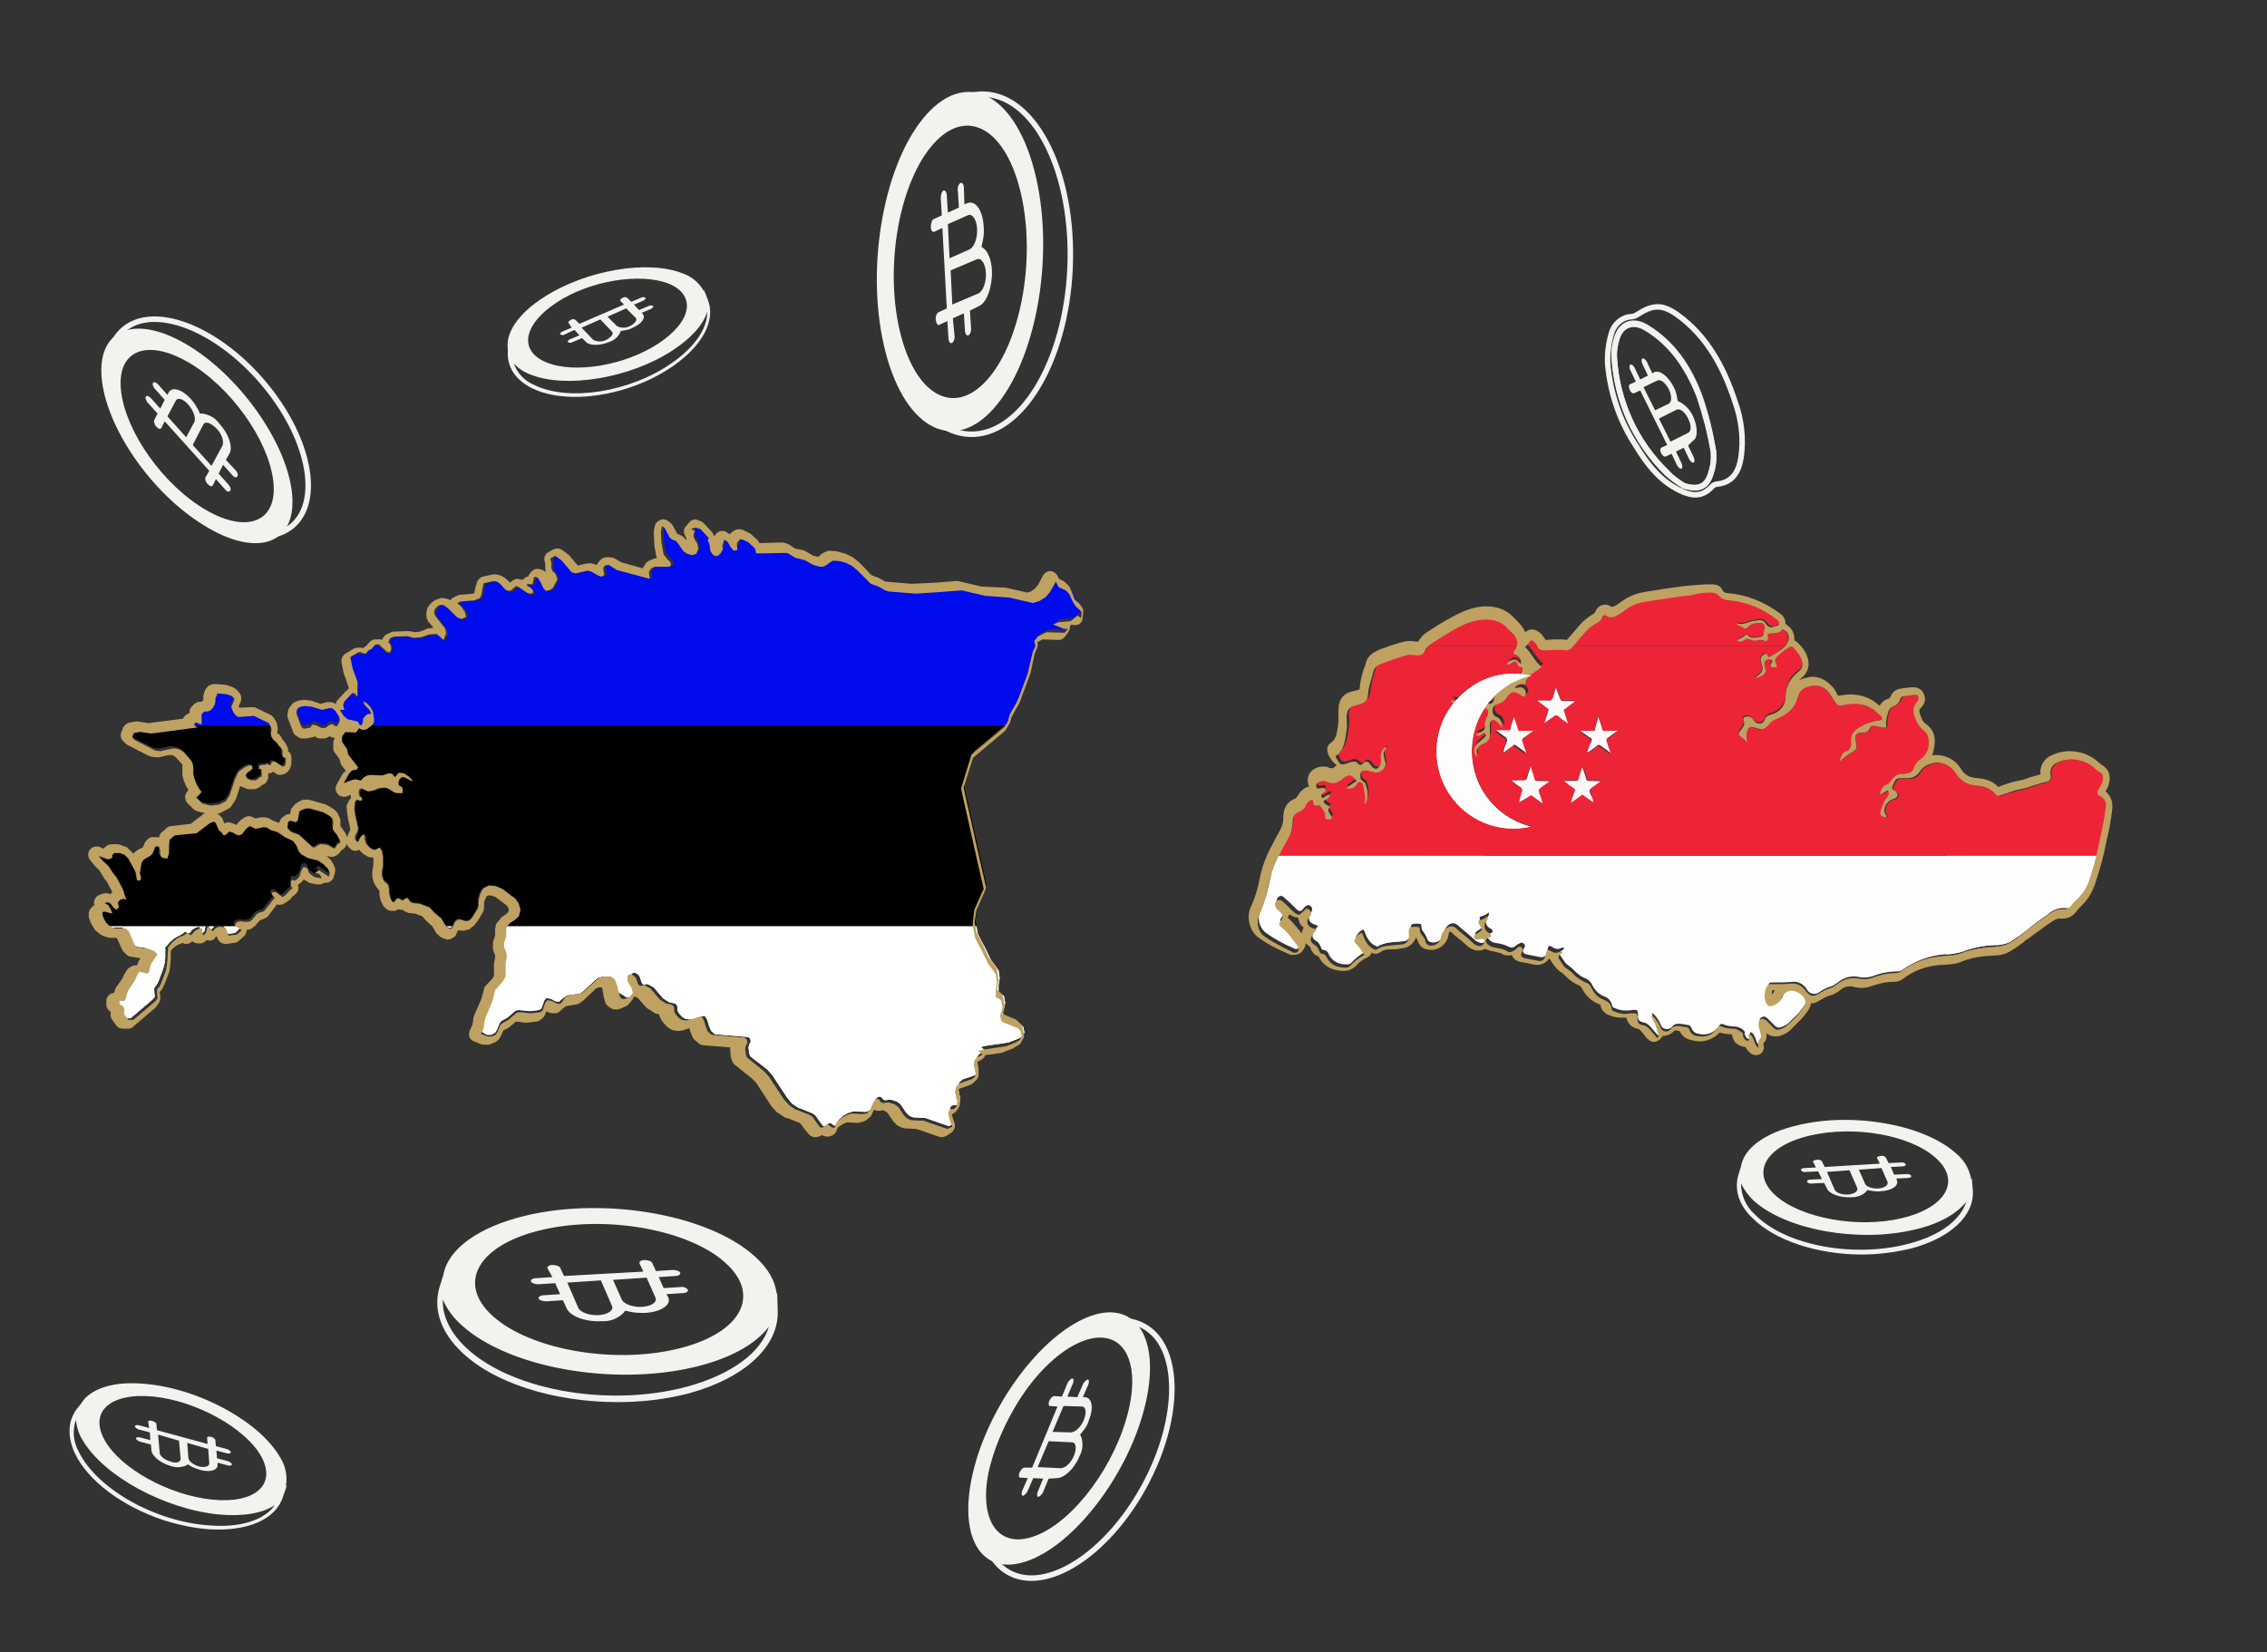 <?xml version="1.0" encoding="utf-8"?>
<!-- Generator: Adobe Illustrator 24.3.0, SVG Export Plug-In . SVG Version: 6.00 Build 0)  -->
<svg version="1.1" id="Layer_1" xmlns="http://www.w3.org/2000/svg" xmlns:xlink="http://www.w3.org/1999/xlink" x="0px" y="0px"
	 viewBox="0 0 411.6 300" style="enable-background:new 0 0 411.6 300;" xml:space="preserve">
<rect x="0" y="0" width="411.6" height="300" fill="#333333" stroke="none"/>
<style type="text/css">
	.st0{fill:none;}
	.st1{clip-path:url(#SVGID_2_);}
	.st2{fill:#FEFEFE;}
	.st3{fill:#ED2436;}
	.st4{fill:#FEFDFD;}
	.st5{fill:#FDF8F8;}
	.st6{fill:#FEFAFA;}
	.st7{fill:#FEFAFB;}
	.st8{clip-path:url(#SVGID_4_);}
	.st9{fill:#FFFFFF;}
	.st10{fill:#000CEB;}
	.st11{fill:#F3F2EF;}
	.st12{fill:none;stroke:#F3F2EF;stroke-miterlimit:10;}
	.st13{fill:none;stroke:#F3F2EF;stroke-width:1.002;stroke-miterlimit:10.024;}
	.st14{clip-path:url(#SVGID_6_);}
	.st15{fill:#BFA161;}
</style>
<rect class="st0" width="400" height="300"/>
<g>
	<defs>
		<path id="SVGID_1_" d="M317.1,134.9c-0.1-0.7-0.1-1.4,0-2.1c0-0.5,0.4-0.8,0.9-0.8c0.1,0,0.2,0,0.3,0.1c1.5,0.6,1.8,0.5,2.9-0.8
			c0.6-0.5,1.3-0.9,2.1-1.2c1.4-0.7,2.5-2,2.9-3.5c0.4-1.6,1.6-1.9,2.9-2.1c1.1-0.1,2.1,0.3,2.8,1.1c0.4,0.4,0.7,0.9,0.9,1.4
			c0.6,1.1,1,1.1,2,0.9c2.1-0.5,4.3,0,6,1.4c0.2,0.2,0.5,0.4,0.8,0.6c0.4,0.4,0.3,0.7-0.3,0.8c-0.9,0.2-1.7,0.4-2.5,0.8
			c-0.6,0.3-1.2,0.6-1.7,1c-0.7,0.5-1,1.4-0.9,2.2c0.1,0.5-0.1,0.9-0.3,1.3c-0.1,0.1-0.2,0.3-0.4,0.3c-1,0.2-1.2,1.1-1.5,1.8
			c0,0.1,0,0.1-0.1,0.3c0.8-0.7,1.6-1.4,2.5-1.9c0.6-0.2,0.9-0.8,0.7-1.4c0,0,0-0.1-0.1-0.1c-0.4-1.5,0-2,1.6-2
			c0.5,0.1,0.9-0.3,1-0.7c0.1-0.5,0.4-0.6,0.9-0.5c0.6,0.2,1.2,0.3,1.8,0.3c0.1,0,0.2-0.1,0.4-0.1c-0.1-0.9,0-1.8,0.3-2.6
			c0.1-0.5,0.4-0.9,0.9-1.1c0.6-0.2,1.1-0.7,1.3-1.3c0.1-0.4,0.5-0.6,0.9-0.6c0.6,0,1.1-0.2,1.7-0.2c0.3,0,0.6-0.1,0.8,0.2
			c0.1,0.3,0,0.6-0.2,0.9c-1,1-0.8,2.2-0.2,3.4c0.3,0.7,0.7,1.3,1.3,1.8c1.1,0.8,1.1,2,0.9,3.2c-0.2,0.9-0.8,1.7-1.6,2.2
			c-0.5,0.3-0.8,0.8-1,1.4c-0.1,0.6-0.6,1-1.2,1c-0.2,0-0.4,0.1-0.7,0.1c-1,0-1.9,0.5-2.4,1.3c-0.2,0.3-0.5,0.6-0.9,0.8
			c-0.6,0.4-1.1,1.1-1.1,1.8c0.5-0.2,1-0.5,1.5-0.8c0.2,0.5,0.1,1.2-0.4,1.6c-0.5,0.7-0.8,1.5-1,2.3c-0.2,0.5,0.4,1,1.1,1
			c0.2-0.3-0.1-0.4-0.2-0.6c-0.3-0.5-0.2-1.2,0.1-1.6c0.3-0.6,0.9-1,1.6-1.1c0.6-0.2,0.7-0.8,0.2-1.3c-0.3-0.2-0.8-0.4-0.6-0.9
			c0.3-0.6,0.5-1.5,1.4-1.5c0.4,0,0.7,0,1.1,0c0.9,0.2,1.9-0.2,2.4-1.1c0.6-1,1.7-1.6,2.9-1.7c1.5-0.2,3,0.6,3.7,1.9
			c0.9,1.4,2.4,2.3,4.1,2.3c1.2,0,2.3,0.6,3.1,1.5c0.3,0.4,0.7,0.3,1,0.2c1.2-0.5,2.4-0.8,3.6-1.1c1.6-0.3,3-1,4.5-1.3
			c0.6-0.1,1-0.7,0.9-1.3c0-0.1,0-0.1,0-0.2c-0.1-0.7,0.2-1.4,0.8-1.9c2.3-1.3,5.2-1,7.2,0.8c0.3,0.3,0.6,0.5,0.9,0.7
			c0.5,0.2,0.8,0.8,0.6,1.4c-0.1,0.6-0.4,1.1-0.7,1.6c-0.4,0.6-0.4,1.1,0.3,1.4c0.7,0.4,1.1,1.3,1,2.1c-0.3,2.5-1,4.9-1.4,7.3
			c-0.4,2-0.9,3.9-1.6,5.8c-0.4,1.2-1.1,2.3-2,3.2c-0.4,0.4-0.8,0.9-1.2,1.3c-0.3,0.5-0.9,0.7-1.4,0.6c-1.1-0.1-2.2,0.3-3,1
			c-1.4,1-2.7,1.9-4,3c-0.9,0.7-1.8,1.4-2.8,2c-0.7,0.4-1.5,0.6-2.4,0.7c-2.2,0-4.4,0.4-6.5,1.2c-1,0.3-2.1,0.5-3.2,0.5
			c-2.8,0.2-5.4,1.2-7.7,2.8c-0.3,0.2-0.6,0.3-1,0.3c-1.5,0-3,0.3-4.5,0.9c-0.8,0.2-1.6,0.3-2.4,0.1c-1.3-0.3-2.7,0.1-3.7,0.9
			c-0.4,0.3-0.8,0.6-1.3,0.8c-0.8,0.2-1.5,0.6-2.1,1c-0.6,0.5-1.6,0.5-2.1-0.1c-0.1-0.1-0.2-0.2-0.2-0.3c-0.6-1-1.7-1.6-2.8-1.4
			c-1.2,0.1-2.4,0.1-3.6,0.1c-0.2,0-0.4,0-0.5,0.2c-0.8,1.1-0.8,2.5-0.1,3.6c0.1,0.1,0.2,0.2,0.3,0.2c0.9,0,1.8-0.5,2.2-1.3
			c0.3-1.1,1.4-1.7,2.5-1.5c0.2,0,0.4,0.1,0.5,0.2c1.2,0.6,1.7,1.7,1.2,2.5c-0.3,0.5-0.7,1-1.1,1.5c-0.5,0.6-1.1,1.1-1.7,1.7
			c-0.4,0.5-1,0.8-1.6,1c-0.4,0.2-0.8,0.1-1.1-0.2l-1.2-1.2c-0.2-0.2-0.3-0.3-0.5-0.4c-0.3-0.2-0.7-0.1-1,0.2
			c-0.1,0.1-0.1,0.3-0.1,0.5c0,0.8,0.2,1.5,0.5,2.2c0,0.2,0.2,0.5,0,0.6c-0.5,0.4-0.7,1.1-0.4,1.8c-1-0.7-0.7-2.2-1.8-2.6
			c-0.1,0.2-0.1,0.4,0,0.6c0,0.2,0.2,0.4,0,0.6s-0.4,0-0.6-0.1c-0.2-0.1-0.3-0.4-0.4-0.6c-0.1-0.2,0.1-0.6-0.2-0.8
			c-0.4-0.4-0.9-0.6-1.5-0.7c-0.7,0-1.5-0.1-2.2-0.4c-0.4-0.2-0.6,0-0.8,0.3c-0.8,1.3-2.4,1.8-3.8,1.4c-0.6-0.1-1-0.5-1.2-1
			c-0.1-0.4-0.4-0.6-0.8-0.6c-0.5-0.1-1-0.2-1.6-0.2c-0.4,0-0.7,0.1-1,0.4c-0.4,0.6-1.1,0.7-1.7,0.4c-0.3-0.2-0.4-0.4-0.5-0.7
			c-0.3-0.7-0.7-1.3-1.2-1.8c-0.1-0.1-0.1-0.2-0.3-0.2c-0.1,0.2,0,0.4,0.1,0.6c0.5,0.9,0.9,1.9,1.1,2.9c0.1,0.2,0,0.4-0.2,0.5
			c0,0,0,0,0,0c-0.4-0.5-0.8-0.9-1.2-1.4c-0.4-0.5-0.9-0.9-1.6-1c-0.5-0.1-0.9-0.5-0.8-1.1c0,0,0,0,0-0.1c0-1-0.1-1.1-1.1-1
			c-1,0.2-2.1,0.1-3-0.3c-0.3-0.1-0.6-0.2-0.6-0.6c-0.2-0.8-0.8-1.4-1.5-1.6c-1-0.4-1.7-1.2-2.2-2.2c-0.2-0.4-0.6-0.8-1-1
			c-0.9-0.3-1.6-0.9-2.3-1.6c-0.4-0.5-1.1-0.8-1.5-1.3c-0.3-0.4-0.6-0.9-0.9-1.3c-0.2-0.2-0.2-0.6,0.1-0.8c0,0,0.1-0.1,0.2-0.1
			c0.2-0.1,0.4-0.2,0.3-0.6l-0.6,0.2c-0.5,0.2-1,0.1-1.4-0.2c-0.6-0.4-0.8-0.3-0.9,0.4c0,0.2-0.1,0.4-0.2,0.7
			c-0.1,0.5-0.6,0.8-1.1,0.7c0,0,0,0,0,0l-2.5-0.5c-0.6-0.1-0.9-0.5-0.5-1.1c0.2-0.4,0.3-0.6-0.1-0.9s-0.6,0-0.9,0.1
			s-0.5,0.4-0.7,0.5c-0.3,0.2-0.8,0.2-1.1,0c-0.8-0.4-1.6-0.6-2.5-0.7c-0.5-0.1-0.9-0.4-1.2-0.8c-0.3-0.4-0.2-0.7,0.3-0.9
			c0.2-0.1,0.5-0.1,0.5-0.4s-0.2-0.4-0.4-0.5c-0.7-0.3-1-1.1-0.7-1.8c0.1-0.1,0.1-0.2,0.2-0.3c0.2-0.2,0.3-0.5,0.2-0.8
			c-0.4,0.3-1,0.6-1.5,0.7c-0.1,0-0.2,0.2-0.2,0.3c0,0,0,0,0,0.1c0.1,0.2,0.2,0.5,0.3,0.7c0.5,0.7,0.5,0.7-0.2,1.2l-0.6,0.4
			c-0.2,0.1-0.3,0.4-0.2,0.7c0,0,0,0,0,0c0.1,0.3,0.4,0.3,0.6,0.2c0.2,0,0.4-0.1,0.5-0.1c0.3,0,0.8-0.1,0.8,0.4
			c0,0.5-0.3,0.9-0.8,0.9c0,0-0.1,0-0.1,0c-0.4-0.1-0.9-0.3-1.2-0.6c-0.9-0.9-2-1.7-3-2.6c-0.5-0.5-1.3-0.5-1.8,0
			c0,0-0.1,0.1-0.1,0.1c-0.4,0.4-0.7,0.9-0.8,1.5c-0.1,1-1,1.6-2,1.5c-0.1,0-0.3-0.1-0.4-0.1c-0.2-0.1-0.3-0.2-0.4-0.4
			c-0.2-0.5-0.4-1-0.8-1.5c-0.2-0.2-0.3-0.6-0.3-0.9c0-0.4-0.1-0.5-0.5-0.5c-1.4-0.1-1.6,0.1-1.5,1.5c0.1,0.8-0.4,1.6-1.2,1.7
			c0,0-0.1,0-0.1,0c-0.8,0.1-1.5,0.1-2.3,0.2c-0.8,0.1-1.7,0.3-2.4,0.8c-1.5-0.5-2-1.8-2.5-3.1c-0.8,0.2-1.1,0.8-1.4,1.3
			c-0.1,0.2,0.2,0.6,0.5,0.9c0.5,0.6,0.9,1.2,1.3,1.8c-1,0.5-1.9,1.2-2.6,2c-0.2,0.2-0.6,0.4-0.9,0.3c-1.4,0.1-2.7-0.6-3.3-1.9
			c-0.1-0.4-0.5-0.7-0.9-0.7c-0.4,0-0.4-0.4-0.5-0.6c-0.2-0.4-0.4-0.8-0.8-1c-0.9-0.6-0.9-1.1-0.3-2c0.2-0.2,0.4-0.5,0.6-0.8
			l-0.8-0.3c-0.7-0.2-1-0.9-0.8-1.6c0.1-0.1,0.1-0.3,0.2-0.4c0.1-0.1,0.1-0.1,0.2-0.2c0.2-0.4,0.2-0.8-0.2-1.1
			c-0.3-0.3-0.6-0.1-0.9,0.1c-0.1,0.1-0.2,0.2-0.3,0.3c-0.5,0.7-0.8,0.7-1.4,0.1s-1.3-1.3-2-1.9c-0.4-0.4-0.8-0.6-1.2-0.2
			c-0.4,0.4-0.4,0.9-0.1,1.3c0.2,0.3,0.4,0.5,0.7,0.7c0.6,0.6,0.6,0.8,0.1,1.5s-0.5,0.8,0.2,1.4c1.1,1,2,2.1,2.8,3.3
			c0.3,0.3,0.3,0.7,0,1c-0.2,0.3-0.6,0.3-0.9,0.1c-1.9-0.8-3.7-1.8-5.3-3c-0.9-0.9-1.3-2.2-0.9-3.4c0.9-2,1.5-4.1,1.9-6.2
			c0.4-2,1.2-3.9,2.2-5.7c0.5-1,1.1-1.9,1.6-3c0.3-0.7,0.4-1.5,0.5-2.2c0-0.9,0.2-1.7,1.2-2c0.5-0.2,1-0.6,1.2-1.2
			c0.2-0.5,0.6-0.8,1.1-1c0.2,0.1,0.2,0.3,0.2,0.5c0.1,0.5,0.3,0.7,0.8,0.6c0.1,0,0.2-0.1,0.3-0.1c0.5,0.4,0.9,1,1.1,1.6
			c-0.1,1,0.2,1.2,1.2,1c0.1-0.8-1.2-1.3-0.3-2.2c-0.3-0.1-0.6-0.3-0.9-0.5c-0.4-0.4-0.4-0.6,0.1-0.8c0.4-0.1,0.7-0.4,0.8-0.9
			c-0.4,0-0.7,0.1-1,0.4c-0.2,0.1-0.3,0.4-0.6,0.1s-0.1-0.5,0.1-0.7c0.2-0.1,0.4-0.3,0.5-0.4c0.1-0.2,0.1-0.4,0-0.5
			c-0.3-0.1-0.5,0-0.8,0s-0.6,0.2-0.7-0.2c-0.1-0.4,0.1-0.8,0.5-1c0.4-0.2,0.8-0.2,1.3-0.1c1,0.5,2.2,0.3,2.9-0.5
			c0.1-0.1,0.3-0.2,0.4-0.3c0.8-0.6,1.3-0.4,2.1,0.7l-1.9,1.4c0.7,0.3,1.5,0,1.9-0.6c0.1-0.2,0.2-0.5,0.6-0.4
			c0.3,0.1,0.6,0.4,0.6,0.7c0.3,1,0.4,2.1,0.2,3.1c0,0,0.1,0.1,0.1,0.2c0.4-0.5,0.6-1.2,0.6-1.9c0-0.5-0.1-1-0.3-1.5
			c0-0.3-0.2-0.6-0.5-0.7c-0.3-0.2-0.5-0.5-0.5-0.8c-0.1-0.9,0.2-1.3,1.1-1.1c0.4,0.1,0.8,0.2,1.3,0.3c0.9,0.2,1.8-0.3,2.1-1.1
			c0.1-0.3,0.1-0.6,0-0.8c-0.1-0.5-0.2-1-0.3-1.5c0-0.2,0.1-0.4,0.2-0.6c0.2-0.2,0.2-0.4,0.4-0.7c-0.8,0.4-1.2,1.4-1,2.2
			c0.1,0.5,0,1-0.3,1.4c-0.3,0.4-0.6,0.5-1.1,0.2c-0.2-0.2-0.4-0.4-0.6-0.7c-0.5-0.5-0.8-0.5-1.2-0.1s-0.6,0.4-1,0
			c-0.4-0.4-1.1-0.5-1.6-0.2c-1.4,0.5-1.5,0.5-2.2-0.9c0-0.1-0.1-0.1-0.1-0.3c1.7-1.2,1.7-3,2-4.8c0.1-0.7,0.1-1.5,0-2.2
			c0-1.5,0.5-2,1.9-2.3s1.9-0.7,2-2.1c0.2-1.4,0.6-2.7,1-4.1c0.2-0.8,1-1.1,1.7-1.4c1.4-0.5,2.8-1,4.2-1.4c0.7-0.1,1.3-0.1,2,0
			c0.6,0.1,1.2-0.2,1.4-0.8c0.3-0.7,0.9-1.3,1.6-1.6c1-0.6,1.9-1.2,2.9-1.8c2-1.2,4.1-2.3,6.5-2.3c1.4-0.1,2.8,0.5,3.8,1.5
			c0.4,0.5,0.9,0.8,1.3,1.3c0.7,0.8,0.8,2,0.1,2.8c-0.3,0.4-0.3,0.7,0.3,0.8c0.6,0.3,1,1,0.8,1.7c-1-1-1.7-1-2.5-0.1
			c0.2,0.3,0.4,0.2,0.6,0c0.7-0.6,0.9-0.5,1.4,0.3c0.1,0.2,0.2,0.3,0.8,0.4c0.1,0.4,0,0.8-0.3,1.1c-0.5,0.5-1,1.1-1.5,1.6
			c-0.2,0.2-0.4,0.3-0.6,0.4c-0.7,0.2-1.3,0.5-1.8,1.1c-0.5,0.4-0.8,0.9-0.9,1.5c-0.1,0.5-0.6,0.9-1.1,0.9c-0.1,0-0.1,0-0.1,0
			c-0.5-0.1-0.9-0.1-1.4,0c-0.5,0.1-1.1-0.2-1.4-0.7c-0.3-0.6-1-0.9-1.6-0.6c-0.2,0.1-0.3,0.2-0.5,0.4c-0.2,0.2-0.4,0.3-0.7,0.2
			c-0.4,0-0.7-0.1-1-0.1c0.1,0.2,0.2,0.4,0.4,0.4c0.5,0.2,0.4,0.4,0.1,0.8c-0.3,0.3-0.5,0.7-0.8,1.1c0.7-0.2,1.3-0.7,1.7-1.3
			c0.1-0.2,0.3-0.5,0.5-0.7c0.5-0.6,0.9-0.6,1.3,0c0.3,0.3,0.5,0.7,0.6,1.1c0.1,0.5,0.4,0.5,0.7,0.3s0.5-0.2,0.8-0.3
			c0.4-0.1,0.9,0,1.1,0.3c0.3,0.3,0.2,0.6,0.1,1c-0.4,0.7-0.5,1.4-0.5,2.2c0,0.5-0.3,0.7-0.6,0.9l-1.1,0.5c0.3,0.2,0.7,0.2,1,0
			c0.3-0.2,0.6-0.5,0.8-0.1s-0.2,0.6-0.4,0.8c-0.6,0.6-1.4,0.9-1.6,1.9c-0.1,0.6,0.1,1.1,0.5,1.5c-0.1-0.4-0.1-0.7-0.1-1.1
			c0-0.5,0.4-1,0.9-1.2c1.1-0.5,1.6-0.9,1.5-2.2c0-0.5,0-0.9,0-1.4c0-0.3,0.2-0.7,0.5-0.8c0.4-0.2,0.6,0.1,0.9,0.3
			c0.5,0.4,0.8,0.9,1.2,1.3c-0.4-0.7-0.1-1.7-1.2-2.1c-0.5-0.2-0.8-0.8-0.7-1.3c0-0.6,0.4-1,1-1.1c0.7-0.2,1.3-0.7,1.7-1.3
			c0.7-1,1.4-1.1,2.4-0.3c0.3,0.2,0.5,0.5,0.8,0.1c0.3-0.3,0.2-0.8-0.1-1.1c-0.5-0.6-1.1-0.4-1.8-0.2c0.3-0.7,1.1-1,1.8-0.8
			c0.2-1.8,2-2.2,3-3.2c-1.3-1-1.8-2.5-3-3.6c0.2-0.2,0.5-0.5,0.7-0.8c0.3-0.5,0.6-0.5,1-0.1c0.2,0.2,0.4,0.4,0.5,0.7
			c0.3,0.7,1,1,1.7,0.8c1.1-0.1,2.3-0.1,3.4,0c0.9,0.1,1.4-0.7,1.9-1.2s1.2-1.4,1.8-2.1c0.6-0.7,1.4-1.3,2.2-1.7
			c0.4-0.2,0.7-0.6,0.9-1c0.1-0.4,0.4-0.5,0.7-0.2c0.6,0.4,1.3,0.4,1.9,0c0.8-0.5,1.6-1,2.3-1.5c1.2-0.7,2.6-1.1,4-1.2
			c2.4-0.3,4.8-0.8,7.2-1c1.2-0.1,2.3-0.1,3.5-0.2c0.5,0,1,0.2,1.4,0.6c0.5,0.5,1.1,0.8,1.8,0.8c3.2,0.3,6.2,1.5,8.7,3.5
			c0.3,0.2,0.5,0.4,0.4,0.8s-0.5,0.3-0.7,0.4c-0.8,0.4-1.3,0.1-1.8-0.6s-1.3-0.5-2-0.4c-1.1,0.1-2,0.9-3.2,0.5v0.2
			c0.5,0.2,0.9,0.4,1.3,0.7c0.3,0.1,0.5,0,0.7-0.2c0.7-0.5,1.6-0.8,2.4-0.7c0.4,0,0.7,0.6,0.6,1c-0.1,0.3-0.2,0.7-0.2,1
			c0,0.2-0.1,0.5-0.4,0.5c0,0,0,0-0.1,0c-0.9,0.1-1.7,0.5-2.5-0.3c-0.1-0.1-0.3-0.1-0.4,0c0,0,0,0,0,0c-0.4,0.3-0.8,0.6-1.3,0.8
			c-0.1,0-0.1,0.2-0.2,0.3c0.4,0.1,0.8,0.1,1.1-0.2c0.3-0.3,0.8-0.3,1.1-0.1c0.3,0.2,0.7,0.2,1.1,0.2c0.5-0.1,1-0.1,1.4,0.1
			c0.6,0.2,0.8,0,0.8-0.6c0-0.2-0.1-0.4,0-0.6l1.6-0.2c0.2,0,0.4-0.1,0.6-0.2c0.2-0.2,0.4-0.6,0.7-0.3c0.4,0.2,0.7,0.6,0.8,1
			c0.1,0.6,0,1.3-0.4,1.7c-0.8,0.9-1.8,1.6-2.9,2.1c-0.5,0.3-0.5-0.4-0.7-0.6c-1,0.3-1.2,0.7-0.9,1.7c0.4,1.2,0.3,1.6-0.8,2.4
			c-0.1,0.1-0.2,0.1-0.2,0.3c0.5-0.1,1-0.3,1.4-0.7c0.3-0.3,0.5-0.7,0.3-1.1c0-0.2-0.1-0.3-0.1-0.5c-0.2-0.8,0-1,0.7-1.2
			c0.2-0.1,0.4,0,0.6,0.2c0.2,0.2,0,0.3-0.1,0.5c-0.3,0.5-0.2,0.7,0.4,0.8s0.7-0.1,0.5-0.6c-0.4-0.8,0-1.2,0.5-1.7
			c0.5-0.5,1.1-0.9,1.7-1.3c0.3-0.3,0.8-0.3,1.1,0c0,0,0.1,0.1,0.1,0.1c0.6,0.6,1.1,1.4,1.4,2.3c0.2,0.7-0.1,1.5-0.7,1.9
			c-1.4,1-2.3,2.7-2.3,4.5c0,1.5-1.1,2.8-2.5,3.2c-0.6,0.1-1.1,0.5-1.3,1c-0.2,0.6-0.8,0.9-1.4,0.7c-0.2-0.1-0.4-0.2-0.6-0.4
			c-0.4-0.4-0.7-0.9-1.4-0.8c-0.5,0.1-0.7,0.4-0.5,0.8c0.2,0.5,0,1.1-0.4,1.5c-0.7,0.8-0.7,1,0.2,1.6c0.2,0.1,0.3,0.3,0.4,0.4
			L317.1,134.9z"/>
	</defs>
	<clipPath id="SVGID_2_">
		<use xlink:href="#SVGID_1_"  style="overflow:visible;"/>
	</clipPath>
	<g class="st1">
		<path class="st2" d="M365.1,155.4v38.1H250.7v-38.1H365.1z"/>
		<path class="st3" d="M365.1,155.4H250.7v-38.1h114.3V155.4z M289.3,145.7L289.3,145.7L289.3,145.7L289.3,145.7
			c-0.2-0.5-0.3-1-0.4-1.5c-0.3-0.9-0.3-0.9,0.5-1.5l1.3-0.9c-0.7-0.1-1.4-0.1-2.1-0.1c-0.2,0-0.5-0.1-0.5-0.4c0,0,0,0,0,0
			c-0.2-0.7-0.4-1.4-0.7-2.1c-0.3,0.8-0.5,1.4-0.7,2.1c0,0.2-0.3,0.4-0.5,0.4c0,0,0,0,0,0c-0.7,0-1.4,0-2.1,0
			c0.5,0.5,1.1,0.9,1.7,1.3c0.2,0.1,0.3,0.4,0.2,0.6c0,0,0,0,0,0c-0.2,0.7-0.4,1.3-0.7,2.1l2.1-1.5L289.3,145.7z M275.8,145.7
			l2.1-1.4l2.1,1.5c-0.2-0.7-0.4-1.2-0.6-1.8c-0.2-0.8-0.2-0.8,0.4-1.2l1.4-1c-0.7-0.1-1.5-0.1-2.2-0.1c-0.2,0-0.4-0.1-0.5-0.3
			c0,0,0,0,0,0c-0.2-0.7-0.5-1.4-0.7-2.2c-0.3,0.8-0.5,1.5-0.7,2.2c0,0.2-0.2,0.4-0.5,0.3c-0.7,0-1.5,0-2.2,0c0,0.1,0,0.1,0,0.1
			c0.5,0.4,1,0.8,1.5,1.1c0.3,0.1,0.5,0.5,0.4,0.8c0,0,0,0,0,0.1C276.1,144.5,275.9,145.1,275.8,145.7l-0.1,0v0.1L275.8,145.7z
			 M278,122.7c-7.5-1.7-15.1,2.9-16.8,10.5c-1,4.2,0,8.6,2.7,11.9c3.3,4.2,8.8,6.1,14,4.9c-7.5-1.9-12.1-9.5-10.3-17
			C268.9,127.9,272.9,123.9,278,122.7z M274.9,130.3c-0.3,0.8-0.5,1.4-0.7,2.1c0,0.3-0.2,0.4-0.5,0.4c0,0,0,0-0.1,0
			c-0.7,0-1.4,0-2.2,0c0.7,0.5,1.2,0.9,1.8,1.3c0.2,0.1,0.3,0.4,0.2,0.7c0,0,0,0,0,0c-0.2,0.6-0.4,1.3-0.7,2.1l2.1-1.5l2.1,1.5
			c-0.2-0.8-0.5-1.5-0.7-2.1c-0.1-0.2,0-0.5,0.2-0.6c0,0,0,0,0,0c0.6-0.4,1.1-0.8,1.8-1.3h-2.7L274.9,130.3z M290.2,130.3l-0.8,2.5
			h-2.6c0.6,0.5,1.1,0.9,1.7,1.2c0.3,0.1,0.4,0.5,0.3,0.8c0,0,0,0.1,0,0.1c-0.2,0.6-0.4,1.2-0.7,2c0.7-0.5,1.3-0.9,1.8-1.3
			c0.2-0.2,0.5-0.2,0.6,0c0,0,0,0,0,0c0.5,0.4,1.1,0.8,1.8,1.3c-0.2-0.8-0.5-1.5-0.7-2.1c-0.1-0.2-0.1-0.5,0.2-0.6c0,0,0,0,0,0
			c0.6-0.4,1.1-0.8,1.8-1.3c-0.9,0-1.6,0-2.3,0c-0.2,0-0.4-0.1-0.5-0.3c0,0,0,0,0,0C290.7,131.7,290.5,131,290.2,130.3L290.2,130.3z
			 M280.4,131.3c0.6-0.5,1.2-0.9,1.7-1.3c0.2-0.2,0.5-0.3,0.8-0.1c0,0,0,0,0.1,0.1c0.5,0.4,1.1,0.8,1.7,1.3l-0.8-2.5l2-1.5l-0.1-0.1
			h-1.6c-0.9,0-0.9,0-1.1-0.8c-0.2-0.5-0.4-1-0.6-1.7c-0.2,0.8-0.5,1.4-0.6,2c0,0.3-0.3,0.5-0.7,0.5c0,0,0,0,0,0c-0.6,0-1.3,0-2,0
			v0.1l2,1.5L280.4,131.3z"/>
		<path class="st4" d="M278,122.7c-7.6,1.8-12.2,9.4-10.4,17c1.2,5.1,5.2,9.1,10.3,10.4c-5.2,1.2-10.7-0.7-14-4.9
			c-4.8-6-3.9-14.8,2.2-19.7C269.4,122.7,273.8,121.7,278,122.7z"/>
		<path class="st5" d="M275.8,145.7c0.1-0.6,0.3-1.2,0.5-1.9c0.2-0.3,0-0.7-0.3-0.9c0,0,0,0,0,0c-0.5-0.3-1-0.7-1.5-1.1
			c0,0,0-0.1,0-0.1c0.7,0,1.5,0,2.2,0c0.2,0,0.4-0.1,0.5-0.3c0.2-0.7,0.4-1.4,0.7-2.2c0.3,0.8,0.5,1.5,0.7,2.2
			c0,0.2,0.2,0.4,0.5,0.4c0,0,0,0,0,0c0.7,0,1.5,0,2.2,0.1l-1.4,1c-0.6,0.5-0.6,0.5-0.4,1.2c0.2,0.5,0.4,1.1,0.6,1.8l-2.1-1.5
			L275.8,145.7L275.8,145.7z"/>
		<path class="st5" d="M289.3,145.7l-2-1.4l-2.1,1.5c0.2-0.8,0.4-1.4,0.7-2.1c0.1-0.2,0.1-0.5-0.2-0.6c0,0,0,0,0,0
			c-0.6-0.4-1.2-0.8-1.7-1.3c0.7,0,1.4,0,2.1,0c0.2,0,0.5-0.1,0.5-0.4c0,0,0,0,0,0c0.2-0.7,0.4-1.3,0.7-2.1c0.3,0.8,0.5,1.5,0.7,2.1
			c0,0.3,0.3,0.4,0.5,0.4c0,0,0,0,0,0c0.7,0,1.4,0,2.1,0.1l-1.3,0.9c-0.8,0.6-0.8,0.6-0.5,1.5C289.1,144.7,289.2,145.2,289.3,145.7
			L289.3,145.7z"/>
		<path class="st6" d="M274.9,130.2l0.8,2.5h2.7c-0.7,0.5-1.2,0.9-1.8,1.3c-0.2,0.1-0.3,0.4-0.2,0.6c0,0,0,0,0,0
			c0.2,0.6,0.4,1.3,0.7,2.1l-2.1-1.5l-2.1,1.5c0.2-0.8,0.4-1.4,0.7-2.1c0.1-0.2,0-0.5-0.2-0.7c0,0,0,0,0,0c-0.6-0.4-1.1-0.8-1.8-1.3
			c0.8,0,1.5,0,2.2,0c0.2,0.1,0.5-0.1,0.5-0.4c0,0,0,0,0-0.1C274.4,131.7,274.6,131,274.9,130.2z"/>
		<path class="st6" d="M290.2,130.2c0.3,0.8,0.5,1.5,0.7,2.2c0,0.2,0.2,0.4,0.5,0.3c0,0,0,0,0,0c0.7,0,1.5,0,2.3,0
			c-0.7,0.5-1.3,0.9-1.8,1.3c-0.2,0.1-0.3,0.4-0.2,0.6c0,0,0,0,0,0c0.2,0.6,0.4,1.3,0.7,2.1c-0.7-0.5-1.2-0.9-1.8-1.3
			c-0.2-0.2-0.5-0.2-0.6,0c0,0,0,0,0,0c-0.5,0.4-1.1,0.8-1.8,1.3c0.2-0.8,0.4-1.4,0.7-2c0.2-0.3,0.1-0.6-0.2-0.8c0,0-0.1,0-0.1,0
			c-0.6-0.4-1.1-0.8-1.7-1.2h2.6L290.2,130.2z"/>
		<path class="st7" d="M280.4,131.3l0.8-2.5l-2-1.5v-0.1c0.6,0,1.3,0,2,0c0.3,0.1,0.6-0.1,0.7-0.4c0,0,0,0,0,0
			c0.2-0.6,0.4-1.3,0.6-2c0.2,0.7,0.4,1.2,0.6,1.7c0.3,0.8,0.3,0.8,1.1,0.8h1.6l0.1,0.1l-2,1.5l0.8,2.5c-0.6-0.5-1.2-0.8-1.7-1.3
			c-0.2-0.2-0.5-0.3-0.8-0.1c0,0,0,0-0.1,0.1C281.6,130.4,281.1,130.8,280.4,131.3z"/>
		<path class="st5" d="M275.8,145.7L275.8,145.7L275.8,145.7L275.8,145.7L275.8,145.7z"/>
		<path class="st5" d="M289.3,145.7L289.3,145.7L289.3,145.7L289.3,145.7L289.3,145.7z"/>
		<path class="st0" d="M328.6,142.4c0.1-0.2,0.4-0.3,0.6-0.1c0,0,0,0,0,0c0.2,0.1,0.4,0.2,0.5-0.2s0.8-0.7,1.2-0.6
			c0.9,0.3,1.7,0.6,2.5,0.9c0.7,0.3,1.3,0.7,1.8,1.2c0.3,0.3,0.6,0.4,1,0.4c0.8,0,1.6,0,2.4,0.1c0.5,0,1.1,0,1.6-0.1
			c0.4,0,0.4,0,0.3,0.4c-0.1,0.3-0.3,0.4-0.6,0.5c-0.1,0-0.3,0.1-0.3,0.2s0.2,0.2,0.3,0.1c0.4-0.1,0.8-0.3,1-0.6
			c0.3-0.4,0.7-0.6,1.2-0.5c0.6,0,1.1,0,1.6,0.1c0.2,0,0.3,0.2,0.3,0.4c0,0,0,0,0,0c0,0.6,0.1,1.1,0.4,1.6c0.1,0.2,0.1,0.4-0.2,0.5
			c-0.1,0.1-0.2,0.1-0.3,0.1c-0.9-0.1-1.8,0.4-2.6-0.1c-0.1-0.1-0.2,0-0.3,0.1c-0.1,0.2-0.2,0.4-0.5,0.4c-0.1,0-0.2,0.1-0.2,0.2
			c-0.1,0.5-0.5,0.5-0.9,0.6c-0.7,0.1-1.4,0.3-2.2,0.4c-1,0.1-1.4-0.6-1.4-1.6c0-0.1,0-0.3-0.1-0.3c-0.1,0-0.3,0-0.4,0.1
			c-0.1,0.2-0.1,0.5-0.3,0.4c-0.3-0.1-0.5-0.3-0.6-0.6c0-0.1,0-0.2-0.1-0.3c0-0.3-0.3-0.5-0.5-0.4c-0.5-0.1-0.9-0.2-1.2-0.5
			c-0.9-0.5-1.8-0.9-2.6-1.3C329.3,143.6,328.8,143.1,328.6,142.4z"/>
		<path class="st0" d="M297,182.2c0.4,0.1,0.9,0.1,1.3,0c0.3-0.1,0.7,0.1,1,0.3c0.3,0.2,0.6,0.5,0.9,0.7c0.2,0.2,0.5,0.2,0.7,0.1
			c0.3-0.1,0.7,0,0.8,0.3c0,0,0,0,0,0c0.2,0.3,0.4,0.2,0.7,0.1c0.8-0.3,0.8-0.2,1.3,0.4c0.1,0.2,0.4,0.3,0.6,0.3c0.6,0,1,0.4,1,1
			c0,0.1,0,0.1,0,0.2c0,0.2-0.1,0.3-0.2,0.5c-0.6,0.7-1.6,1-2.5,0.8c-0.3-0.1-0.4-0.5-0.6-0.8c-0.2-0.3-0.5-0.4-0.8-0.4
			c-0.4,0-0.7-0.2-1-0.5c-0.9-0.9-1.8-1.8-2.7-2.6C297.3,182.5,297.1,182.4,297,182.2z"/>
		<path class="st0" d="M301,182.1c0.3-0.1,0.5-0.2,0.8-0.4c0.4-0.5,1.2-0.5,1.7-0.1c0.1,0.1,0.2,0.2,0.2,0.3
			c0.1,0.2,0.3,0.3,0.5,0.4c0.2,0.1,0.4,0.2,0.6,0.3c0.1,0.1,0.3,0.1,0.3,0.3s-0.2,0.2-0.3,0.3c-0.7,0.6-1.4,0.1-2.1-0.1
			c-0.3-0.1-0.6-0.2-0.9-0.3C301.4,182.7,301.3,182.3,301,182.1z"/>
		<path class="st0" d="M333.5,146.6c0.4,0.3,0.8,0.5,1,1c0.1,0.2,0.3,0.4,0.5,0.3c0,0,0,0,0.1,0c0.4-0.1,0.8,0.4,0.7,0.8
			s-0.4,0.5-0.6,0.2c-0.3-0.5-0.7-0.9-1.2-1.2C333.5,147.3,333.6,146.9,333.5,146.6z"/>
		<path class="st0" d="M326.7,144.6l1.2,1.5c-0.3,0.3-0.5,0.4-0.8,0.1c-0.3-0.2-0.5-0.6-0.4-1C326.6,145,326.7,144.8,326.7,144.6z"
			/>
		<path class="st0" d="M297.8,180.5c0.3,0,0.7,0.3,0.6,0.5s-0.4,0.6-0.6,0.6c-0.3,0-0.5-0.3-0.5-0.6
			C297.4,180.8,297.7,180.5,297.8,180.5z"/>
		<rect x="217.1" y="107.8" class="st3" width="42.3" height="47.7"/>
		<rect x="357.3" y="107.8" class="st3" width="42.4" height="47.7"/>
		<rect x="230.2" y="84.8" class="st3" width="102.6" height="32.5"/>
		<rect x="211.4" y="155.4" class="st2" width="58.4" height="45.6"/>
		<rect x="353.3" y="155.4" class="st2" width="58.4" height="45.6"/>
	</g>
</g>
<g>
	<defs>
		<path id="SVGID_3_" d="M87.2,187.2l0.3-0.5l0.2-0.5l0.1-0.6l0.1-0.6l0.1-0.6l1.3-3.1l0.5-2l1.4-1.5l0.5-0.9v-2.4l0.2-1.1V173
			l-0.2-0.5l-0.2-0.5l-0.1-0.5v-0.6l0.4-1.1v-1.1l0.1-0.6l0.6-0.8l0.8-0.5l0.8-0.7l0.3-1.2L94,164l-0.6-0.9l-2.4-1.8l-1.2-0.5
			l-1.2-0.1l-1,0.5l-0.3,0.4l-0.3,0.6l-0.2,0.7l-0.1,0.6v0.8l-0.1,0.5l-0.9,1.5l-0.3,0.5L85,167l-0.5,0.1l-1-0.3H83l-0.5,0.4
			l-0.5,1.1l-0.3,0.2l-0.5-0.2l-0.3-0.3l-0.8-1.4l-1.3-1.1l-0.8-0.9l-1.9-0.7l-1.1-0.1l-0.5-0.2l-0.1-0.1l-0.3-0.4l-0.1-0.1h-0.2
			l-0.2,0.1l-0.2,0.2l-0.2,0.1l-0.2-0.1l-0.3-0.2l-0.3-0.1l-0.3,0.2l-0.2,0.3l-0.2,0.2l-0.2,0.1l-0.2-0.2l-0.2-0.4l-0.2-0.6
			l-0.1-0.6v-0.5l-0.1-0.8l-0.3-0.4L70,160l-0.3-0.4l-0.2-0.7v-0.5l0.2-1.2v-1.5l-0.2-1.2l-0.4-0.6l-0.8,0.4H68l-0.5-0.3l-0.5-0.4
			l-0.3-0.4l-0.2-0.7v-0.6l-0.1-0.3l-0.4,0.2l-0.4,0.5l-0.2,0.5l-0.2,0.2l-0.4-0.4l-0.1-0.5l0.2-0.5l0.2-0.6l0.1-0.5l-0.2-0.9
			l-0.3-1.3l-0.2-1.3l0.1-1.2l0.2-0.4l0.2-0.1l0.6,0.2l0.2-0.1l0.1-0.2v-0.2l-0.4-0.4l-0.1-0.7l0.2-0.6h0.4l1.1,0.5l1-0.2l1-0.4
			l1.1-0.1l0.6,0.2l1.1,0.7l0.5,0.1H73l0.1-0.2v-0.4v-0.4l-0.2-0.2l-0.4-0.2l-0.1-0.5l0.2-0.6l0.4-0.4h0.5l1.1,0.6l0.5,0.1l-0.8-0.8
			l-0.9-0.6l-0.9-0.1l-0.8,0.8l-0.5-0.6l-0.6-0.1l-1.2,0.4l-2-0.1l-0.7,0.1l-0.6,0.3l-0.3,0.2l-0.2,0.3h-0.2l-0.9-0.2l-0.5,0.1
			l-1.6,0.6l1-1.8l0.5-0.5l0.9-0.1l0.2-0.4l-1.8-2.3l-0.2-1l-0.9-1.3v-1l0.6-0.8l1.9,0.1l0.6-0.8l0.5,0.3h0.5l0.5-0.2l0.9-0.7
			l0.2-0.2l0.1-0.3v-0.6l-0.2-1.2l-0.4-0.9l-0.6-0.6l-0.7-0.4l0.3,0.7l0.8,0.8l0.3,0.7l-0.2,0.1l-0.5,0.1l-0.2,0.1l-0.6,0.7v0.2v0.3
			l-0.2,0.6l-0.3,0.1l-0.2-0.2l-0.2-0.3l-0.2-0.2l-1.8-0.4l-0.8-0.6l-0.7-1.1h0.2l0.4-0.1h0.2l-0.2-0.9l0.2-0.6l1.3-1.3l0.3-0.2
			l0.3,0.2l0.5,0.6v-2.7l-0.9-2.5l-0.4-2l1.5-0.9h0.3l0.6,0.2h0.3l0.2-0.1l0.4-0.5l0.6-0.3l0.3-0.4l0.4-0.4h0.6l1.5,1.4h0.1H71
			l0.3-0.5v-0.6l-0.2-0.5l-0.3-0.3l0.3-0.7l0.6-0.3h2.5l1.2,0.3l1.3-0.1l1.5-0.5l1.4-0.1l1.2,1.1l0.6-1.2l-0.2-0.9l-1.8-2.3
			l-0.2-0.5l0.1-0.6l0.4-0.6l0.4-0.3l0.4-0.1l0.5,0.1l0.8,0.6l1.6,1.6l0.8,0.3l0.8-0.4l-0.2-0.9l-0.7-1l-0.7-0.6l0.6-0.3l2.5-0.2
			l1-0.4l0.3-0.6l0.3-1.7l0.1-0.4l1.8-0.4l0.6,0.1l0.6,0.4l1,1.3l0.6,0.2l0.5-0.2l0.4-0.4l0.4-0.3l0.5,0.2l1.6,1.1l0.5,0.1l0.5-0.2
			l-0.1-0.5l-0.5-0.5l-0.5-0.2v-0.4l0.7,0.1l0.3-0.2l0.1-0.5l0.1-0.6l0.2-0.2h0.3l0.3,0.2l0.5,0.8l0.4,0.9l0.4,0.6l0.8-0.2l0.3-0.2
			l0.2-0.2l0.7-1.3l0.1-0.3l-0.2-0.8l-0.2-0.3l-0.2-0.2l-0.2-0.3l-0.1-0.5v-0.5v-0.4l-0.1-0.3l-0.1-0.4l0.9-0.6l1.1,0.8l1.9,2.2
			l0.7,0.2l2.2-0.5l0.7,0.2l1.2,0.7l0.6,0.2l0.5-0.3l-0.2-1.3l0.4-0.6h0.7l1.4,0.9l6,1.6l0,0l-0.2-1.2l0.4-0.7l0.7-0.3h2.6l0.3-0.2
			V102l-0.2-0.4l-0.3-0.2l-0.8-1l-0.4-2.1l-0.1-2.1l0.2-1l0.5,0.4l0.9,1.7l0.5,0.4l0.6,0.2l0.5,0.6l0.8,1.3l0.6,0.4l0.9,0.3l0.8-0.2
			l0.3-1l-0.2-0.9l-0.4-0.6l-0.3-0.7l0.2-1.1h-0.2l-0.2-0.2l-0.1-0.1l0.7-0.8l0.9,0.3l1.5,1.6l-0.2,0.4l0.4,0.7l0.2,1.3l0.4,0.6
			l0.5,0.3l0.3-0.1h0.2l0.5-0.5l0.4-0.8l-0.2-0.4l0.4-1.2l0.6,0.4l0.6,1l0.5,0.6l0.6-0.1l0.1-0.3l-0.1-0.4v-0.5l0.4-0.5l0.3-0.2
			l0.4,0.1l1,0.5l1.1,1l0.1,0.2v0.3v0.4l0.3,0.1l5.3-0.1l0.5,0.2l1.1,0.7l1.8,0.5l1.6,0.9l1.1,0.3h0.6l0.5-0.2l1-0.7l0.4-0.2
			l1.2,0.1l1.1,0.3l1,0.6l1,0.8l1.2,1.2l1.3,1.3l1.4,0.5l1.2,0.7l0.6,0.2l5,0.4l4.5-0.3l3.8-0.2l4.3,1l4.3,0.2l4.4,1l1.2-0.4
			l1.1-0.7l0.8-1l1-1.8l0.6,1l1.3,0.6l0.6,0.6l0.7,1.5l0.3,0.5l0.3,0.4l0.7,0.6l0.3,0.4l-0.1,1l-0.7-0.4l-1.2,1l-2.3,0.2l-0.9,0.4
			l2,0.8h0.7l-0.6,0.7l-3.3-0.1l-1.6,0.8l-0.6,0.8l0.2,0.9l-0.5,1.1l-0.9,3.9l-1.6,4.3l-0.5,1.1l-1.2,2.1l-0.3,1.1l-0.5,0.8v0.1
			l-2.5,2.1l-3.6,3l-0.9,2.9l-1,3.3l0.5,2.3l0.6,2.6l1.4,6.3l1.6,7l-1.7,3.8l-0.3,2.6l0.4,2.4l0.7,1.4l0.6,1.1l1.1,2.3l1.4,1.9
			l0.2,1.4l-0.2,1.3v1.4l0.5,0.2l0.5,0.4l0.2,1.2l-0.1,0.6l-0.2,0.6l-0.1,0.6l0.1,0.7l0.2,0.3l2.9,1.1l0.5,0.5l0.2,1l-0.4,0.7
			l-0.7,0.4l-1.8,0.7l-4.1,0.6l-0.5,0.1l-0.4,0.2l0.2,0.1l0.6,0.5l-0.8,0.4l-0.4,0.3l-0.3,0.4l-0.1,0.8l0.3,1.4v0.6l-0.5,0.5
			l-2.3,0.8l-0.5,0.4l-0.2,0.3l-0.1,0.4l-0.1,0.5v0.2l0.1,0.2l0.1,0.7l0.1,0.2l0.1,0.2l-0.1,1l-0.1,0.2l-0.2,0.2l-0.4,0.2h-0.4
			l-0.4,0.1l-0.2,0.4v0.6l0.2,0.8l0.3,0.8l0.2,0.5l-0.9,0.6l-4.3-1.5l-2.2-0.1l-0.7-0.3l-0.6-0.6l-1-1.5l-0.7-0.5l-1-0.3h-0.5
			l-0.5,0.1l-0.4-0.1l-0.3-0.4l-0.4-0.2l-0.5,0.2l-0.4,0.6l-0.3,0.7l-0.3,0.7l-0.6,0.5l-0.5,0.1l-2.2-0.1l-0.9,0.3l-0.9,0.5
			l-0.8,0.7l-0.2,0.3l-0.1,0.4l-0.1,0.3l-0.3,0.1l-0.3-0.1l-0.5-0.4l-0.1,0l-0.4,0.2l-0.4,0.3l-0.4,0.1l-0.5-0.6l-0.9-1.3l-0.5-0.4
			l0,0l-2.2-0.9l-0.4-0.1l-1.2-0.8l-0.9-1.1l-2.7-4.1l-0.9-1l-3.1-2.4l-0.2-0.6l-0.1-1l0.1-0.5l0.2-0.3l0.1-0.3l-0.1-0.5l-0.2-0.2
			l-0.3-0.1l-5.9-0.5l-0.7-0.6l-0.4-1l-0.3-1l-0.4-0.7h-0.4l-0.3,0.1l-1.5,0.5h-0.7l-0.7-0.1l-0.6-0.4l-0.6-0.7l-0.2-0.4v-0.3v-0.1
			v-0.3l-0.2-0.4l-0.3-0.2l-1-0.2l-1.1-0.7l-1.7-2l-1.1-0.6h-0.3l-0.2,0.1h-0.2l-0.2-0.1l-0.2-0.3l-0.3-0.9l-0.2-0.4l-0.5-0.4
			l-0.5-0.1l-0.4,0.3v0.9l0.8,1.4l0.2,0.8l-0.6,0.7l-0.9,0.4h-0.4l-0.4-0.3L112,180l-0.2-1.2l-0.4-1l-0.7-0.5h-1.3l-0.7,0.2
			l-0.6,0.4l-0.4,0.4l-1.7,1.6l-0.7,0.5l-2.2,0.3l-0.7,0.4l-0.6,0.5l-0.3,0.3l-0.7-0.1l-0.7-0.4l-0.9-0.2l-0.4,0.5l-0.5,1.4
			l-0.4,0.3l-1.7,0.2l-2-0.2l-0.6,0.1l-1.5,1.3l-1.1,0.6l-0.3,0.4l-0.5,1.2l-0.3,0.5l-0.7,0.4h-0.8L87.2,187.2z M57,155.3l0.7,0.2
			l0.9,0.6l0.8,0.8l0.4,0.8l-0.2,0.7l-1.8-1.2l-0.7,0.5l0.3,0.1l0.3,0.1l0.3,0.3l0.2,0.5l-1.2-0.2l-0.5-0.3l-0.5-0.5l-0.1-0.2
			l-0.1-0.4l-0.2-0.3l-0.3-0.1h-0.4v0.1l-0.2,0.3l-0.1,0.2l-0.2,0.7l-0.1,0.3l-0.2,0.3l-0.2,0.2l-0.4,0.3h-0.2l-0.3-0.1l-0.2,0.1
			l-0.1,0.6v0.3v0.3l0.1,0.3l0.1,0.2l-0.7,0.5l-0.6,0.7l-0.6,0.4l-1.2-0.9h-0.6L49,162l0.6,0.6l-1.9,2.4l-0.4,0.2l-0.5,0.1l-0.5,0.3
			l-0.8,1l-0.4,0.3l-0.6,0.1l-1.3-0.1l-0.6,0.2l-0.3,0.6l1.3,0.8l-0.9,0.9l-1.5,0.2l-0.4-1.2l-0.4-0.3l-0.5-0.1h-0.5l-0.5,0.2
			l-0.4,0.4l-0.2,0.2l-0.1-0.1l-0.3-0.5l-0.4-0.3l-0.2,0.3l-0.2,0.9l-0.2,0.2l-0.1,0.1l-0.1,0.1h-0.2v-0.2l-0.2-0.8v-0.2h-0.4
			l-0.5,0.2l-0.5,0.3l-0.3,0.4l-0.3,0.3l-0.3-0.1l-0.3-0.2l-0.3,0.1l-0.2,0.2l-0.5,0.3l-0.2,0.1l-0.9,0.5l-0.8,0.7l-0.4,0.5
			l-0.2,0.2L30,172v1.8l-0.1,1.1l-0.3,1.1l-0.8,2.1l-0.2,0.5l-0.3,0.4l-0.3,0.4v0.5l0.1,1.1l-0.4,0.5l-4,3.4h-0.9l-0.8-1l0.1-0.6
			l-0.1-0.5l-0.3-0.4l-0.4-0.2l-0.1-0.1v-0.2v-0.2v-0.2l0.7,0.1l0.2-0.1l0.2-0.3l0.3-1.1l0.2-0.5l1-1.6l0.5-1.1l0.3-0.5l0.3-0.2
			l0.4,0.1l0.4,0.2l0.3,0.1l0.4-0.1l0.1-0.3l0.2-1l0.2-0.5l1.1-1.6l-0.6-0.6l-1.1-0.4l-2-0.3l-0.5-0.5l-1-2.4l-0.6-0.5h-1.8
			l-0.9-0.3l-0.8-0.7l-0.5-0.9L18,166v-0.4l0.3-0.2l1.5,0.4l-0.3-0.8l-0.5-0.8l-0.2-0.6l0.6-0.2l0.5,0.3l0.5,0.6l0.5,0.4l0.5-0.4
			l-0.2-0.9l0.4-0.5l0.6-0.2l0.6,0.2l-0.2-0.6l-0.3-1.1l-1.3-2.3l-0.6-0.7l-0.7-1.1l-0.4-0.4l-0.8-0.7l-0.8-1l1.5,0.6h0.5l0.4-0.2
			l0.1-0.2V155l0.3-0.4h1.1l0.8,0.2l0.7,0.7l1.2,2.1l0.2,0.5l0.1,0.7v0.3l0.1,0.2l0.2,0.1h0.2l0.2-0.2v-0.4l-0.2-0.7l0.2-1.3
			l0.1-0.6l0.3-0.5l0.4-0.3l0.9-0.4l0.4-0.4l0.3-0.7l0.1-0.4l0.2-0.1h0.5l0.1,0.1l0.1,0.3l0.1,0.3v0.2v0.6l0.1,0.3l0.4,0.3l0.8,0.1
			l0.3-1V153l0.1-1l0.9-0.8l4-0.4l2.6-1.8l0.9-0.2l0.3,0.3l0.5,1.2l0.3,0.3l0.2,0.1l0.3,0.5l0.2,0.1l0.3-0.1l0.5-0.5l0.2-0.1
			l0.6,0.2l0.5,0.3l0.5,0.2l0.6-0.2l0.9-1.1l0.6-0.4l1,0.5l1.5-0.3l0.6,0.1l0.6,0.4l1.3,0.4l1.3,0.9L53,152l0.6,0.8l0.4,1l0.2,0.3
			l0.4,0.4l1.1,0.6L57,155.3z M61.2,151.5l0.4,0.8l0.1,0.4l-0.6,0.4l-0.2,0.4l-0.3,0.3l-0.4-0.2l-0.5-0.3l-0.5-0.2l-1-0.1l-0.4,0.1
			l-0.8,0.5h-0.3l-2.5-2.2l-1.5-0.6l-0.7-0.7l0.1-1.1l0.3-0.3l0.9,0.3l0.4-0.2l0.1-0.3l0.2-1.1l0.1-0.4l0.6-0.7l0.6-0.3H56l2.5,0.7
			l1.2,0.7l0.4,0.4l0.2,0.5v0.5l-0.1,0.5v0.4l0.2,0.4l0.5,0.6L61.2,151.5z M60.7,128.6l0.7,1.1l0.1,0.6l-0.2,0.8l-0.3,0.2l-0.3-0.1
			l-0.3-0.2l-0.3-0.1l-0.3,0.1l-0.8,0.6h-0.6l-1-0.6l-0.6-0.1l-0.2,0.1l-0.1,0.2l-0.1,0.2l-1,0.2h-0.3l-0.4-0.3l-0.8-2.2l-0.2-0.3
			l0.1-0.6l0.3-0.4l0.5-0.2l0.6-0.1l1.1,0.1l2,0.6l1.2-0.3h0.6L60.7,128.6z M30.6,135.5l-1.8,0.4l-0.9-0.1l-3.7-1.9l-0.5-0.5
			l0.3-0.9l1.1-0.2l2.1,0.3l8.3-1.1l-0.5-0.4v-0.4l0.4-0.1l0.6,0.4h0.3v-1.8l0.5-0.5h0.6l0.5-0.2l0.4-0.4l0.4-0.7l0.1-0.5v-0.4
			l0-0.4l0.2-0.4l0.3-0.1l1.2,0.1l0,0l0.7,0.1L42,126l0.5,0.5l-0.7,1.5l0.3,0.8l0.5,0.7l0.5,0.3l2.8-0.2l2.7,1.3l0.4,0.7l0.1,0.5
			l-0.1,0.8l0.1,0.5l0.2,0.5l0.6,0.5l0.2,0.3l0.2,0.3l0.4,0.4l0.2,0.3l0.1,0.2v0.3v0.6l0.1,0.3l0.2,0.1h0.2l0.1,0.1v1l-0.2,0.5
			l-0.4,0.1l-1.2-0.8l-0.3-0.1h-0.3l-0.2,0.2l-0.1,0.3l-0.1,0.2l-0.4-0.3l-0.5,0.2h-0.5l-0.5,0.1l-0.3,0.6H47l0.2,0.1l0.1,0.3v0.4
			v0.6l-0.1,0.1h-0.2l-0.3,0.3l-0.5,0.3h-0.8l-0.7-0.3l-0.3-0.6l0.3-0.5l0.6-0.4l0.4-0.4l-0.2-0.5h-0.5l-0.7,0.3l-0.7,0.5l-0.5,0.4
			l-0.6,1.2l-1,2.9l-0.7,1.1l-1.2,0.6l-1.6,0.2l-1.5-0.4l-1.1-1.1l0.3-0.2l0.2-0.2l0.5-0.6L36,143l-0.5-0.9L35,141l-0.2-0.8V139
			l-0.1-0.7l-0.3-0.6l-1.3-1.5l-0.8-0.5l-0.8-0.2L30.6,135.5z"/>
	</defs>
	<clipPath id="SVGID_4_">
		<use xlink:href="#SVGID_3_"  style="overflow:visible;"/>
	</clipPath>
	<g class="st8">
		<rect x="17.7" y="131.8" width="178.5" height="36.4"/>
		<rect x="17.7" y="168.2" class="st9" width="178.5" height="36.4"/>
		<rect x="17.7" y="95.3" class="st10" width="178.5" height="36.4"/>
	</g>
</g>
<g>
	<path class="st11" d="M358,213.9l-0.1,0.3c-0.3-1.9-1.3-3.6-2.8-4.8c-5.8-5.2-18.6-7.5-28.6-5.1c-6.2,1.4-9.9,4.3-10.4,7.5
		l-0.4,1.3c-0.9,2.7-0.1,5.6,2.4,8c4.1,4.2,12,6.7,19.9,6.7c3,0,6.1-0.4,9-1.1c7.1-1.9,11.4-5.9,11.2-10.4L358,213.9z M351.5,210.3
		c4.6,4.1,1.8,9-6.2,10.9s-18.3,0-22.9-4.1s-1.9-9,6.2-10.9S346.9,206.1,351.5,210.3L351.5,210.3z M346.7,225.8
		c-10,2.7-22.6,0.4-28.1-5.3c-1.6-1.4-2.5-3.5-2.5-5.6c0.6,1.2,1.4,2.3,2.4,3.2c5.8,5.2,18.8,7.6,29,5.2c4.5-1,7.8-2.9,9.5-5.1
		C356,221.5,352.3,224.3,346.7,225.8z"/>
	<path class="st11" d="M329.7,212l-2.1,0.1c-0.4,0-0.7,0.2-0.6,0.4c0.2,0.3,0.6,0.4,1,0.3l2.1-0.1l0.7,1.4l-2.1,0.1
		c-0.4,0-0.7,0.2-0.6,0.4s0.5,0.4,1,0.3l2.1-0.1l0.5,1l0,0c0.4,1,2.4,1.7,4.4,1.6c1,0,2-0.3,2.7-1l0.2-0.3l0.6,0.1
		c0.6,0.1,1.3,0.2,1.9,0.1c2-0.1,3.3-1,2.9-2l-0.1-0.3l2.1-0.1c0.4,0,0.7-0.2,0.6-0.4s-0.5-0.4-1-0.3l-2.1,0.1l-0.6-1.4l2.1-0.1
		c0.4,0,0.7-0.2,0.6-0.4c-0.2-0.3-0.6-0.4-1-0.3l-2.1,0.1l-0.5-1c-0.1-0.2-0.5-0.4-1-0.3s-0.7,0.2-0.6,0.4l0.5,1l-10,0.6l-0.5-1
		c-0.1-0.2-0.5-0.4-1-0.3s-0.7,0.2-0.6,0.4L329.7,212z M341.6,212.1l1.1,2.5c0.2,0.6-0.5,1.1-1.6,1.2s-2.3-0.3-2.5-0.9l-1.1-2.5
		L341.6,212.1z M335.8,212.5l1.4,3.2c0.2,0.6-0.5,1.1-1.6,1.2s-2.3-0.3-2.5-0.9l-1.4-3.2L335.8,212.5z"/>
</g>
<path class="st11" d="M127.8,52.6v0.3c-0.8-1.5-2.1-2.6-3.7-3.2c-6.3-2.6-17.7-0.7-25.4,4.3c-4.7,3-6.9,6.5-6.5,9.3v1.2
	c0.1,2.5,1.6,4.6,4.4,6c4.7,2.3,11.9,2,18.5-0.4c2.5-0.9,4.9-2.1,7.2-3.7c5.3-3.7,7.7-8.3,6.2-12L127.8,52.6z M121.4,51.5
	c5.1,2.1,4.2,6.9-1.9,10.9s-15.2,5.5-20.3,3.4s-4.2-6.9,1.9-10.9S116.3,49.5,121.4,51.5z M122,65.9c-7.5,5.3-18.8,7.1-25,4
	c-1.7-0.7-3.1-2.1-3.7-3.9c0.8,0.9,1.9,1.6,3,2c6.4,2.6,18,0.7,25.7-4.3c3.4-2.2,5.7-4.7,6.4-7.1C128.5,59.5,126.2,63,122,65.9z"/>
<path class="st11" d="M103.8,59.5l-1.7,0.7c-0.3,0.2-0.5,0.4-0.4,0.5c0.3,0.2,0.6,0.2,0.9,0l1.7-0.8l0.9,1l-1.7,0.7
	c-0.4,0.2-0.5,0.4-0.4,0.5c0.3,0.2,0.6,0.2,0.9,0l1.7-0.7l0.7,0.7l0,0c0.7,0.7,2.5,0.7,4.2,0c0.9-0.3,1.6-0.9,2-1.7l0.1-0.3l0.6-0.1
	c0.6-0.1,1.1-0.2,1.6-0.5c1.6-0.7,2.4-1.8,1.8-2.5l-0.2-0.2l1.7-0.7c0.3-0.2,0.5-0.4,0.4-0.5c-0.3-0.2-0.6-0.2-0.9,0l-1.7,0.7
	l-0.9-1l1.7-0.7c0.3-0.2,0.5-0.4,0.4-0.5c-0.3-0.2-0.6-0.2-0.9,0l-1.7,0.7l-0.7-0.7c-0.3-0.2-0.6-0.2-0.9,0
	c-0.3,0.2-0.5,0.4-0.4,0.5l0.7,0.7l-8.1,3.5l-0.7-0.7c-0.3-0.2-0.6-0.2-0.9,0c-0.3,0.2-0.5,0.4-0.4,0.5L103.8,59.5z M113.7,56
	l1.7,1.7c0.4,0.4-0.1,1-1,1.5c-0.7,0.4-1.7,0.4-2.4,0l-1.7-1.7L113.7,56z M109,58l2.1,2.2c0.4,0.4-0.1,1-1,1.5
	c-0.7,0.4-1.7,0.4-2.4,0l-2.1-2.2L109,58z"/>
<g>
	<path class="st11" d="M52.1,269.7l-0.2,0.2c0.3-1.8,0-3.6-1-5.2c-3.6-6.4-14.5-12.5-24.4-13.4c-6-0.6-10.2,0.9-11.8,3.6l-0.8,1
		c-1.6,2.2-1.7,5-0.3,8c2.4,5.1,8.8,9.7,16,12.1c2.8,0.9,5.6,1.5,8.5,1.7c7,0.4,12.1-1.9,13.3-6L52.1,269.7z M47.4,264.4
		c2.9,5.2-1.1,8.7-8.9,7.9s-16.6-5.6-19.5-10.8c-2.9-5.2,1.1-8.7,8.9-7.9S44.5,259.3,47.4,264.4z M38.2,277
		c-9.9-0.6-20.6-6.6-23.9-13.4c-1-1.8-1.2-3.9-0.5-5.8c0.1,1.3,0.5,2.6,1.2,3.7C18.8,268,29.8,274,39.7,275c4.4,0.4,8-0.2,10.2-1.7
		C48,276,43.8,277.4,38.2,277z"/>
	<path class="st11" d="M27.1,259.3l-1.9-0.5c-0.4-0.1-0.7,0-0.7,0.2c0,0.2,0.4,0.5,0.8,0.6l1.9,0.5l0.1,1.4l-1.9-0.5
		c-0.4-0.1-0.7,0-0.7,0.2s0.4,0.5,0.8,0.6l1.9,0.5l0.1,1.1l0,0c0.1,1,1.7,2.3,3.5,2.8c0.9,0.3,1.9,0.3,2.8-0.1l0.3-0.2l0.5,0.3
		c0.5,0.3,1.1,0.5,1.7,0.7c1.8,0.5,3.3,0.1,3.2-1v-0.3l1.9,0.5c0.4,0.1,0.7,0,0.7-0.2c0-0.2-0.4-0.5-0.8-0.6l-1.9-0.5l-0.1-1.4
		l1.9,0.5c0.4,0.1,0.7,0,0.7-0.2s-0.4-0.5-0.8-0.6l-1.9-0.5l-0.1-1.1c0-0.2-0.4-0.5-0.8-0.6s-0.7,0-0.7,0.2l0.1,1.1l-9.2-2.5
		l-0.1-1.1c0-0.2-0.4-0.5-0.8-0.6s-0.7,0-0.7,0.2L27.1,259.3z M37.8,263.1l0.2,2.6c0,0.6-0.8,0.8-1.8,0.6c-1.1-0.3-2-1-2-1.6L34,262
		L37.8,263.1z M32.5,261.6l0.3,3.3c0,0.6-0.8,0.9-1.8,0.5c-1.1-0.3-2-1-2-1.6l-0.3-3.3L32.5,261.6z"/>
</g>
<path class="st11" d="M141.1,234.6l-0.1,0.4c-0.2-2.3-1.5-4.7-4-6.9c-8.3-7.5-26.9-10.8-41.4-7.4c-8.9,2.1-14.3,6.2-15.1,10.8
	l-0.6,1.9c-1.3,3.9-0.1,8,3.4,11.6c5.9,6.1,17.3,9.6,28.8,9.6c4.4,0,8.8-0.5,13-1.6c10.2-2.8,16.4-8.6,16.1-15.1L141.1,234.6z
	 M131.7,229.3c6.7,6,2.7,13-9,15.7s-26.5,0-33.2-6s-2.7-13,9-15.7S125.1,223.3,131.7,229.3z M124.7,251.8
	c-14.5,3.9-32.8,0.5-40.7-7.7c-2.5-2.6-3.7-5.4-3.6-8.1c0.8,1.8,2,3.4,3.5,4.7c8.4,7.6,27.2,11,41.9,7.6c6.5-1.5,11.3-4.1,13.8-7.4
	C138.2,245.6,132.8,249.6,124.7,251.8L124.7,251.8z"/>
<path class="st11" d="M100.3,231.9l-3,0.2c-0.6,0-1,0.3-0.9,0.6s0.8,0.5,1.4,0.5l3-0.2l0.9,2l-3,0.2c-0.6,0-1,0.3-0.9,0.6
	s0.8,0.5,1.4,0.5l3-0.2l0.7,1.5l0,0c0.6,1.4,3.5,2.5,6.4,2.3c1.5,0.1,2.9-0.5,3.9-1.5l0.3-0.4l0.9,0.2c0.9,0.2,1.8,0.2,2.8,0.2
	c2.9-0.2,4.8-1.5,4.1-2.9L121,235l3-0.2c0.6,0,1-0.3,0.9-0.6c-0.3-0.4-0.9-0.6-1.4-0.5l-3,0.2l-0.9-2l3-0.2c0.6,0,1-0.3,0.9-0.6
	s-0.8-0.5-1.4-0.5l-3,0.2l-0.7-1.5c-0.1-0.3-0.8-0.5-1.4-0.5s-1,0.3-0.9,0.6l0.7,1.5l-14.4,0.8l-0.7-1.5c-0.1-0.3-0.8-0.5-1.4-0.5
	s-1,0.3-0.9,0.6L100.3,231.9z M117.4,232l1.6,3.6c0.4,0.8-0.7,1.6-2.4,1.7s-3.3-0.5-3.7-1.3l-1.6-3.6L117.4,232z M109.1,232.5l2,4.6
	c0.4,0.8-0.7,1.6-2.4,1.7s-3.3-0.5-3.7-1.3l-2-4.6L109.1,232.5z"/>
<path class="st12" d="M305.5,89.3c-3.9-1.7-6.4-4.9-8.5-8.4c-2.9-4.4-4.6-9.4-5.1-14.7c-0.1-1.8,0.1-3.6,0.6-5.4
	c0.4-1.8,1.9-3.2,3.7-3.3c0.4,0,0.8-0.2,1.1-0.4c2.8-1.8,4.5-1.9,7.3,0.1c5.4,3.9,8.4,9.6,10.4,15.7c1.2,3.3,1.6,6.8,1.1,10.2
	c-0.4,2.5-1.5,4.5-4.3,4.8c-0.4,0-0.7,0.2-1,0.5C309.1,90.2,307.4,90.1,305.5,89.3z M305.7,88.2c2.7,0.8,4.3,0.2,5-2.6
	c0.4-1.2,0.5-2.4,0.4-3.7c-0.6-3.5-1.4-6.9-2.6-10.2c-1.9-5-4.8-9.4-9.6-12.3c-2.3-1.4-4.5-0.7-5.3,1.8c-0.4,1.2-0.6,2.5-0.5,3.8
	c0.5,7.8,3.8,15.2,9.5,20.7C303.6,86.8,304.6,87.5,305.7,88.2z"/>
<path class="st12" d="M305.7,88.2c-1.1-0.7-2.1-1.4-3.1-2.3c-5.6-5.5-9-12.9-9.5-20.7c-0.1-1.3,0.1-2.6,0.5-3.8
	c0.8-2.5,3-3.2,5.3-1.8c4.8,2.9,7.6,7.3,9.6,12.3c1.1,3.3,2,6.7,2.6,10.2c0.1,1.2,0,2.5-0.4,3.7C310,88.4,308.5,89.1,305.7,88.2z"/>
<path class="st11" d="M307.3,80.1c1-0.5,1-2.5,0.1-4.5c-0.5-1.1-1.3-2-2.4-2.6l-0.4-0.2l-0.1-0.6c-0.1-0.7-0.3-1.3-0.6-1.9
	c-1-2-2.6-3.2-3.6-2.7l-0.3,0.2l-1-2.1c-0.2-0.4-0.6-0.7-0.8-0.6s-0.2,0.6,0,1l1,2.1l-1.4,0.7l-1-2.1c-0.2-0.4-0.6-0.7-0.8-0.6
	s-0.2,0.6,0,1l1,2.1l-1.1,0.5c-0.2,0.1-0.2,0.5,0,1s0.6,0.7,0.8,0.6l1.1-0.5l4.9,9.9l-1.1,0.5c-0.2,0.1-0.2,0.6,0,1s0.6,0.7,0.8,0.6
	l1.1-0.5l1,2.1c0.2,0.4,0.6,0.7,0.8,0.6s0.2-0.5,0-1l-1-2.1l1.4-0.7l1,2.1c0.2,0.4,0.6,0.7,0.8,0.6s0.2-0.5,0-1l-1-2.1L307.3,80.1
	L307.3,80.1z M298.4,70.3l2.5-1.2c0.6-0.3,1.5,0.4,2.1,1.6s0.5,2.3,0,2.6l-2.5,1.2L298.4,70.3z M303.3,80.2l-2.1-4.2l3.2-1.6
	c0.6-0.3,1.5,0.4,2.1,1.6s0.6,2.3,0,2.6L303.3,80.2z"/>
<ellipse transform="matrix(4.553735e-02 -0.999 0.999 4.553735e-02 121.463 223.021)" class="st12" cx="177.4" cy="47.9" rx="30.9" ry="16.9"/>
<path class="st11" d="M188.1,32.2c-3.4-14.8-12.3-19.9-19.9-11.4s-11.1,27.3-7.7,42s12.3,19.9,19.9,11.4S191.5,47,188.1,32.2z
	 M179.2,69c-6.1,6.8-13.2,2.7-15.9-9.2s0.1-26.9,6.2-33.7s13.2-2.7,15.9,9.2S185.3,62.2,179.2,69z"/>
<path class="st11" d="M177.7,55.6c1.5-0.6,2.5-3.6,2.4-6.5c-0.1-1.9-0.7-3.4-1.5-4l-0.4-0.3l0.2-0.9c0.2-0.9,0.3-1.9,0.2-2.8
	c-0.2-3-1.5-4.8-3-4.2l-0.5,0.2l-0.1-3c0-0.6-0.3-1-0.6-0.9c-0.4,0.3-0.6,0.9-0.5,1.4l0.2,3.1l-2,0.9l-0.2-3.1c0-0.6-0.3-1-0.6-0.9
	s-0.5,0.8-0.5,1.4l0.2,3.1l-1.5,0.7c-0.3,0.1-0.5,0.8-0.5,1.4s0.3,1,0.6,0.9l1.5-0.7l0.8,14.6l-1.5,0.7c-0.3,0.1-0.6,0.8-0.5,1.4
	s0.3,1,0.6,0.9l1.5-0.7l0.2,3.1c0,0.6,0.3,1,0.6,0.9s0.6-0.8,0.5-1.4l-0.3-3.1l2-0.9l0.2,3.1c0,0.6,0.3,1,0.6,0.9s0.6-0.8,0.5-1.4
	l-0.2-3.1L177.7,55.6L177.7,55.6z M172.1,40.7l3.6-1.6c0.8-0.4,1.6,0.7,1.7,2.4s-0.5,3.4-1.4,3.8l-3.6,1.6L172.1,40.7z M172.9,55.3
	l-0.3-6.2l4.7-2c0.8-0.4,1.6,0.7,1.7,2.4s-0.5,3.4-1.4,3.8L172.9,55.3z"/>
<ellipse transform="matrix(0.479 -0.878 0.878 0.479 -129.251 308.674)" class="st13" cx="195.4" cy="263.2" rx="25.5" ry="14"/>
<path class="st11" d="M208,254.8c2.8-12.1-2-19.1-10.6-15.6s-18,16.2-20.8,28.4s2,19.1,10.6,15.6S205.2,267,208,254.8z M188.2,278.8
	c-7,2.8-10.8-2.8-8.5-12.5s9.7-19.9,16.7-22.7s10.8,2.8,8.5,12.5S195.2,276,188.2,278.8L188.2,278.8z"/>
<path class="st11" d="M191.9,268.4c1.3,0,3.2-1.7,4.1-4c0.6-1.1,0.7-2.3,0.3-3.5l-0.2-0.4l0.5-0.6c0.5-0.6,0.9-1.3,1.1-2
	c0.9-2.2,0.6-4.1-0.7-4.2h-0.4l1-2.3c0.2-0.5,0.1-0.9-0.1-0.9s-0.7,0.4-0.9,0.9l-1,2.3l-1.8-0.1l1-2.4c0.2-0.5,0.1-0.9-0.1-0.9
	s-0.7,0.4-0.9,0.9l-1,2.4l-1.4-0.1c-0.3,0-0.7,0.4-0.9,0.9s-0.1,0.9,0.1,0.9l1.4,0.1l-4.6,11.1h-1.4c-0.3,0-0.7,0.4-0.9,0.9
	s-0.1,0.9,0.1,0.9l1.4,0.1l-1,2.3c-0.2,0.5-0.1,0.9,0.1,0.9s0.7-0.4,0.9-0.9l1-2.3l1.8,0.1l-1,2.4c-0.2,0.5-0.1,0.9,0.1,0.9
	s0.7-0.4,0.9-0.9l1-2.4L191.9,268.4L191.9,268.4z M193.1,255.3l3.3,0.1c0.8,0,0.9,1.1,0.4,2.4s-1.6,2.3-2.4,2.3l-3.3-0.1
	L193.1,255.3z M188.4,266.4l2-4.7l4.2,0.2c0.8,0,0.9,1.1,0.4,2.4s-1.6,2.3-2.4,2.3L188.4,266.4z"/>
<g>
	<ellipse transform="matrix(0.757 -0.653 0.653 0.757 -41.584 43.51)" class="st12" cx="37.8" cy="77.7" rx="12.9" ry="23.5"/>
	<path class="st11" d="M35.4,63.5c-9.6-6.4-17.2-4.6-17,4.1s8.1,20.9,17.7,27.2c9.6,6.4,17.2,4.6,17-4S45,69.9,35.4,63.5z
		 M49.7,88.5c0.2,6.9-5.9,8.4-13.6,3.3s-14-14.9-14.2-21.9s5.9-8.4,13.6-3.3S49.5,81.5,49.7,88.5L49.7,88.5z"/>
	<path class="st11" d="M41.7,82.3c0.6-1.2-0.2-3.6-1.9-5.4c-0.7-1-1.8-1.6-3-1.8h-0.5L36,74.4c-0.4-0.7-0.8-1.3-1.3-1.9
		c-1.6-1.8-3.5-2.4-4.1-1.2l-0.2,0.4l-1.7-1.9c-0.4-0.4-0.7-0.5-0.9-0.3s0,0.8,0.4,1.2l1.7,1.9l-0.8,1.6l-1.7-1.9
		c-0.4-0.4-0.7-0.5-0.9-0.3s0,0.8,0.4,1.2l1.7,1.9L28,76.3c-0.1,0.2,0,0.8,0.4,1.2s0.7,0.5,0.9,0.2l0.6-1.2l8.1,9l-0.7,1.2
		c-0.1,0.2,0,0.8,0.4,1.2c0.4,0.4,0.7,0.5,0.9,0.3l0.6-1.2l1.7,1.9c0.3,0.4,0.7,0.5,0.9,0.2s0-0.8-0.4-1.2L39.7,86l0.8-1.6l1.7,1.9
		c0.3,0.4,0.7,0.5,0.9,0.2s0-0.8-0.4-1.2L41,83.5L41.7,82.3L41.7,82.3z M30.4,75.6l1.5-2.8c0.3-0.7,1.4-0.4,2.3,0.7
		c0.9,1,1.4,2.4,1.1,3.1l-1.5,2.8L30.4,75.6z M38.4,84.6l-3.4-3.8l1.9-3.7c0.4-0.7,1.4-0.3,2.4,0.7s1.4,2.4,1.1,3.1L38.4,84.6z"/>
</g>
<g>
	<defs>
		<path id="SVGID_5_" d="M87.2,187.2l0.3-0.5l0.2-0.5l0.1-0.6l0.1-0.6l0.1-0.6l1.3-3.1l0.5-2l1.4-1.5l0.5-0.9v-2.4l0.2-1.1V173
			l-0.2-0.5l-0.2-0.5l-0.1-0.5v-0.6l0.4-1.1v-1.1l0.1-0.6l0.6-0.8l0.8-0.5l0.8-0.7l0.3-1.2L94,164l-0.6-0.9l-2.4-1.8l-1.2-0.5
			l-1.2-0.1l-1,0.5l-0.3,0.4l-0.3,0.6l-0.2,0.7l-0.1,0.6v0.8l-0.1,0.5l-0.9,1.5l-0.3,0.5L85,167l-0.5,0.1l-1-0.3H83l-0.5,0.4
			l-0.5,1.1l-0.3,0.2l-0.5-0.2l-0.3-0.3l-0.8-1.4l-1.3-1.1l-0.8-0.9l-1.9-0.7l-1.1-0.1l-0.5-0.2l-0.1-0.1l-0.3-0.4l-0.1-0.1h-0.2
			l-0.2,0.1l-0.2,0.2l-0.2,0.1l-0.2-0.1l-0.3-0.2l-0.3-0.1l-0.3,0.2l-0.2,0.3l-0.2,0.2l-0.2,0.1l-0.2-0.2l-0.2-0.4l-0.2-0.6
			l-0.1-0.6v-0.5l-0.1-0.8l-0.3-0.4L70,160l-0.3-0.4l-0.2-0.7v-0.5l0.2-1.2v-1.5l-0.2-1.2l-0.4-0.6l-0.8,0.4H68l-0.5-0.3l-0.5-0.4
			l-0.3-0.4l-0.2-0.7v-0.6l-0.1-0.3l-0.4,0.2l-0.4,0.5l-0.2,0.5l-0.2,0.2l-0.4-0.4l-0.1-0.5l0.2-0.5l0.2-0.6l0.1-0.5l-0.2-0.9
			l-0.3-1.3l-0.2-1.3l0.1-1.2l0.2-0.4l0.2-0.1l0.6,0.2l0.2-0.1l0.1-0.2v-0.2l-0.4-0.4l-0.1-0.7l0.2-0.6h0.4l1.1,0.5l1-0.2l1-0.4
			l1.1-0.1l0.6,0.2l1.1,0.7l0.5,0.1H73l0.1-0.2v-0.4v-0.4l-0.2-0.2l-0.4-0.2l-0.1-0.5l0.2-0.6l0.4-0.4h0.5l1.1,0.6l0.5,0.1l-0.8-0.8
			l-0.9-0.6l-0.9-0.1l-0.8,0.8l-0.5-0.6l-0.6-0.1l-1.2,0.4l-2-0.1l-0.7,0.1l-0.6,0.3l-0.3,0.2l-0.2,0.3h-0.2l-0.9-0.2l-0.5,0.1
			l-1.6,0.6l1-1.8l0.5-0.5l0.9-0.1l0.2-0.4l-1.8-2.3l-0.2-1l-0.9-1.3v-1l0.6-0.8l1.9,0.1l0.6-0.8l0.5,0.3h0.5l0.5-0.2l0.9-0.7
			l0.2-0.2l0.1-0.3v-0.6l-0.2-1.2l-0.4-0.9l-0.6-0.6l-0.7-0.4l0.3,0.7l0.8,0.8l0.3,0.7l-0.2,0.1l-0.5,0.1l-0.2,0.1l-0.6,0.7v0.2v0.3
			l-0.2,0.6l-0.3,0.1l-0.2-0.2l-0.2-0.3l-0.2-0.2l-1.8-0.4l-0.8-0.6l-0.7-1.1h0.2l0.4-0.1h0.2l-0.2-0.9l0.2-0.6l1.3-1.3l0.3-0.2
			l0.3,0.2l0.5,0.6v-2.7l-0.9-2.5l-0.4-2l1.5-0.9h0.3l0.6,0.2h0.3l0.2-0.1l0.4-0.5l0.6-0.3l0.3-0.4l0.4-0.4h0.6l1.5,1.4h0.1H71
			l0.3-0.5v-0.6l-0.2-0.5l-0.3-0.3l0.3-0.7l0.6-0.3h2.5l1.2,0.3l1.3-0.1l1.5-0.5l1.4-0.1l1.2,1.1l0.6-1.2l-0.2-0.9l-1.8-2.3
			l-0.2-0.5l0.1-0.6l0.4-0.6l0.4-0.3l0.4-0.1l0.5,0.1l0.8,0.6l1.6,1.6l0.8,0.3l0.8-0.4l-0.2-0.9l-0.7-1l-0.7-0.6l0.6-0.3l2.5-0.2
			l1-0.4l0.3-0.6l0.3-1.7l0.1-0.4l1.8-0.4l0.6,0.1l0.6,0.4l1,1.3l0.6,0.2l0.5-0.2l0.4-0.4l0.4-0.3l0.5,0.2l1.6,1.1l0.5,0.1l0.5-0.2
			l-0.1-0.5l-0.5-0.5l-0.5-0.2v-0.4l0.7,0.1l0.3-0.2l0.1-0.5l0.1-0.6l0.2-0.2h0.3l0.3,0.2l0.5,0.8l0.4,0.9l0.4,0.6l0.8-0.2l0.3-0.2
			l0.2-0.2l0.7-1.3l0.1-0.3l-0.2-0.8l-0.2-0.3l-0.2-0.2l-0.2-0.3l-0.1-0.5v-0.5v-0.4l-0.1-0.3l-0.1-0.4l0.9-0.6l1.1,0.8l1.9,2.2
			l0.7,0.2l2.2-0.5l0.7,0.2l1.2,0.7l0.6,0.2l0.5-0.3l-0.2-1.3l0.4-0.6h0.7l1.4,0.9l6,1.6l0,0l-0.2-1.2l0.4-0.7l0.7-0.3h2.6l0.3-0.2
			V102l-0.2-0.4l-0.3-0.2l-0.8-1l-0.4-2.1l-0.1-2.1l0.2-1l0.5,0.4l0.9,1.7l0.5,0.4l0.6,0.2l0.5,0.6l0.8,1.3l0.6,0.4l0.9,0.3l0.8-0.2
			l0.3-1l-0.2-0.9l-0.4-0.6l-0.3-0.7l0.2-1.1h-0.2l-0.2-0.2l-0.1-0.1l0.7-0.8l0.9,0.3l1.5,1.6l-0.2,0.4l0.4,0.7l0.2,1.3l0.4,0.6
			l0.5,0.3l0.3-0.1h0.2l0.5-0.5l0.4-0.8l-0.2-0.4l0.4-1.2l0.6,0.4l0.6,1l0.5,0.6l0.6-0.1l0.1-0.3l-0.1-0.4v-0.5l0.4-0.5l0.3-0.2
			l0.4,0.1l1,0.5l1.1,1l0.1,0.2v0.3v0.4l0.3,0.1l5.3-0.1l0.5,0.2l1.1,0.7l1.8,0.5l1.6,0.9l1.1,0.3h0.6l0.5-0.2l1-0.7l0.4-0.2
			l1.2,0.1l1.1,0.3l1,0.6l1,0.8l1.2,1.2l1.3,1.3l1.4,0.5l1.2,0.7l0.6,0.2l5,0.4l4.5-0.3l3.8-0.2l4.3,1l4.3,0.2l4.4,1l1.2-0.4
			l1.1-0.7l0.8-1l1-1.8l0.6,1l1.3,0.6l0.6,0.6l0.7,1.5l0.3,0.5l0.3,0.4l0.7,0.6l0.3,0.4l-0.1,1l-0.7-0.4l-1.2,1l-2.3,0.2l-0.9,0.4
			l2,0.8h0.7l-0.6,0.7l-3.3-0.1l-1.6,0.8l-0.6,0.8l0.2,0.9l-0.5,1.1l-0.9,3.9l-1.6,4.3l-0.5,1.1l-1.2,2.1l-0.3,1.1l-0.5,0.8v0.1
			l-2.5,2.1l-3.6,3l-0.9,2.9l-1,3.3l0.5,2.3l0.6,2.6l1.4,6.3l1.6,7l-1.7,3.8l-0.3,2.6l0.4,2.4l0.7,1.4l0.6,1.1l1.1,2.3l1.4,1.9
			l0.2,1.4l-0.2,1.3v1.4l0.5,0.2l0.5,0.4l0.2,1.2l-0.1,0.6l-0.2,0.6l-0.1,0.6l0.1,0.7l0.2,0.3l2.9,1.1l0.5,0.5l0.2,1l-0.4,0.7
			l-0.7,0.4l-1.8,0.7l-4.1,0.6l-0.5,0.1l-0.4,0.2l0.2,0.1l0.6,0.5l-0.8,0.4l-0.4,0.3l-0.3,0.4l-0.1,0.8l0.3,1.4v0.6l-0.5,0.5
			l-2.3,0.8l-0.5,0.4l-0.2,0.3l-0.1,0.4l-0.1,0.5v0.2l0.1,0.2l0.1,0.7l0.1,0.2l0.1,0.2l-0.1,1l-0.1,0.2l-0.2,0.2l-0.4,0.2h-0.4
			l-0.4,0.1l-0.2,0.4v0.6l0.2,0.8l0.3,0.8l0.2,0.5l-0.9,0.6l-4.3-1.5l-2.2-0.1l-0.7-0.3l-0.6-0.6l-1-1.5l-0.7-0.5l-1-0.3h-0.5
			l-0.5,0.1l-0.4-0.1l-0.3-0.4l-0.4-0.2l-0.5,0.2l-0.4,0.6l-0.3,0.7l-0.3,0.7l-0.6,0.5l-0.5,0.1l-2.2-0.1l-0.9,0.3l-0.9,0.5
			l-0.8,0.7l-0.2,0.3l-0.1,0.4l-0.1,0.3l-0.3,0.1l-0.3-0.1l-0.5-0.4l-0.1,0l-0.4,0.2l-0.4,0.3l-0.4,0.1l-0.5-0.6l-0.9-1.3l-0.5-0.4
			l0,0l-2.2-0.9l-0.4-0.1l-1.2-0.8l-0.9-1.1l-2.7-4.1l-0.9-1l-3.1-2.4l-0.2-0.6l-0.1-1l0.1-0.5l0.2-0.3l0.1-0.3l-0.1-0.5l-0.2-0.2
			l-0.3-0.1l-5.9-0.5l-0.7-0.6l-0.4-1l-0.3-1l-0.4-0.7h-0.4l-0.3,0.1l-1.5,0.5h-0.7l-0.7-0.1l-0.6-0.4l-0.6-0.7l-0.2-0.4v-0.3v-0.1
			v-0.3l-0.2-0.4l-0.3-0.2l-1-0.2l-1.1-0.7l-1.7-2l-1.1-0.6h-0.3l-0.2,0.1h-0.2l-0.2-0.1l-0.2-0.3l-0.3-0.9l-0.2-0.4l-0.5-0.4
			l-0.5-0.1l-0.4,0.3v0.9l0.8,1.4l0.2,0.8l-0.6,0.7l-0.9,0.4h-0.4l-0.4-0.3L112,180l-0.2-1.2l-0.4-1l-0.7-0.5h-1.3l-0.7,0.2
			l-0.6,0.4l-0.4,0.4l-1.7,1.6l-0.7,0.5l-2.2,0.3l-0.7,0.4l-0.6,0.5l-0.3,0.3l-0.7-0.1l-0.7-0.4l-0.9-0.2l-0.4,0.5l-0.5,1.4
			l-0.4,0.3l-1.7,0.2l-2-0.2l-0.6,0.1l-1.5,1.3l-1.1,0.6l-0.3,0.4l-0.5,1.2l-0.3,0.5l-0.7,0.4h-0.8L87.2,187.2z M57,155.3l0.7,0.2
			l0.9,0.6l0.8,0.8l0.4,0.8l-0.2,0.7l-1.8-1.2l-0.7,0.5l0.3,0.1l0.3,0.1l0.3,0.3l0.2,0.5l-1.2-0.2l-0.5-0.3l-0.5-0.5l-0.1-0.2
			l-0.1-0.4l-0.2-0.3l-0.3-0.1h-0.4v0.1l-0.2,0.3l-0.1,0.2l-0.2,0.7l-0.1,0.3l-0.2,0.3l-0.2,0.2l-0.4,0.3h-0.2l-0.3-0.1l-0.2,0.1
			l-0.1,0.6v0.3v0.3l0.1,0.3l0.1,0.2l-0.7,0.5l-0.6,0.7l-0.6,0.4l-1.2-0.9h-0.6L49,162l0.6,0.6l-1.9,2.4l-0.4,0.2l-0.5,0.1l-0.5,0.3
			l-0.8,1l-0.4,0.3l-0.6,0.1l-1.3-0.1l-0.6,0.2l-0.3,0.6l1.3,0.8l-0.9,0.9l-1.5,0.2l-0.4-1.2l-0.4-0.3l-0.5-0.1h-0.5l-0.5,0.2
			l-0.4,0.4l-0.2,0.2l-0.1-0.1l-0.3-0.5l-0.4-0.3l-0.2,0.3l-0.2,0.9l-0.2,0.2l-0.1,0.1l-0.1,0.1h-0.2v-0.2l-0.2-0.8v-0.2h-0.4
			l-0.5,0.2l-0.5,0.3l-0.3,0.4l-0.3,0.3l-0.3-0.1l-0.3-0.2l-0.3,0.1l-0.2,0.2l-0.5,0.3l-0.2,0.1l-0.9,0.5l-0.8,0.7l-0.4,0.5
			l-0.2,0.2L30,172v1.8l-0.1,1.1l-0.3,1.1l-0.8,2.1l-0.2,0.5l-0.3,0.4l-0.3,0.4v0.5l0.1,1.1l-0.4,0.5l-4,3.4h-0.9l-0.8-1l0.1-0.6
			l-0.1-0.5l-0.3-0.4l-0.4-0.2l-0.1-0.1v-0.2v-0.2v-0.2l0.7,0.1l0.2-0.1l0.2-0.3l0.3-1.1l0.2-0.5l1-1.6l0.5-1.1l0.3-0.5l0.3-0.2
			l0.4,0.1l0.4,0.2l0.3,0.1l0.4-0.1l0.1-0.3l0.2-1l0.2-0.5l1.1-1.6l-0.6-0.6l-1.1-0.4l-2-0.3l-0.5-0.5l-1-2.4l-0.6-0.5h-1.8
			l-0.9-0.3l-0.8-0.7l-0.5-0.9L18,166v-0.4l0.3-0.2l1.5,0.4l-0.3-0.8l-0.5-0.8l-0.2-0.6l0.6-0.2l0.5,0.3l0.5,0.6l0.5,0.4l0.5-0.4
			l-0.2-0.9l0.4-0.5l0.6-0.2l0.6,0.2l-0.2-0.6l-0.3-1.1l-1.3-2.3l-0.6-0.7l-0.7-1.1l-0.4-0.4l-0.8-0.7l-0.8-1l1.5,0.6h0.5l0.4-0.2
			l0.1-0.2V155l0.3-0.4h1.1l0.8,0.2l0.7,0.7l1.2,2.1l0.2,0.5l0.1,0.7v0.3l0.1,0.2l0.2,0.1h0.2l0.2-0.2v-0.4l-0.2-0.7l0.2-1.3
			l0.1-0.6l0.3-0.5l0.4-0.3l0.9-0.4l0.4-0.4l0.3-0.7l0.1-0.4l0.2-0.1h0.5l0.1,0.1l0.1,0.3l0.1,0.3v0.2v0.6l0.1,0.3l0.4,0.3l0.8,0.1
			l0.3-1V153l0.1-1l0.9-0.8l4-0.4l2.6-1.8l0.9-0.2l0.3,0.3l0.5,1.2l0.3,0.3l0.2,0.1l0.3,0.5l0.2,0.1l0.3-0.1l0.5-0.5l0.2-0.1
			l0.6,0.2l0.5,0.3l0.5,0.2l0.6-0.2l0.9-1.1l0.6-0.4l1,0.5l1.5-0.3l0.6,0.1l0.6,0.4l1.3,0.4l1.3,0.9L53,152l0.6,0.8l0.4,1l0.2,0.3
			l0.4,0.4l1.1,0.6L57,155.3z M61.2,151.5l0.4,0.8l0.1,0.4l-0.6,0.4l-0.2,0.4l-0.3,0.3l-0.4-0.2l-0.5-0.3l-0.5-0.2l-1-0.1l-0.4,0.1
			l-0.8,0.5h-0.3l-2.5-2.2l-1.5-0.6l-0.7-0.7l0.1-1.1l0.3-0.3l0.9,0.3l0.4-0.2l0.1-0.3l0.2-1.1l0.1-0.4l0.6-0.7l0.6-0.3H56l2.5,0.7
			l1.2,0.7l0.4,0.4l0.2,0.5v0.5l-0.1,0.5v0.4l0.2,0.4l0.5,0.6L61.2,151.5z M60.7,128.6l0.7,1.1l0.1,0.6l-0.2,0.8l-0.3,0.2l-0.3-0.1
			l-0.3-0.2l-0.3-0.1l-0.3,0.1l-0.8,0.6h-0.6l-1-0.6l-0.6-0.1l-0.2,0.1l-0.1,0.2l-0.1,0.2l-1,0.2h-0.3l-0.4-0.3l-0.8-2.2l-0.2-0.3
			l0.1-0.6l0.3-0.4l0.5-0.2l0.6-0.1l1.1,0.1l2,0.6l1.2-0.3h0.6L60.7,128.6z M30.6,135.5l-1.8,0.4l-0.9-0.1l-3.7-1.9l-0.5-0.5
			l0.3-0.9l1.1-0.2l2.1,0.3l8.3-1.1l-0.5-0.4v-0.4l0.4-0.1l0.6,0.4h0.3v-1.8l0.5-0.5h0.6l0.5-0.2l0.4-0.4l0.4-0.7l0.1-0.5v-0.4
			l0-0.4l0.2-0.4l0.3-0.1l1.2,0.1l0,0l0.7,0.1L42,126l0.5,0.5l-0.7,1.5l0.3,0.8l0.5,0.7l0.5,0.3l2.8-0.2l2.7,1.3l0.4,0.7l0.1,0.5
			l-0.1,0.8l0.1,0.5l0.2,0.5l0.6,0.5l0.2,0.3l0.2,0.3l0.4,0.4l0.2,0.3l0.1,0.2v0.3v0.6l0.1,0.3l0.2,0.1h0.2l0.1,0.1v1l-0.2,0.5
			l-0.4,0.1l-1.2-0.8l-0.3-0.1h-0.3l-0.2,0.2l-0.1,0.3l-0.1,0.2l-0.4-0.3l-0.5,0.2h-0.5l-0.5,0.1l-0.3,0.6H47l0.2,0.1l0.1,0.3v0.4
			v0.6l-0.1,0.1h-0.2l-0.3,0.3l-0.5,0.3h-0.8l-0.7-0.3l-0.3-0.6l0.3-0.5l0.6-0.4l0.4-0.4l-0.2-0.5h-0.5l-0.7,0.3l-0.7,0.5l-0.5,0.4
			l-0.6,1.2l-1,2.9l-0.7,1.1l-1.2,0.6l-1.6,0.2l-1.5-0.4l-1.1-1.1l0.3-0.2l0.2-0.2l0.5-0.6L36,143l-0.5-0.9L35,141l-0.2-0.8V139
			l-0.1-0.7l-0.3-0.6l-1.3-1.5l-0.8-0.5l-0.8-0.2L30.6,135.5z"/>
	</defs>
	<clipPath id="SVGID_6_">
		<use xlink:href="#SVGID_5_"  style="overflow:visible;"/>
	</clipPath>
	<g class="st14">
		<rect x="17.7" y="131.8" width="178.5" height="36.4"/>
		<rect x="17.7" y="168.2" class="st9" width="178.5" height="36.4"/>
		<rect x="17.7" y="95.3" class="st10" width="178.5" height="36.4"/>
	</g>
</g>
<g>
	<path class="st15" d="M126.3,95.8l0.9,0.3l1.5,1.6l-0.2,0.4l0.3,0.7l0.2,1.3l0.4,0.6l0.5,0.3l0.3-0.1l0.2,0l0.5-0.5l0.4-0.8
		l-0.2-0.4l0.4-1.2l0.6,0.4l0.6,1l0.5,0.6l0.6-0.1l0.1-0.3l-0.1-0.5l0-0.5l0.4-0.5l0.3-0.2l0.4,0.1l1,0.5l1.1,1l0.1,0.2l0.1,0.3
		l0,0.4l0.3,0.1l5.3-0.1l0.5,0.2l1.1,0.7l1.7,0.4l1.6,0.9l1.1,0.3l0.6,0l0.5-0.2l1-0.7l0.4-0.2l1.2,0.1l1.1,0.3l1,0.5l1,0.8l1.2,1.2
		l1.3,1.3l1.4,0.5l1.2,0.7l0.6,0.2l5,0.4l4.5-0.3l3.8-0.3l4.3,1l4.3,0.3l4.4,1l1.2-0.4l1.1-0.7l0.8-1l1-1.8l0.5,1l1.3,0.6l0.6,0.6
		l0.7,1.5l0.3,0.5l0.3,0.4l0.7,0.6l0.3,0.4l-0.1,1l-0.7-0.4l-1.2,1l-2.3,0.2l-0.9,0.4l2,0.8l0.7,0l-0.6,0.7l-3.3-0.1l-1.6,0.8
		l-0.6,0.8l0.2,0.9l-0.5,1.1l-0.9,3.9l-1.6,4.3l-0.5,1.1l-1.2,2.1l-0.3,1.2l-0.5,0.8l0,0.1l-2.5,2.1l-3.6,3l-0.9,2.9l-1,3.3l0.5,2.3
		l0.6,2.6l1.4,6.3l1.6,7l-1.7,3.8l-0.3,2.6l0.4,2.4l0.7,1.4l0.6,1.1l1.1,2.3l1.4,1.9l0.2,1.5l-0.2,1.3l0,1.4l0.5,0.2l0.5,0.4
		l0.2,1.2l-0.1,0.6l-0.2,0.5l-0.1,0.6l0.2,0.7l0.2,0.3l2.8,1.1l0.5,0.5l0.2,1l-0.4,0.7l-0.7,0.4l-1.8,0.7l-4.1,0.6l-0.5,0.1
		l-0.4,0.2l0.2,0.1l0.6,0.5l-0.8,0.4l-0.4,0.3l-0.3,0.4l-0.1,0.8l0.3,1.4l0,0.6l-0.5,0.5l-2.3,0.8l-0.5,0.4l-0.2,0.3l-0.1,0.4
		l-0.1,0.5l0,0.2l0.1,0.2l0.1,0.7l0.1,0.2l0.1,0.2l-0.1,1l-0.1,0.2l-0.2,0.2l-0.3,0.2l-0.4,0l-0.3,0.1l-0.2,0.4l0,0.6l0.2,0.8
		l0.3,0.8l0.2,0.5L172,205l-4.3-1.5l-2.3-0.1l-0.7-0.3l-0.6-0.6l-1-1.5l-0.7-0.5l-1-0.3l-0.5,0l-0.5,0.1l-0.4-0.1l-0.3-0.4l-0.3-0.3
		l-0.5,0.2l-0.4,0.6l-0.3,0.7l-0.3,0.7l-0.6,0.5l-0.5,0.1l-2.2-0.1l-0.9,0.3l-0.9,0.5l-0.8,0.7l-0.2,0.3l-0.1,0.4l-0.1,0.3l-0.3,0.1
		l-0.3-0.1l-0.5-0.4l-0.3-0.1l-0.4,0.2l-0.4,0.3l-0.4,0.1l-0.5-0.6l-0.9-1.3l-0.5-0.4l0,0l-2.2-0.9l-0.4-0.1l-1.2-0.8l-1-1.1
		l-2.7-4.1l-0.9-1l-3.1-2.5l-0.2-0.6l-0.1-1l0.1-0.5l0.2-0.3l0.1-0.3l-0.1-0.5l-0.2-0.2l-0.3-0.2l-5.9-0.5l-0.7-0.6l-0.4-1l-0.3-1
		l-0.4-0.7l-0.4,0l-0.3,0.1l-1.5,0.5l-0.7,0.1l-0.7-0.1l-0.6-0.4l-0.6-0.7l-0.2-0.4l0-0.3l0-0.1l0-0.3l-0.2-0.4l-0.3-0.2l-1-0.2
		l-1.1-0.7l-1.7-2l-1.1-0.6l-0.3,0l-0.2,0.1l-0.2,0l-0.3-0.1l-0.2-0.3l-0.3-0.9l-0.2-0.3l-0.5-0.4l-0.5-0.1l-0.4,0.3l0,0.9l0.8,1.4
		l0.2,0.8l-0.6,0.7l-0.9,0.4h-0.4l-0.4-0.3l-0.3-1.1l-0.3-1.2l-0.4-1l-0.7-0.5l-1.3,0l-0.7,0.2l-0.6,0.4l-0.4,0.4l-1.7,1.6l-0.7,0.5
		l-2.2,0.3l-0.7,0.4L102,182l-0.3,0.3l-0.7-0.1l-0.7-0.4l-0.9-0.2l-0.4,0.5l-0.5,1.4l-0.4,0.3l-1.7,0.2l-2-0.2l-0.6,0.1l-1.5,1.3
		l-1.1,0.6l-0.4,0.4l-0.5,1.2l-0.3,0.5l-0.7,0.3l-0.8,0l-1.2-0.5l0.3-0.5l0.2-0.5l0.1-0.6l0.1-0.6l0.1-0.6l1.3-3.1l0.5-2l1.4-1.6
		l0.5-0.9V175l0.2-1.1l0-0.6l-0.2-0.5l-0.2-0.5l-0.1-0.5l0-0.6l0.4-1.1l0-0.6l0-0.6l0.1-0.6l0.6-0.7l0.8-0.5l0.8-0.7l0.3-1.2
		l-0.3-1.1l-0.6-0.9l-2.4-1.8l-1.2-0.5l-1.2-0.1l-1,0.5l-0.3,0.4l-0.3,0.6l-0.2,0.7l-0.1,0.6l0,0.8l-0.1,0.5l-0.9,1.5l-0.4,0.5
		l-0.4,0.3l-0.5,0.1l-1-0.3l-0.5,0l-0.5,0.4l-0.5,1.1l-0.3,0.2l-0.5-0.2l-0.3-0.3l-0.9-1.4l-1.3-1.1l-0.8-0.9l-1.9-0.7l-1.1-0.1
		l-0.5-0.2l-0.1-0.2l-0.3-0.4l-0.1-0.1l-0.3,0l-0.2,0.1l-0.2,0.2l-0.2,0.1l-0.3-0.1l-0.3-0.2l-0.3-0.1l-0.3,0.2l-0.2,0.3l-0.2,0.2
		l-0.2,0l-0.2-0.2l-0.2-0.4l-0.2-0.6l-0.1-0.6l0-0.5l-0.1-0.7l-0.3-0.4l-0.4-0.3l-0.3-0.5l-0.2-0.7l0-0.5l0.2-1.2l0-1.5l-0.2-1.2
		l-0.4-0.6l-0.8,0.4l-0.4,0l-0.5-0.3l-0.5-0.5l-0.3-0.4l-0.2-0.7l0-0.6l-0.1-0.3l-0.4,0.2l-0.4,0.5l-0.2,0.5l-0.2,0.2l-0.4-0.4
		l-0.1-0.5l0.2-0.5l0.3-0.6l0.1-0.5l-0.2-0.9l-0.3-1.3l-0.2-1.3l0.1-1.2l0.2-0.4l0.2-0.1l0.6,0.2l0.2-0.1l0.1-0.2l0-0.2l-0.5-0.4
		l-0.1-0.7l0.2-0.6l0.4,0l1.1,0.5l1-0.2l1-0.4l1.1-0.1l0.6,0.2l1.1,0.7l0.5,0.1h0.9l0.1-0.2l0-0.4l-0.1-0.4l-0.2-0.2l-0.4-0.2
		l-0.1-0.5l0.2-0.6l0.4-0.4l0.5,0l1.1,0.6l0.5,0.1l-0.8-0.8l-0.9-0.6l-0.9-0.1l-0.7,0.8l-0.5-0.6l-0.6-0.1l-1.2,0.4l-2.1-0.1
		l-0.6,0.1l-0.6,0.3l-0.3,0.3l-0.2,0.3l-0.2,0l-0.9-0.2l-0.5,0.1l-1.6,0.6l1-1.8l0.5-0.5l0.9-0.2l0.2-0.4l-1.8-2.3l-0.2-1l-0.9-1.3
		l0-1l0.6-0.8l1.9,0.1l0.6-0.8l0.5,0.3l0.5,0l0.5-0.2l0.9-0.7l0.2-0.3l0.1-0.3l0-0.6l-0.2-1.2l-0.5-0.9l-0.6-0.6l-0.7-0.4l0.3,0.7
		l0.8,0.8l0.4,0.7l-0.2,0.1l-0.5,0.1l-0.2,0.1l-0.6,0.7l0,0.2l0,0.3l-0.2,0.6l-0.3,0.1l-0.2-0.2l-0.1-0.3l-0.2-0.2l-1.8-0.4
		l-0.7-0.6l-0.7-1.1l0.2,0l0.4,0l0.2,0l-0.2-0.9l0.2-0.6l1.3-1.4l0.3-0.2l0.3,0.1l0.5,0.6l0-2.7l-0.9-2.5l-0.4-2l1.5-0.9l0.3,0
		l0.6,0.2l0.3,0.1l0.2-0.1l0.4-0.5l0.6-0.3l0.3-0.4l0.4-0.4l0.6,0l1.5,1.4l0.1,0l0.3,0.1l0.3-0.5l0-0.6l-0.2-0.5l-0.3-0.3l0.3-0.7
		l0.6-0.3l2.5-0.1l1.2,0.3l1.3-0.1l1.5-0.5l1.4-0.1l1.2,1.1l0.5-1.2l-0.2-0.9l-1.8-2.3l-0.2-0.5l0.1-0.6l0.4-0.5l0.4-0.3l0.4-0.1
		l0.5,0.1l0.8,0.6l1.6,1.6l0.8,0.3l0.8-0.4l-0.2-0.9l-0.7-1l-0.7-0.6l0.6-0.3l2.5-0.2l1-0.4l0.3-0.6l0.3-1.7l0.1-0.4l1.8-0.4
		l0.6,0.1l0.6,0.4l1,1.1l0.6,0.2l0.5-0.2l0.4-0.4l0.4-0.3l0.5,0.2l1.6,1.1l0.5,0.1l0.5-0.2l-0.1-0.5l-0.5-0.5l-0.5-0.2v-0.4l0.7,0.1
		l0.3-0.1l0.1-0.5l0.1-0.6l0.2-0.2l0.3,0.1l0.3,0.2l0.5,0.8l0.4,0.9l0.5,0.6l0.8-0.2l0.3-0.2l0.2-0.2l0.7-1.3l0.1-0.3l-0.3-0.8
		l-0.2-0.3l-0.3-0.2l-0.2-0.3l-0.1-0.5l0-0.5l0-0.4l-0.1-0.3l-0.1-0.4l0.9-0.5l1.1,0.8l1.9,2.2l0.7,0.2l2.2-0.5l0.7,0.2l1.2,0.7
		l0.6,0.2l0.5-0.3l-0.2-1.3l0.4-0.5l0.7,0l1.4,0.9l6,1.6h0l-0.2-1.2l0.4-0.7l0.7-0.3l2.6,0l0.3-0.2l0-0.4l-0.2-0.4l-0.3-0.2l-0.8-1
		l-0.4-2.1l-0.1-2.1l0.2-1l0.5,0.4l0.9,1.7l0.5,0.4l0.6,0.2l0.5,0.6l0.9,1.3l0.6,0.4l0.9,0.3l0.8-0.2l0.4-1l-0.2-0.9l-0.4-0.6
		l-0.3-0.7l0.2-1.1l-0.2,0l-0.3-0.2l-0.1-0.1L126.3,95.8 M193.8,114L193.8,114 M39.4,125.9l1.2,0.1l0,0l0.7,0.1l0.8,0.3l0.5,0.5
		l-0.6,1.5l0.3,0.8l0.5,0.7l0.5,0.3l2.8-0.2l2.7,1.3l0.4,0.7l0.1,0.5l-0.1,0.8l0.1,0.5l0.3,0.5l0.6,0.5l0.2,0.3l0.2,0.3l0.4,0.4
		l0.2,0.3l0.1,0.2l0,0.3l0,0.6l0.1,0.3l0.2,0.1l0.2,0l0.1,0l0,1l-0.2,0.5l-0.4,0.1l-1.2-0.8l-0.3-0.1l-0.3,0l-0.2,0.2l-0.1,0.3
		L49,139l-0.4-0.3l-0.5,0.2l-0.5,0l-0.4,0.1l-0.3,0.6l0.3,0l0.2,0.1l0.1,0.3l0,0.4l0,0.6l-0.1,0.1l-0.2,0l-0.3,0.3l-0.5,0.3l-0.8,0
		l-0.7-0.3l-0.3-0.6l0.3-0.5l0.6-0.4l0.4-0.4l-0.2-0.5l-0.5,0l-0.7,0.3l-0.7,0.5l-0.5,0.4l-0.6,1.2l-1,3l-0.7,1.1l-1.2,0.6l-1.6,0.2
		l-1.5-0.4l-1.1-1.1l0.3-0.2l0.2-0.2l0.5-0.6l-0.4-0.5l-0.5-0.9l-0.4-1l-0.2-0.8v-1.2l-0.1-0.7l-0.3-0.6l-1.3-1.5l-0.8-0.5l-0.8-0.2
		l-0.9,0.1l-1.8,0.4l-0.9-0.1l-3.7-1.9l-0.5-0.5l0.3-0.8l1.1-0.2l2.1,0.3l8.3-1.1l-0.5-0.4l0-0.4l0.4-0.1l0.6,0.3l0.3,0l0-1.8
		l0.5-0.5l0.6,0l0.5-0.2l0.4-0.4l0.4-0.7l0.1-0.5v-0.4l0.1-0.4l0.2-0.4L39.4,125.9 M55.4,128.2l1.1,0.1l2,0.6l1.2-0.3l0.6,0l0.6,0.5
		l0.7,1.1l0.1,0.6l-0.3,0.8l-0.3,0.3l-0.3-0.1l-0.3-0.2l-0.3-0.1l-0.3,0.1l-0.9,0.6l-0.6,0l-1-0.5l-0.6-0.1l-0.2,0.1l-0.1,0.2
		l-0.1,0.2l-1,0.2l-0.3,0l-0.4-0.3l-0.8-2.2l-0.1-0.3l0.1-0.6l0.3-0.4l0.5-0.2L55.4,128.2 M55.6,146.8l0.6,0l2.5,0.7l1.2,0.7
		l0.4,0.4l0.2,0.5l0,0.5l-0.1,0.5l0,0.4l0.2,0.4l0.5,0.6l0.2,0.3l0.4,0.8l0.1,0.4l-0.6,0.4l-0.2,0.4l-0.3,0.3l-0.4-0.2l-0.5-0.3
		l-0.5-0.2l-1-0.1l-0.4,0.1l-0.8,0.5l-0.3,0l-2.5-2.3l-1.4-0.5l-0.7-0.7l0.1-1.1l0.4-0.3l0.9,0.3l0.4-0.2l0.1-0.3l0.2-1.1l0.1-0.4
		L55,147L55.6,146.8 M38.9,149.2l0.3,0.3l0.5,1.2l0.3,0.3l0.2,0.1l0.3,0.5l0.2,0.1l0.3-0.1l0.5-0.5l0.2-0.1l0.6,0.2l0.5,0.3l0.5,0.2
		l0.6-0.2l0.9-1.1l0.6-0.4l1,0.5l1.5-0.3l0.6,0.1l0.6,0.4l1.3,0.4l1.3,0.9l1.5,0.7l0.6,0.8l0.4,1l0.2,0.3l0.4,0.4l1.1,0.6l1.2,0.3
		l0.7,0.2l0.9,0.6l0.8,0.8l0.4,0.8l-0.2,0.7l-1.8-1.2l-0.7,0.5l0.4,0.1l0.3,0.1l0.3,0.3l0.2,0.5l-1.2-0.2l-0.5-0.3l-0.6-0.5
		l-0.1-0.2l-0.1-0.4l-0.2-0.3l-0.3-0.1l-0.4,0l0,0.1l-0.2,0.3l-0.1,0.2l-0.2,0.7l-0.1,0.3l-0.2,0.3l-0.2,0.2l-0.4,0.3l-0.2,0
		l-0.3-0.1l-0.2,0.1l-0.1,0.6l0,0.3l0,0.3L53,161l0.1,0.3l-0.6,0.5l-0.6,0.7l-0.6,0.4l-1.2-0.9l-0.6,0l-0.2,0.4l0.6,0.6l-1.9,2.4
		l-0.4,0.2l-0.5,0.1l-0.5,0.3l-0.8,1l-0.4,0.3l-0.6,0.1l-1.3-0.1l-0.6,0.2l-0.3,0.6l1.3,0.8l-0.9,0.8l-1.5,0.2l-0.4-1.2l-0.4-0.3
		l-0.5-0.1l-0.5,0l-0.5,0.2l-0.4,0.4l-0.2,0.2l-0.1-0.1l-0.3-0.5l-0.4-0.3l-0.2,0.3l-0.2,0.9l-0.2,0.2l-0.1,0.1l-0.1,0.1l-0.2,0
		l0-0.2l-0.1-0.8l0-0.2l-0.4,0l-0.5,0.2l-0.5,0.3l-0.3,0.4l-0.3,0.3l-0.3-0.1l-0.3-0.2l-0.3,0l-0.2,0.2l-0.5,0.3l-0.2,0l-0.9,0.5
		l-0.8,0.7l-0.4,0.5l-0.2,0.2l-0.1,0.3l-0.1,1.9l-0.1,1.1l-0.2,1.1l-0.8,2.1l-0.2,0.5l-0.3,0.4l-0.3,0.4l0,0.5l0.1,1.1l-0.4,0.5
		l-4,3.4l-0.9,0l-0.8-1.1l0.1-0.6l-0.1-0.5l-0.3-0.4l-0.4-0.2l-0.1-0.1l0-0.2l0-0.2l0-0.2l0.7,0.1l0.2-0.1l0.2-0.3l0.3-1.1l0.2-0.5
		l1.1-1.6l0.5-1.1l0.3-0.5l0.3-0.2l0.4,0.1l0.4,0.2l0.3,0.1l0.3-0.1l0.2-0.3l0.2-1l0.2-0.5l1.1-1.6l-0.6-0.6l-1.1-0.4l-2-0.3
		l-0.5-0.5l-1-2.4l-0.6-0.5l-1.8,0l-0.9-0.3l-0.8-0.7l-0.5-0.9l-0.2-0.6l0-0.4l0.3-0.2l1.5,0.4l-0.3-0.8l-0.5-0.8L19,164l0.6-0.2
		l0.5,0.3l0.5,0.7l0.5,0.4l0.5-0.4l-0.2-0.9l0.4-0.5l0.6-0.2l0.6,0.2l-0.3-0.6l-0.3-1.1l-1.2-2.3l-0.6-0.7l-0.7-1.1l-0.4-0.5
		l-0.8-0.7l-0.8-1l1.5,0.6l0.5,0l0.4-0.2l0.1-0.2l0-0.3l0.3-0.4l1.1,0l0.8,0.3l0.7,0.7l1.2,2.2l0.2,0.5l0.1,0.7l0,0.3l0.1,0.2
		l0.2,0.1l0.2,0l0.3-0.2l0-0.4l-0.2-0.7l0.2-1.3l0.1-0.6l0.3-0.5l0.4-0.3l0.9-0.5l0.4-0.4l0.3-0.7l0.1-0.4l0.2-0.2l0.5,0l0.1,0.1
		l0.1,0.3l0.1,0.3l0,0.2l0,0.6l0.1,0.3l0.4,0.3l0.8,0.1l0.3-1l0-1.4l0.1-1l0.9-0.8l4-0.4l2.5-1.9L38.9,149.2 M126.3,94.3
		c-0.4,0-0.9,0.2-1.1,0.5l-0.7,0.8c-0.3,0.3-0.4,0.8-0.3,1.2c0.1,0.3,0.2,0.6,0.4,0.8l0,0.1c0,0.1,0,0.3,0,0.4l-0.4-0.5
		c-0.2-0.2-0.4-0.3-0.6-0.4l-0.4-0.2L123,97l-0.8-1.5c-0.1-0.2-0.2-0.3-0.4-0.5l-0.5-0.4c-0.3-0.2-0.6-0.3-0.9-0.3
		c-0.2,0-0.4,0-0.5,0.1c-0.5,0.2-0.9,0.6-1,1.1l-0.2,1c0,0.1,0,0.2,0,0.3l0.1,2.1c0,0.1,0,0.2,0,0.2l0.4,2.1c0,0.1,0,0.2,0.1,0.2
		l-0.2,0c0,0,0,0,0,0c-0.2,0-0.4,0-0.5,0.1l-0.7,0.3c-0.3,0.1-0.6,0.4-0.8,0.7l-0.4,0.7l-3.9-1.1l-1.2-0.7c-0.2-0.1-0.5-0.2-0.8-0.2
		l-0.7,0c0,0,0,0,0,0c-0.5,0-0.9,0.2-1.2,0.6l-0.4,0.5c-0.1,0.1-0.1,0.2-0.1,0.3c-0.1,0-0.2-0.1-0.3-0.1l-0.7-0.2
		c-0.1,0-0.2,0-0.4,0c-0.1,0-0.2,0-0.4,0l-1.7,0.4l-1.5-1.8c-0.1-0.1-0.1-0.1-0.2-0.2l-1.1-0.8c-0.3-0.2-0.6-0.3-0.9-0.3
		c-0.3,0-0.6,0.1-0.8,0.2l-0.9,0.5c-0.6,0.4-0.8,1-0.6,1.7l0.1,0.3l0,0.2l0,0.2l0,0.4c0,0.1,0,0.2,0,0.3l0.1,0.5c0,0,0,0,0,0
		c0,0-0.1-0.1-0.1-0.1l-0.3-0.2c-0.2-0.1-0.4-0.2-0.6-0.2l-0.3-0.1c-0.1,0-0.2,0-0.2,0c-0.4,0-0.7,0.1-1,0.4l-0.2,0.2
		c-0.2,0.2-0.4,0.5-0.5,0.8c-0.3,0-0.6,0.2-0.8,0.4c-0.1,0.1-0.1,0.1-0.2,0.2l-0.5-0.1c-0.1,0-0.3-0.1-0.4-0.1
		c-0.3,0-0.6,0.1-0.9,0.3l-0.4,0.3c0,0,0,0-0.1,0.1l-0.5-0.5c-0.1-0.1-0.2-0.1-0.2-0.2l-0.6-0.4c-0.2-0.1-0.5-0.2-0.7-0.3l-0.6-0.1
		c-0.1,0-0.1,0-0.2,0c-0.1,0-0.2,0-0.3,0l-1.8,0.4c-0.5,0.1-0.9,0.5-1.1,1l-0.1,0.4c0,0.1,0,0.1-0.1,0.2l-0.3,1.4l-0.2,0.1l-2.3,0.2
		c-0.2,0-0.5,0.1-0.7,0.2l-0.6,0.3c-0.2,0.1-0.4,0.3-0.5,0.5l-0.2-0.1c-0.2-0.1-0.4-0.2-0.6-0.2l-0.5-0.1c-0.1,0-0.2,0-0.3,0
		c-0.1,0-0.3,0-0.4,0.1l-0.4,0.1c-0.2,0.1-0.4,0.2-0.6,0.3l-0.4,0.3c-0.1,0.1-0.2,0.2-0.3,0.3l-0.4,0.5c-0.1,0.2-0.2,0.4-0.2,0.6
		l-0.1,0.6c0,0.3,0,0.6,0.1,0.9l0.2,0.5c0,0.1,0.1,0.2,0.2,0.2l0.8,1l-0.8,0.1c-0.1,0-0.3,0-0.4,0.1l-1.3,0.5l-0.9,0.1l-1-0.2
		c-0.1,0-0.2,0-0.4,0c0,0,0,0,0,0l-2.5,0.1c-0.2,0-0.4,0.1-0.6,0.2l-0.6,0.3c-0.3,0.1-0.5,0.4-0.7,0.7l-0.1,0.3
		c-0.2-0.1-0.4-0.1-0.6-0.1c0,0-0.1,0-0.1,0l-0.6,0c-0.3,0-0.7,0.2-0.9,0.4l-0.4,0.4c0,0-0.1,0.1-0.1,0.1l-0.1,0.2l-0.3,0.2
		c-0.1,0.1-0.3,0.2-0.4,0.3c-0.1,0-0.2-0.1-0.4-0.1l-0.3,0c-0.1,0-0.1,0-0.2,0c-0.3,0-0.5,0.1-0.8,0.2l-1.5,0.9
		c-0.5,0.3-0.8,1-0.7,1.6l0.4,2c0,0.1,0,0.1,0.1,0.2l0.8,2.3l0,0.3c-0.1,0-0.2,0.1-0.2,0.2l-0.3,0.2c-0.1,0-0.1,0.1-0.2,0.2
		l-1.3,1.4c-0.2,0.2-0.3,0.4-0.3,0.6l0,0.2l0,0c-0.3-0.3-0.7-0.4-1-0.4c0,0,0,0,0,0l-0.6,0c-0.1,0-0.2,0-0.4,0.1l-0.8,0.2l-1.5-0.5
		c-0.1,0-0.2-0.1-0.3-0.1l-1.1-0.1c0,0-0.1,0-0.1,0c-0.1,0-0.1,0-0.2,0l-0.6,0.1c-0.1,0-0.3,0-0.4,0.1l-0.5,0.2
		c-0.2,0.1-0.4,0.2-0.5,0.4l-0.3,0.4c-0.2,0.2-0.3,0.4-0.4,0.7l-0.1,0.6c-0.1,0.3,0,0.7,0.1,1l0.1,0.2l0.8,2.1
		c0.1,0.3,0.3,0.6,0.6,0.7l0.4,0.3c0.2,0.1,0.4,0.2,0.6,0.2l0.3,0c0.1,0,0.1,0,0.2,0c0.1,0,0.2,0,0.3,0l1-0.2c0.2,0,0.4-0.1,0.5-0.2
		l0.3,0.2c0.2,0.1,0.5,0.2,0.7,0.2c0,0,0,0,0,0l0.6,0c0.3,0,0.6-0.1,0.8-0.2l0.3-0.2c0.1,0,0.1,0,0.2,0.1l0.3,0.1
		c0.1,0,0.3,0.1,0.4,0.1c0,0,0.1,0,0.1,0c-0.2,0.3-0.3,0.6-0.3,0.9l0,1c0,0.3,0.1,0.6,0.3,0.8l0.8,1.1l0.2,0.7
		c0.1,0.2,0.1,0.4,0.3,0.6l0.7,0.9l-0.4,0.3c-0.1,0.1-0.2,0.2-0.3,0.4l-1,1.8c-0.3,0.6-0.2,1.2,0.2,1.7c0.3,0.3,0.7,0.5,1.1,0.5
		c0.2,0,0.4,0,0.6-0.1l0.7-0.3c0,0.2-0.1,0.4,0,0.5l0,0.2c-0.2,0.1-0.3,0.3-0.4,0.5l-0.2,0.4c-0.1,0.2-0.2,0.4-0.2,0.6L63,147
		c0,0.1,0,0.3,0,0.4l0.2,1.3c0,0,0,0.1,0,0.1l0.3,1.2l0.1,0.6l0,0.1l-0.2,0.4c0,0.1,0,0.1-0.1,0.2l-0.2,0.5c0,0.1,0,0.2-0.1,0.2
		c0,0,0,0,0-0.1l-0.4-0.8c0,0,0-0.1-0.1-0.1l-0.2-0.3c0-0.1-0.1-0.1-0.1-0.2l-0.4-0.5l0,0l0-0.3c0,0,0-0.1,0-0.1l0-0.5
		c0-0.2,0-0.4-0.1-0.5l-0.2-0.5c-0.1-0.2-0.2-0.4-0.3-0.6l-0.4-0.4c-0.1-0.1-0.2-0.2-0.4-0.3l-1.2-0.7c-0.1-0.1-0.2-0.1-0.3-0.1
		l-2.5-0.7c-0.1,0-0.2-0.1-0.3-0.1l-0.6,0c0,0,0,0-0.1,0c-0.2,0-0.4,0-0.6,0.1l-0.6,0.3c-0.2,0.1-0.4,0.3-0.6,0.4l-0.6,0.7
		c-0.1,0.1-0.2,0.3-0.2,0.5l-0.1,0.4c0,0.1,0,0.1,0,0.2l0,0c0,0,0,0-0.1,0c-0.3,0-0.6,0.1-0.9,0.3l-0.4,0.3c-0.3,0.2-0.5,0.6-0.6,1
		c0,0-0.1,0-0.1,0l-1.1-0.4l-0.5-0.3c-0.1-0.1-0.3-0.1-0.4-0.2l-0.6-0.1c-0.1,0-0.2,0-0.3,0c-0.1,0-0.2,0-0.3,0l-1,0.2l-0.5-0.2
		c-0.2-0.1-0.4-0.2-0.7-0.2c-0.3,0-0.6,0.1-0.9,0.3l-0.6,0.4c-0.1,0.1-0.2,0.2-0.3,0.3l-0.5,0.6l0,0c-0.1-0.1-0.3-0.1-0.4-0.2
		l-0.6-0.2c-0.1,0-0.3-0.1-0.4-0.1c-0.3,0-0.5,0.1-0.8,0.2l0,0l-0.3-0.8c-0.1-0.2-0.2-0.4-0.4-0.5l-0.3-0.3
		c-0.1-0.1-0.2-0.1-0.3-0.2l0.3,0c0.2,0,0.4-0.1,0.5-0.2l1.2-0.6c0.2-0.1,0.4-0.3,0.6-0.5l0.7-1.1c0.1-0.1,0.1-0.2,0.2-0.4l0.7-2.2
		c0.1,0.1,0.3,0.2,0.4,0.2l0.7,0.3c0.2,0.1,0.3,0.1,0.5,0.1c0,0,0,0,0.1,0l0.8,0c0.2,0,0.5-0.1,0.7-0.2l0.5-0.3
		c0.1-0.1,0.2-0.1,0.2-0.2c0.2-0.1,0.4-0.2,0.6-0.3l0.1-0.1c0.3-0.3,0.4-0.6,0.5-1l0-0.6c0-0.1,0-0.1,0-0.2c0,0,0,0,0,0
		c0.1,0,0.1,0,0.2,0c0.3,0,0.5-0.1,0.7-0.3l0.4,0.3c0.2,0.2,0.5,0.3,0.8,0.3c0.1,0,0.2,0,0.2,0l0.4-0.1c0.5-0.1,1-0.5,1.2-1l0.2-0.5
		c0.1-0.2,0.1-0.4,0.1-0.6l0-1c0-0.4-0.2-0.8-0.6-1.1c0,0,0,0,0-0.1l0-0.3c0-0.1,0-0.2-0.1-0.3l-0.1-0.2c0-0.1-0.1-0.2-0.2-0.4
		l-0.2-0.3c0-0.1-0.1-0.1-0.1-0.2l-0.3-0.3l-0.1-0.2c0-0.1-0.1-0.1-0.1-0.2l-0.2-0.3c-0.1-0.1-0.2-0.2-0.3-0.3l-0.3-0.2l0.1-0.5
		c0-0.2,0-0.3,0-0.5l-0.1-0.5c0-0.2-0.1-0.4-0.2-0.6l-0.4-0.7c-0.2-0.2-0.4-0.4-0.6-0.5l-2.7-1.3c-0.2-0.1-0.4-0.1-0.6-0.1
		c0,0-0.1,0-0.1,0l-2.2,0.1l-0.2-0.2l0,0l0.4-0.9c0.2-0.6,0.1-1.2-0.3-1.7l-0.5-0.5c-0.2-0.2-0.4-0.3-0.6-0.4l-0.8-0.3
		c-0.1,0-0.2-0.1-0.3-0.1l-0.7-0.1c0,0-0.1,0-0.1,0l-1.2-0.1c-0.1,0-0.1,0-0.2,0c-0.2,0-0.4,0-0.6,0.1l-0.3,0.1
		c-0.3,0.1-0.5,0.4-0.7,0.6l-0.2,0.4c-0.1,0.2-0.2,0.4-0.2,0.6l-0.1,0.4c0,0.1,0,0.1,0,0.2v0.3l0,0.1l-0.2,0.4l0,0l-0.4,0
		c-0.4,0-0.7,0.2-1,0.4l-0.5,0.5c-0.3,0.3-0.4,0.7-0.4,1.1l0,0.1l-0.3,0.1c-0.4,0.2-0.7,0.5-0.9,0.9l-6.3,0.8l-1.9-0.3
		c-0.1,0-0.1,0-0.2,0c-0.1,0-0.2,0-0.2,0l-1.1,0.2c-0.5,0.1-1,0.5-1.2,1l-0.3,0.8c-0.2,0.5-0.1,1.1,0.3,1.5l0.5,0.5
		c0.1,0.1,0.2,0.2,0.4,0.3l3.7,1.9c0.2,0.1,0.4,0.1,0.6,0.2l0.9,0.1c0,0,0.1,0,0.1,0c0.1,0,0.2,0,0.4,0l1.7-0.4l0.5,0l0.4,0.1
		l0.4,0.3l1.1,1.2l0.1,0.1l0,0.4v1.2c0,0.1,0,0.2,0,0.3l0.2,0.8c0,0.1,0,0.2,0.1,0.3l0.4,1c0,0,0,0.1,0.1,0.1l0.3,0.6
		c-0.3,0.3-0.5,0.6-0.6,1.1c0,0.4,0.1,0.9,0.4,1.2l1.1,1.1c0.2,0.2,0.4,0.3,0.7,0.4l1.5,0.4l-0.1,0c-0.2,0.1-0.4,0.1-0.5,0.3
		l-2.1,1.6l-3.5,0.4c-0.3,0-0.6,0.1-0.8,0.3l-0.9,0.8c-0.3,0.2-0.5,0.6-0.5,1c-0.2-0.1-0.4-0.1-0.6-0.1c0,0-0.1,0-0.1,0l-0.5,0
		c-0.3,0-0.6,0.1-0.8,0.3l-0.2,0.2c-0.2,0.2-0.4,0.4-0.5,0.7l-0.1,0.3l-0.2,0.4l0,0l-0.7,0.3c-0.1,0.1-0.2,0.1-0.3,0.2l-0.4,0.3
		c-0.1,0.1-0.2,0.2-0.3,0.3l0,0c-0.1-0.1-0.2-0.2-0.3-0.3l-0.7-0.7c-0.2-0.2-0.4-0.3-0.6-0.3l-0.8-0.3c-0.1,0-0.3-0.1-0.4-0.1
		l-1.1,0c0,0,0,0-0.1,0c-0.5,0-1,0.3-1.3,0.7l-0.1,0.1l-0.7-0.3c-0.2-0.1-0.4-0.1-0.6-0.1c-0.5,0-0.9,0.2-1.2,0.6
		c-0.4,0.5-0.4,1.3,0,1.8l0.8,1c0.1,0.1,0.1,0.1,0.2,0.2l0.7,0.7l0.2,0.3l0.6,1c0,0.1,0.1,0.1,0.1,0.2l0.5,0.6l1,1.9
		c-0.1,0.1-0.3,0.2-0.4,0.4l0,0c-0.2-0.2-0.5-0.2-0.8-0.2c-0.2,0-0.4,0-0.6,0.1l-0.6,0.2c-0.7,0.3-1.1,1.1-0.9,1.8l0,0.1l-0.3,0.2
		c-0.4,0.3-0.7,0.8-0.7,1.3l0,0.4c0,0.2,0,0.3,0.1,0.5l0.2,0.6c0,0.1,0.1,0.1,0.1,0.2l0.5,0.9c0.1,0.2,0.2,0.3,0.3,0.4l0.8,0.7
		c0.2,0.1,0.3,0.2,0.5,0.3l0.9,0.3c0.1,0,0.3,0.1,0.4,0.1l1.3,0l0.9,2c0.1,0.2,0.2,0.3,0.3,0.5l0.5,0.5c0.2,0.2,0.5,0.4,0.8,0.4
		l1.8,0.3l0,0l-0.2,0.3c-0.1,0.1-0.1,0.2-0.2,0.4l-0.2,0.5c0,0,0,0,0,0.1c-0.1,0-0.2,0-0.3,0c-0.3,0-0.6,0.1-0.8,0.2l-0.3,0.2
		c-0.2,0.1-0.4,0.3-0.5,0.5l-0.3,0.5c0,0,0,0.1-0.1,0.1l-0.4,0.9l-1,1.4c-0.1,0.1-0.1,0.2-0.2,0.3l-0.2,0.5c0,0,0,0.1,0,0.1
		l-0.1,0.3c-0.7,0-1.3,0.6-1.4,1.3l0,0.2c0,0.1,0,0.2,0,0.3l0,0.2c0,0.1,0,0.2,0,0.2l0,0.2c0.1,0.3,0.2,0.5,0.4,0.7l0.1,0.1
		c0.1,0.1,0.2,0.2,0.3,0.3l0,0.1c-0.1,0.4,0,0.8,0.2,1.2l0.8,1.1c0.3,0.4,0.7,0.6,1.2,0.6c0,0,0,0,0.1,0l0.9,0
		c0.3,0,0.7-0.1,0.9-0.4l4-3.4c0.1-0.1,0.2-0.2,0.2-0.3l0.4-0.5c0.2-0.3,0.3-0.7,0.3-1.1l-0.1-0.9l0-0.1l0.3-0.3
		c0.1-0.1,0.1-0.2,0.2-0.3l0.2-0.5c0,0,0-0.1,0.1-0.1l0.8-2.1c0-0.1,0-0.1,0.1-0.2l0.2-1.1c0-0.1,0-0.1,0-0.2l0.1-1.1
		c0,0,0-0.1,0-0.1l0-1.4c0,0,0,0,0,0l0.3-0.4l0.6-0.5l0.5-0.3c0.1,0,0.3-0.1,0.4-0.1l0.3-0.2l0.2,0.1c0.2,0.1,0.3,0.1,0.5,0.1
		c0.4,0,0.7-0.1,1-0.4l0.1-0.1c0,0,0,0,0.1,0.1c0.3,0.2,0.6,0.3,1,0.3c0.1,0,0.1,0,0.2,0l0.2,0c0.3,0,0.5-0.1,0.8-0.3l0.1-0.1
		c0.1-0.1,0.1-0.1,0.2-0.2l0,0c0.1,0,0.3,0.1,0.4,0.1c0.1,0,0.1,0,0.2,0c0.4,0,0.8-0.2,1-0.6l0.1-0.1l0.1-0.1l0.2,0.4
		c0.2,0.6,0.8,1,1.4,1c0.1,0,0.1,0,0.2,0l1.5-0.2c0.3,0,0.6-0.2,0.8-0.4l0.9-0.8c0.3-0.3,0.5-0.7,0.5-1.2l0.3,0
		c0.2,0,0.5-0.1,0.7-0.3l0.4-0.3c0.1-0.1,0.2-0.1,0.2-0.2l0.7-0.8l0.1-0.1l0.3-0.1c0.1,0,0.2-0.1,0.3-0.1l0.4-0.2
		c0.2-0.1,0.4-0.2,0.5-0.4l1.6-2.1c0.2,0.1,0.4,0.1,0.5,0.1c0.3,0,0.6-0.1,0.9-0.3l0.6-0.4c0.1-0.1,0.2-0.2,0.3-0.2l0.5-0.6l0.5-0.4
		c0.5-0.4,0.7-1,0.5-1.6l0-0.1c0,0,0.1-0.1,0.1-0.1l0.4-0.3c0,0,0.1-0.1,0.1-0.1l0.2-0.2c0.1-0.1,0.1-0.2,0.2-0.2l0.1-0.1l0,0
		c0.1,0.1,0.2,0.2,0.3,0.2l0.5,0.3c0.2,0.1,0.3,0.2,0.5,0.2l1.2,0.2c0.1,0,0.1,0,0.2,0c0.3,0,0.7-0.1,0.9-0.3c0.1,0,0.2,0,0.4,0
		c0.2,0,0.3,0,0.5-0.1c0.4-0.2,0.8-0.5,0.9-1l0.2-0.7c0.1-0.4,0.1-0.8-0.1-1.2l-0.4-0.8c-0.1-0.2-0.2-0.3-0.3-0.4l-0.7-0.7l0.4,0.1
		c0.2,0.1,0.3,0.1,0.5,0.1c0.4,0,0.9-0.2,1.2-0.5l0.3-0.3c0.1-0.1,0.1-0.2,0.2-0.3l0.1-0.1l0.3-0.2c0.3-0.2,0.6-0.6,0.6-1
		c0.1,0.2,0.2,0.3,0.3,0.5l0.4,0.4c0.3,0.3,0.6,0.4,1,0.4c0,0,0,0,0,0c0.2,0,0.4-0.1,0.6-0.2l0.1,0.1c0.1,0.1,0.1,0.1,0.2,0.2
		l0.5,0.5c0.1,0,0.1,0.1,0.2,0.1l0.5,0.3c0.2,0.1,0.4,0.2,0.7,0.2l0.4,0c0,0,0,0,0,0l0,0l0,1.3l-0.2,1.2c0,0.1,0,0.1,0,0.2l0,0.5
		c0,0.1,0,0.3,0,0.4l0.2,0.7c0,0.2,0.1,0.3,0.2,0.5l0.3,0.5c0.1,0.1,0.2,0.3,0.3,0.4l0.2,0.2l0.1,0.3l0,0.4c0,0,0,0.1,0,0.1l0.1,0.6
		c0,0,0,0.1,0,0.1l0.2,0.6c0,0.1,0,0.1,0.1,0.2l0.2,0.4c0.1,0.2,0.2,0.4,0.4,0.5l0.2,0.2c0.3,0.3,0.7,0.4,1,0.4c0.1,0,0.2,0,0.4,0
		l0.2,0c0.2-0.1,0.5-0.2,0.6-0.3c0.1,0,0.3,0.1,0.4,0.1c0.1,0,0.2,0,0.4,0c0.1,0.1,0.3,0.2,0.4,0.3l0.5,0.2c0.1,0.1,0.3,0.1,0.5,0.1
		l0.9,0.1l1.3,0.5l0.5,0.6c0.1,0.1,0.1,0.1,0.2,0.2l1.1,1l0.7,1.2c0.1,0.1,0.1,0.2,0.2,0.2l0.3,0.3c0.2,0.2,0.3,0.3,0.6,0.4l0.5,0.2
		c0.2,0.1,0.3,0.1,0.5,0.1c0.3,0,0.7-0.1,0.9-0.3l0.3-0.2c0.2-0.1,0.3-0.3,0.4-0.6l0.3-0.6l0.5,0.1c0.1,0,0.3,0,0.4,0
		c0.1,0,0.3,0,0.4-0.1l0.5-0.1c0.2,0,0.4-0.1,0.5-0.3l0.4-0.3c0.1-0.1,0.2-0.2,0.3-0.3l0.4-0.5c0,0,0.1-0.1,0.1-0.1l0.9-1.5
		c0.1-0.1,0.1-0.3,0.2-0.4l0.1-0.5c0-0.1,0-0.2,0-0.3l0-0.7l0.1-0.4l0.2-0.4l0.2-0.4l0,0l0.3-0.1l0.5,0l0.8,0.3l2,1.5l0.3,0.4
		l0.1,0.4l-0.1,0.4l-0.3,0.3l-0.7,0.5c-0.2,0.1-0.3,0.2-0.4,0.4l-0.6,0.7c-0.2,0.2-0.3,0.4-0.3,0.7l-0.1,0.6c0,0.1,0,0.2,0,0.3
		l0,0.5l0,0.3l-0.3,0.9c-0.1,0.2-0.1,0.3-0.1,0.5l0,0.6c0,0.1,0,0.2,0,0.3l0.1,0.5c0,0.1,0.1,0.2,0.1,0.3l0.2,0.4l0,0.2l0,0.3
		l-0.2,1c0,0.1,0,0.2,0,0.3v2l-0.2,0.4l-1.3,1.4c-0.2,0.2-0.3,0.4-0.3,0.6l-0.5,1.8l-1.3,3c0,0.1-0.1,0.2-0.1,0.3l-0.1,0.6
		c0,0,0,0.1,0,0.1l-0.1,0.6l-0.1,0.3l-0.1,0.2l-0.2,0.4c-0.2,0.4-0.3,0.8-0.2,1.3c0.1,0.4,0.5,0.8,0.9,0.9l1.2,0.5
		c0.2,0.1,0.4,0.1,0.5,0.1c0,0,0,0,0.1,0l0.8,0c0.2,0,0.4-0.1,0.6-0.2l0.7-0.3c0.2-0.1,0.4-0.3,0.6-0.5l0.3-0.5
		c0-0.1,0.1-0.2,0.1-0.2l0.4-0.9l0.8-0.4c0.1-0.1,0.2-0.1,0.3-0.2l1.2-1l1.7,0.2c0,0,0.1,0,0.1,0c0.1,0,0.1,0,0.2,0l1.7-0.2
		c0.3,0,0.5-0.1,0.7-0.3l0.4-0.3c0.2-0.2,0.4-0.4,0.5-0.7l0.2-0.6l0.1,0.1c0.2,0.1,0.4,0.2,0.5,0.2l0.7,0.1c0.1,0,0.2,0,0.2,0
		c0.4,0,0.7-0.1,1-0.4l0.3-0.3l0.5-0.4l0.3-0.2l1.8-0.3c0.2,0,0.4-0.1,0.6-0.2l0.7-0.5c0.1-0.1,0.2-0.1,0.2-0.2l1.7-1.6l0.3-0.3
		l0.3-0.2l0.3-0.1l0.6,0l0.1,0.4l0.2,1.1c0,0,0,0.1,0,0.1l0.3,1.1c0.1,0.3,0.3,0.5,0.5,0.7l0.4,0.3c0.3,0.2,0.6,0.3,0.9,0.3h0.4
		c0.2,0,0.5-0.1,0.7-0.2l0.9-0.4c0.2-0.1,0.4-0.2,0.5-0.4l0.6-0.7c0.1-0.2,0.2-0.4,0.3-0.6c0.1,0,0.2,0,0.2,0l0.1,0l0.4,0.2l1.5,1.7
		c0.1,0.1,0.2,0.2,0.4,0.3l1.1,0.7c0.1,0.1,0.3,0.2,0.5,0.2l0.4,0.1c0,0.1,0,0.3,0.1,0.4l0.2,0.4c0.1,0.1,0.1,0.3,0.2,0.4l0.6,0.7
		c0.1,0.1,0.3,0.3,0.4,0.4l0.6,0.4c0.2,0.1,0.3,0.2,0.5,0.2l0.7,0.1c0.1,0,0.1,0,0.2,0c0,0,0.1,0,0.1,0l0.7-0.1c0.1,0,0.2,0,0.3-0.1
		l0.9-0.3l0.1,0.4c0,0,0,0.1,0,0.1l0.4,1c0.1,0.2,0.2,0.4,0.4,0.6l0.7,0.6c0.2,0.2,0.6,0.4,0.9,0.4l4.9,0.4l0,0.2c0,0.1,0,0.3,0,0.4
		l0.1,1c0,0.1,0,0.3,0.1,0.4l0.2,0.6c0.1,0.2,0.3,0.5,0.5,0.6l3,2.4l0.8,0.8l2.6,4c0,0.1,0.1,0.1,0.1,0.2l1,1.1
		c0.1,0.1,0.2,0.2,0.3,0.2l1.2,0.8c0.1,0.1,0.2,0.1,0.3,0.1l0.4,0.1l2,0.8l0.2,0.2l0.9,1.2c0,0,0.1,0.1,0.1,0.1l0.5,0.6
		c0.3,0.3,0.7,0.5,1.1,0.5c0.1,0,0.2,0,0.2,0l0.4-0.1c0.2,0,0.4-0.1,0.6-0.3c0.1,0,0.1,0.1,0.2,0.1l0.3,0.1c0.1,0,0.3,0.1,0.5,0.1
		c0.2,0,0.4,0,0.6-0.1l0.3-0.1c0.3-0.1,0.6-0.4,0.8-0.8l0.1-0.3c0-0.1,0.1-0.1,0.1-0.2l0-0.1l0.5-0.4l0.7-0.4l0.5-0.2l1.9,0.1
		c0,0,0.1,0,0.1,0c0.1,0,0.3,0,0.4-0.1l0.5-0.1c0.2-0.1,0.4-0.2,0.6-0.3l0.6-0.5c0.2-0.1,0.3-0.3,0.4-0.5l0.3-0.7c0,0,0-0.1,0.1-0.1
		l0-0.1c0.1,0,0.1,0,0.2,0.1l0.4,0.1c0.1,0,0.2,0,0.3,0c0.1,0,0.2,0,0.3,0l0.3-0.1l0.1,0l0.5,0.2l0.3,0.2l0.9,1.3
		c0,0.1,0.1,0.1,0.1,0.2l0.6,0.6c0.1,0.2,0.3,0.3,0.5,0.4l0.7,0.3c0.2,0.1,0.4,0.1,0.5,0.1l2,0.1l4.1,1.4c0.2,0.1,0.3,0.1,0.5,0.1
		c0.3,0,0.5-0.1,0.8-0.2l0.9-0.6c0.6-0.4,0.9-1.2,0.6-1.9l-0.2-0.5l-0.2-0.7l-0.1-0.2c0,0,0,0,0,0l0.3-0.2c0.2-0.1,0.4-0.2,0.5-0.4
		l0.2-0.2c0.1-0.1,0.2-0.3,0.3-0.5l0.1-0.2c0.1-0.1,0.1-0.3,0.1-0.4l0.1-1c0-0.2,0-0.3-0.1-0.5l-0.1-0.2c0,0,0-0.1,0-0.1l0-0.4
		c0-0.1,0-0.2-0.1-0.3l0-0.1l0-0.1l0.1-0.1l2-0.7c0.2-0.1,0.4-0.2,0.6-0.4l0.5-0.5c0.3-0.3,0.4-0.6,0.4-1l0-0.6c0-0.1,0-0.3,0-0.4
		l-0.2-1.1l0-0.2l0,0l0.6-0.3c0.4-0.2,0.7-0.5,0.8-0.9l2.9-0.4c0.1,0,0.2,0,0.3-0.1l1.8-0.7c0.1,0,0.2-0.1,0.3-0.2l0.7-0.4
		c0.2-0.1,0.4-0.3,0.5-0.5l0.4-0.7c0.2-0.3,0.2-0.7,0.1-1l-0.2-1c-0.1-0.3-0.2-0.5-0.4-0.7l-0.5-0.5c-0.2-0.2-0.3-0.3-0.6-0.4
		l-2.2-0.9l0.2-0.4c0-0.1,0-0.1,0.1-0.2l0.1-0.6c0-0.2,0-0.3,0-0.5l-0.2-1.2c-0.1-0.4-0.3-0.7-0.6-1l-0.5-0.4l0-0.4l0.2-1.2
		c0-0.1,0-0.3,0-0.4l-0.2-1.5c0-0.3-0.1-0.5-0.3-0.7l-1.3-1.8l-1-2.2l-0.6-1.2l-0.6-1.1l-0.3-1.9l0.3-2.1l1.6-3.6
		c0.1-0.3,0.2-0.6,0.1-0.9l-1.6-7l-1.4-6.3l-0.6-2.6l-0.4-1.9l0.9-2.9l0.8-2.5l3.2-2.7l2.5-2.1c0.1-0.1,0.2-0.2,0.3-0.3l0-0.1
		l0.5-0.8c0.1-0.1,0.1-0.3,0.2-0.4l0.3-1l1.1-2c0,0,0-0.1,0.1-0.1l0.5-1.1c0,0,0-0.1,0-0.1l1.6-4.3c0-0.1,0-0.1,0.1-0.2l0.8-3.7
		l0.4-1c0.1-0.3,0.2-0.7,0.1-1l0-0.1l0.9-0.5l2.9,0.1c0,0,0,0,0,0c0.5,0,0.9-0.2,1.2-0.6l0.5-0.7c0.2-0.3,0.4-0.6,0.4-1
		c0-0.1,0-0.2,0-0.2l0.3-0.3c0.2,0.1,0.4,0.1,0.6,0.1c0.2,0,0.4,0,0.6-0.1c0.5-0.2,0.8-0.7,0.8-1.2l0.1-1c0.1-0.4-0.1-0.9-0.4-1.2
		l-0.3-0.4c-0.1-0.1-0.1-0.1-0.2-0.2l-0.6-0.5l-0.1-0.2l-0.1-0.3l-0.6-1.5c-0.1-0.2-0.2-0.3-0.3-0.5l-0.6-0.6
		c-0.1-0.1-0.2-0.2-0.4-0.3l-0.8-0.4l-0.3-0.6c-0.3-0.5-0.8-0.8-1.3-0.8c0,0,0,0,0,0c-0.5,0-1,0.3-1.3,0.8l-0.9,1.7l-0.6,0.7
		l-0.7,0.5l-0.6,0.2l-4-0.9c-0.1,0-0.2,0-0.2,0l-4.2-0.2l-4.2-1c-0.1,0-0.2,0-0.3,0c0,0-0.1,0-0.1,0l-3.8,0.3l-4.3,0.2l-4.7-0.4
		l-0.2-0.1l-1.1-0.6c-0.1-0.1-0.2-0.1-0.3-0.1l-1-0.4l-1-1.1l-1.2-1.2c0,0-0.1-0.1-0.1-0.1l-1-0.8c-0.1-0.1-0.1-0.1-0.2-0.1l-1-0.5
		c-0.1,0-0.2-0.1-0.3-0.1l-1.1-0.3c-0.1,0-0.2,0-0.3-0.1l-1.2-0.1c0,0-0.1,0-0.1,0c-0.2,0-0.4,0-0.6,0.1l-0.4,0.2
		c-0.1,0.1-0.2,0.1-0.4,0.2l-0.7,0.6l-0.1,0l-0.8-0.2l-1.4-0.8c-0.1-0.1-0.3-0.1-0.4-0.2l-1.5-0.3l-0.9-0.6
		c-0.1-0.1-0.2-0.1-0.4-0.2l-0.5-0.2c-0.1,0-0.3-0.1-0.4-0.1c0,0,0,0,0,0l-4.3,0.1l-0.1-0.2c-0.1-0.2-0.2-0.3-0.3-0.4l-1.1-1
		c-0.1-0.1-0.2-0.2-0.3-0.2l-1-0.5c-0.1-0.1-0.2-0.1-0.3-0.1l-0.4-0.1c-0.1,0-0.2,0-0.3,0c-0.2,0-0.5,0.1-0.7,0.2l-0.3,0.2
		c-0.2,0.1-0.4,0.3-0.6,0.5c0,0,0,0,0,0l-0.6-0.4c-0.2-0.2-0.5-0.2-0.8-0.2c-0.2,0-0.3,0-0.5,0.1c-0.4,0.2-0.7,0.5-0.9,0.9
		c-0.1-0.3-0.2-0.5-0.4-0.8l-1.5-1.6c-0.2-0.2-0.4-0.3-0.6-0.4l-0.9-0.3C126.6,94.3,126.5,94.3,126.3,94.3L126.3,94.3z"/>
</g>
<path class="st15" d="M310.8,107.6c0.5,0,0.9,0.2,1.3,0.6c0.5,0.5,1.1,0.8,1.8,0.8c3.3,0.3,6.1,1.5,8.7,3.5c0.3,0.2,0.5,0.4,0.4,0.8
	c-0.1,0.4-0.5,0.3-0.7,0.4c-0.3,0.1-0.5,0.2-0.7,0.2c-0.4,0-0.8-0.3-1.1-0.8c-0.3-0.4-0.6-0.5-1-0.5c-0.3,0-0.6,0.1-0.9,0.1
	c-0.9,0.1-1.6,0.6-2.5,0.6c-0.2,0-0.4,0-0.7-0.1c0,0.1,0,0.1,0,0.2c0.4,0.2,0.9,0.5,1.3,0.7c0.1,0,0.1,0,0.2,0
	c0.2,0,0.3-0.1,0.5-0.3c0.7-0.7,1.6-0.7,2.4-0.7c0,0,0,0,0,0c0.4,0,0.7,0.6,0.6,1c-0.1,0.3-0.2,0.6-0.2,1c0,0.3-0.2,0.5-0.4,0.5
	c-0.5,0.1-0.9,0.2-1.4,0.2c-0.4,0-0.8-0.1-1.1-0.5c-0.1-0.1-0.1-0.1-0.2-0.1c-0.1,0-0.1,0-0.2,0.1c-0.4,0.4-0.8,0.6-1.3,0.8
	c-0.1,0-0.1,0.2-0.2,0.3c0.2,0,0.3,0.1,0.5,0.1c0.2,0,0.5-0.1,0.7-0.2c0.2-0.2,0.4-0.3,0.6-0.3c0.2,0,0.3,0,0.5,0.1
	c0.2,0.1,0.5,0.2,0.7,0.2c0.1,0,0.2,0,0.4,0c0.2,0,0.4-0.1,0.6-0.1c0.3,0,0.6,0,0.8,0.1c0.1,0.1,0.3,0.1,0.4,0.1
	c0.3,0,0.4-0.2,0.4-0.7c0-0.2-0.1-0.4,0-0.6c0.5-0.1,1.1-0.1,1.6-0.2c0.2,0,0.4-0.1,0.6-0.2c0.2-0.1,0.3-0.4,0.5-0.4
	c0.1,0,0.1,0,0.2,0.1c0.4,0.2,0.7,0.5,0.8,1c0.2,0.7-0.1,1.2-0.4,1.7c-0.8,1-1.9,1.5-2.9,2.1c-0.1,0.1-0.2,0.1-0.2,0.1
	c-0.3,0-0.3-0.5-0.5-0.6c-1,0.3-1.2,0.7-0.9,1.7c0.4,1.2,0.3,1.6-0.8,2.4c-0.1,0.1-0.2,0.1-0.2,0.3c0.5-0.1,1-0.3,1.4-0.6
	c0.3-0.3,0.5-0.7,0.3-1.1c0-0.2-0.1-0.3-0.1-0.5c-0.2-0.8,0-1,0.7-1.2c0.1,0,0.1,0,0.2,0c0.1,0,0.3,0,0.4,0.2c0.2,0.2,0,0.3-0.1,0.5
	c-0.3,0.5-0.2,0.7,0.4,0.8c0.1,0,0.1,0,0.2,0c0.4,0,0.5-0.2,0.3-0.6c-0.4-0.8-0.1-1.2,0.5-1.7c0.5-0.5,1.1-0.9,1.7-1.3
	c0.2-0.1,0.4-0.2,0.5-0.2c0.2,0,0.4,0.1,0.6,0.4c0.6,0.7,1.2,1.4,1.4,2.3c0.2,0.8-0.1,1.4-0.7,1.9c-1.4,1.1-2.3,2.6-2.3,4.5
	c0,1.5-1,2.8-2.5,3.2c-0.6,0.2-1.1,0.3-1.3,1c-0.2,0.5-0.6,0.7-1,0.7c-0.3,0-0.7-0.2-0.9-0.5c-0.3-0.4-0.6-0.8-1.2-0.8
	c-0.1,0-0.1,0-0.2,0c-0.5,0.1-0.7,0.4-0.5,0.8c0.2,0.6,0,1-0.4,1.5c-0.7,0.8-0.7,1,0.2,1.6c0.2,0.1,0.3,0.3,0.4,0.4
	c0.1,0.1,0.2,0.3,0.4,0.5c-0.1-0.8-0.2-1.4,0-2.1c0.1-0.5,0.4-0.8,0.8-0.8c0.1,0,0.3,0,0.5,0.1c0.6,0.2,1,0.3,1.3,0.3
	c0.6,0,0.9-0.3,1.6-1.1c0.5-0.6,1.4-0.8,2.1-1.2c1.5-0.8,2.5-1.9,2.9-3.5c0.4-1.6,1.6-1.9,2.8-2.1c0.2,0,0.3,0,0.5,0
	c0.9,0,1.7,0.5,2.3,1.2c0.4,0.4,0.6,0.9,0.9,1.4c0.5,0.8,0.8,1,1.3,1c0.2,0,0.4,0,0.7-0.1c0.6-0.1,1.2-0.2,1.7-0.2
	c1.5,0,3,0.4,4.2,1.6c0.2,0.2,0.5,0.4,0.7,0.6c0.4,0.4,0.3,0.7-0.3,0.8c-0.9,0.1-1.7,0.4-2.5,0.7c-0.6,0.3-1.2,0.6-1.7,1
	c-0.7,0.6-1,1.3-0.9,2.2c0,0.5,0,0.9-0.3,1.3c-0.1,0.1-0.2,0.3-0.3,0.3c-1.1,0.2-1.2,1.1-1.5,1.8c0,0.1,0,0.1-0.1,0.3
	c0.8-0.8,1.6-1.4,2.5-1.9c0.7-0.4,0.8-0.7,0.6-1.5c-0.4-1.5-0.1-2,1.4-2c0,0,0.1,0,0.1,0c0,0,0,0,0,0c0.5,0,0.8-0.3,1-0.7
	c0.1-0.4,0.3-0.5,0.6-0.5c0.1,0,0.2,0,0.3,0c0.5,0.1,1.1,0.3,1.6,0.3c0,0,0.1,0,0.1,0c0.1,0,0.2,0,0.4-0.1c-0.2-0.9,0.1-1.8,0.3-2.6
	c0.1-0.5,0.4-0.9,0.9-1.1c0.6-0.2,1.1-0.6,1.3-1.3c0.1-0.4,0.4-0.6,0.9-0.6c0.6,0,1.1-0.2,1.7-0.2c0.1,0,0.2,0,0.3,0
	c0.2,0,0.3,0,0.4,0.3c0.1,0.3,0,0.6-0.2,0.9c-1,1.1-0.8,2.2-0.2,3.4c0.3,0.7,0.7,1.3,1.3,1.8c1.1,0.8,1.1,2,0.9,3.2
	c-0.2,1-0.9,1.7-1.6,2.2c-0.5,0.4-0.8,0.8-1,1.4c-0.2,0.6-0.5,0.9-1.2,1c-0.2,0-0.4,0.1-0.6,0.1c0,0-0.1,0-0.1,0c-0.1,0-0.1,0-0.2,0
	c-1,0-1.6,0.6-2.1,1.3c-0.2,0.3-0.5,0.6-0.9,0.7c-0.7,0.3-0.9,1-1.1,1.8c0.6-0.2,1-0.6,1.5-0.8c0.3,0.6,0,1.2-0.4,1.6
	c-0.6,0.7-0.7,1.5-1,2.3c-0.2,0.5,0.4,1,1.1,1c0.2-0.3-0.1-0.4-0.2-0.6c-0.3-0.6-0.2-1,0.1-1.6c0.4-0.7,0.9-1,1.6-1.2
	c0.6-0.2,0.7-0.8,0.2-1.3c-0.3-0.2-0.8-0.4-0.6-0.9c0.3-0.6,0.4-1.5,1.4-1.5c0.2,0,0.4,0,0.6,0c0.2,0,0.3,0,0.5,0c0.1,0,0.3,0,0.4,0
	c0.8,0,1.5-0.4,2-1.1c0.7-1.1,1.7-1.5,2.9-1.7c0.1,0,0.3,0,0.4,0c1.4,0,2.6,0.8,3.3,1.9c1,1.6,2.3,2.2,4.1,2.3
	c1.2,0.1,2.3,0.5,3.1,1.5c0.1,0.2,0.3,0.3,0.5,0.3c0.2,0,0.3,0,0.5-0.1c1.2-0.4,2.4-0.9,3.6-1.1c1.6-0.3,3-1,4.6-1.3
	c0.7-0.1,1-0.7,0.8-1.4c-0.1-0.7,0.2-1.5,0.8-1.9c0.9-0.5,1.9-0.8,3-0.8c1.6,0,3.2,0.6,4.2,1.6c0.3,0.3,0.6,0.5,0.9,0.7
	c0.6,0.3,0.7,0.8,0.6,1.4c-0.1,0.6-0.4,1.1-0.7,1.6c-0.4,0.6-0.4,1.1,0.3,1.4c0.8,0.5,1.1,1.2,0.9,2.2c-0.3,2.5-0.9,4.9-1.4,7.3
	c-0.4,2-1,3.9-1.6,5.8c-0.4,1.2-1.1,2.3-2,3.2c-0.4,0.4-0.9,0.8-1.2,1.3c-0.3,0.4-0.7,0.7-1.2,0.7c-0.1,0-0.2,0-0.2,0
	c-0.1,0-0.3,0-0.4,0c-1,0-1.7,0.5-2.6,1.1c-1.3,1-2.7,1.9-4,3c-0.9,0.7-1.8,1.5-2.8,2c-0.7,0.4-1.5,0.6-2.4,0.7
	c-2.2,0.1-4.4,0.4-6.5,1.2c-1,0.4-2.1,0.4-3.2,0.5c-2.8,0.2-5.4,1.1-7.7,2.8c-0.3,0.2-0.6,0.3-0.9,0.3c0,0,0,0,0,0
	c-0.1,0-0.2,0-0.2,0c-1.5,0-2.9,0.4-4.2,0.9c-0.4,0.1-0.8,0.2-1.2,0.2c-0.4,0-0.8-0.1-1.2-0.1c-0.3-0.1-0.6-0.1-0.9-0.1
	c-1,0-2,0.4-2.8,1c-0.4,0.3-0.8,0.6-1.3,0.8c-0.8,0.2-1.5,0.6-2.1,1c-0.4,0.2-0.7,0.4-1.1,0.4c-0.5,0-0.9-0.3-1.3-0.8
	c-0.6-0.9-1.4-1.4-2.4-1.4c-0.1,0-0.3,0-0.4,0c-0.8,0.1-1.5,0.1-2.3,0.1c-0.4,0-0.9,0-1.3,0c0,0,0,0,0,0c-0.2,0-0.4,0-0.5,0.2
	c-0.8,0.8-0.8,2.8-0.1,3.6c0.1,0.1,0.2,0.2,0.3,0.2c0.1,0,0.1,0,0.2,0c0.7,0,1.8-0.7,2-1.3c0.3-1,1.1-1.5,1.9-1.5
	c0.4,0,0.7,0.1,1.1,0.3c1.2,0.6,1.7,1.7,1.2,2.5c-0.3,0.5-0.7,1-1.1,1.5c-0.5,0.6-1.1,1.1-1.7,1.7c-0.5,0.5-1,0.8-1.6,1
	c-0.1,0-0.3,0.1-0.4,0.1c-0.3,0-0.5-0.1-0.7-0.3c-0.4-0.4-0.8-0.8-1.2-1.2c-0.2-0.2-0.3-0.3-0.5-0.4c-0.2-0.1-0.3-0.1-0.4-0.1
	c-0.4,0-0.6,0.3-0.7,0.7c-0.1,0.8,0.3,1.5,0.4,2.2c0,0.2,0.2,0.5,0,0.6c-0.5,0.4-0.6,1-0.4,1.8c-1-0.7-0.7-2.2-1.8-2.6
	c-0.1,0.3,0,0.4,0,0.6c0.1,0.2,0.2,0.4,0,0.6c-0.1,0-0.1,0.1-0.2,0.1c-0.2,0-0.3-0.1-0.4-0.2c-0.2-0.1-0.3-0.4-0.4-0.6
	c-0.1-0.2,0.1-0.6-0.2-0.7c-0.5-0.3-0.9-0.7-1.5-0.7c-0.7,0-1.5-0.1-2.2-0.4c-0.1,0-0.2-0.1-0.3-0.1c-0.2,0-0.4,0.1-0.5,0.4
	c-0.7,1-1.7,1.5-2.7,1.5c-0.3,0-0.7,0-1.1-0.1c-0.5-0.1-1-0.4-1.2-1c-0.1-0.4-0.4-0.6-0.8-0.6c-0.5-0.1-1-0.2-1.4-0.2
	c0,0-0.1,0-0.1,0c-0.4,0-0.7,0.1-1,0.4c-0.3,0.4-0.7,0.6-1,0.6c-0.5,0-0.9-0.3-1.1-0.9c-0.3-0.7-0.7-1.3-1.2-1.8
	c-0.1-0.1-0.1-0.2-0.3-0.2c0,0,0,0,0,0c-0.1,0.2,0,0.4,0.1,0.6c0.6,0.9,0.8,1.9,1.1,2.9c0.1,0.2,0,0.4-0.2,0.6
	c-0.4-0.5-0.8-0.9-1.2-1.4c-0.4-0.5-0.9-0.9-1.6-1c-0.6-0.1-0.8-0.5-0.8-1.1c0-0.8,0-1-0.6-1c-0.1,0-0.3,0-0.5,0
	c-0.4,0-0.7,0.1-1.1,0.1c-0.6,0-1.3-0.1-1.9-0.4c-0.3-0.1-0.6-0.2-0.6-0.6c-0.1-0.9-0.8-1.3-1.5-1.6c-1.1-0.4-1.7-1.2-2.2-2.2
	c-0.2-0.5-0.5-0.7-1-0.9c-0.8-0.4-1.6-0.8-2.3-1.6c-0.4-0.5-1.1-0.8-1.6-1.3c-0.3-0.4-0.6-0.9-0.9-1.3c-0.2-0.4-0.2-0.7,0.2-0.9
	c0.2-0.1,0.4-0.2,0.3-0.6c-0.2,0.1-0.4,0.1-0.6,0.2c-0.2,0.1-0.4,0.1-0.6,0.1c-0.3,0-0.5-0.1-0.8-0.3c-0.2-0.1-0.4-0.2-0.5-0.2
	c-0.2,0-0.3,0.2-0.4,0.6c0,0.2-0.1,0.4-0.2,0.7c-0.2,0.5-0.5,0.7-0.9,0.7c-0.1,0-0.2,0-0.2,0c-0.8-0.2-1.7-0.3-2.5-0.5
	c-0.6-0.1-0.9-0.5-0.6-1.1c0.2-0.4,0.3-0.6-0.1-0.9c-0.1-0.1-0.2-0.1-0.3-0.1c-0.2,0-0.4,0.2-0.5,0.3c-0.2,0.2-0.4,0.4-0.7,0.5
	c-0.2,0.1-0.4,0.2-0.6,0.2c-0.2,0-0.4-0.1-0.5-0.2c-0.8-0.5-1.7-0.5-2.5-0.7c-0.5-0.1-0.9-0.4-1.2-0.8c-0.3-0.4-0.2-0.7,0.3-0.9
	c0.2-0.1,0.5-0.1,0.5-0.4c0-0.3-0.2-0.4-0.4-0.5c-0.9-0.6-1-1.4-0.4-2.2c0.2-0.2,0.3-0.4,0.2-0.8c-0.5,0.3-0.9,0.6-1.5,0.7
	c-0.2,0-0.2,0.2-0.2,0.3c0.1,0.2,0.1,0.5,0.3,0.7c0.5,0.7,0.5,0.7-0.2,1.2c-0.2,0.1-0.4,0.3-0.6,0.4c-0.3,0.2-0.4,0.4-0.2,0.7
	c0.1,0.2,0.3,0.2,0.4,0.2c0.1,0,0.1,0,0.2,0c0.2,0,0.4-0.1,0.5-0.1c0,0,0,0,0,0c0,0,0,0,0,0c0.1,0,0.2,0,0.2,0c0.3,0,0.5,0,0.5,0.4
	c0,0.5-0.4,0.9-0.8,0.9c0,0-0.1,0-0.1,0c-0.5-0.1-0.9-0.3-1.2-0.6c-0.9-0.9-2-1.7-3-2.6c-0.3-0.3-0.6-0.4-0.9-0.4
	c-0.4,0-0.7,0.2-1.1,0.5c-0.4,0.4-0.7,0.9-0.8,1.5c-0.1,0.9-0.9,1.5-1.7,1.5c-0.2,0-0.4,0-0.6-0.1c-0.2-0.1-0.3-0.2-0.4-0.4
	c-0.1-0.6-0.4-1-0.8-1.5c-0.2-0.3-0.4-0.5-0.3-0.9c0-0.4-0.2-0.5-0.5-0.5c-0.2,0-0.4,0-0.6,0c-0.9,0-1,0.3-0.9,1.5
	c0.1,0.9-0.4,1.6-1.3,1.7c-0.8,0.1-1.5,0.1-2.3,0.2c-0.9,0.1-1.7,0.3-2.4,0.8c-1.5-0.5-2-1.8-2.5-3.1c-0.8,0.2-1.1,0.8-1.4,1.3
	c-0.1,0.2,0.2,0.6,0.5,0.9c0.5,0.5,0.9,1.2,1.3,1.8c-1,0.5-1.8,1.2-2.6,2c-0.2,0.3-0.6,0.3-0.9,0.3c0,0,0,0,0,0
	c-1.4,0-2.6-0.5-3.3-1.8c-0.2-0.4-0.4-0.7-0.9-0.7c-0.3,0-0.4-0.4-0.5-0.6c-0.2-0.4-0.4-0.8-0.8-1c-0.9-0.6-0.9-1.1-0.3-2
	c0.2-0.2,0.4-0.5,0.6-0.8c-0.3-0.1-0.5-0.2-0.8-0.3c-0.9-0.4-1.1-1.2-0.5-2c0.1-0.1,0.2-0.1,0.2-0.2c0.2-0.4,0.2-0.8-0.2-1.1
	c-0.1-0.1-0.2-0.2-0.3-0.2c-0.2,0-0.4,0.1-0.6,0.3c-0.1,0.1-0.2,0.2-0.3,0.3c-0.3,0.3-0.5,0.5-0.7,0.5c-0.2,0-0.4-0.1-0.8-0.4
	c-0.7-0.6-1.3-1.3-2-1.9c-0.2-0.2-0.5-0.4-0.7-0.4c-0.2,0-0.3,0.1-0.5,0.2c-0.4,0.3-0.4,0.8-0.1,1.3c0.2,0.3,0.5,0.5,0.7,0.7
	c0.6,0.6,0.6,0.8,0.2,1.5c-0.5,0.8-0.5,0.8,0.2,1.4c1.1,0.9,1.9,2.1,2.8,3.3c0.2,0.3,0.3,0.6,0.1,0.9c-0.2,0.2-0.3,0.3-0.6,0.3
	c-0.1,0-0.3,0-0.4-0.1c-1.8-0.9-3.7-1.8-5.3-3c-0.9-0.6-1.3-2.4-0.9-3.4c0.9-2,1.5-4,1.9-6.2c0.4-2,1.2-3.9,2.2-5.7
	c0.5-1,1.1-1.9,1.6-3c0.3-0.7,0.4-1.5,0.5-2.2c0-0.9,0.2-1.7,1.2-2c0.5-0.2,1-0.6,1.2-1.2c0.2-0.5,0.6-0.8,1.1-1
	c0.2,0.1,0.2,0.3,0.2,0.5c0.1,0.4,0.2,0.6,0.6,0.6c0.1,0,0.2,0,0.2,0c0.1,0,0.2-0.1,0.3-0.1c0,0,0,0,0,0c0.2,0,1.1,1.4,1.1,1.6
	c-0.1,0.8,0.1,1,0.6,1c0.2,0,0.3,0,0.6-0.1c0.1-0.8-1.2-1.3-0.3-2.2c-0.3-0.2-0.6-0.3-0.9-0.5c-0.4-0.4-0.4-0.6,0.1-0.8
	c0.4-0.2,0.7-0.4,0.8-0.9c0,0,0,0-0.1,0c-0.4,0-0.6,0.2-0.9,0.4c-0.1,0.1-0.2,0.2-0.3,0.2c-0.1,0-0.1,0-0.2-0.1
	c-0.2-0.3-0.1-0.5,0.1-0.7c0.2-0.1,0.4-0.3,0.5-0.4c0.1-0.1,0.1-0.3,0-0.5c-0.1,0-0.2-0.1-0.3-0.1c-0.2,0-0.3,0-0.5,0
	c-0.1,0-0.3,0.1-0.5,0.1c-0.1,0-0.2-0.1-0.3-0.2c-0.1-0.4,0-0.9,0.5-1c0.2-0.1,0.5-0.2,0.8-0.2c0.2,0,0.3,0,0.5,0.1
	c0.4,0.2,0.8,0.3,1.2,0.3c0.6,0,1.2-0.3,1.8-0.8c0.1-0.1,0.3-0.2,0.4-0.3c0.3-0.2,0.6-0.3,0.8-0.3c0.4,0,0.8,0.3,1.3,1
	c-0.6,0.4-1.3,0.9-1.9,1.3c0.2,0.1,0.4,0.1,0.6,0.1c0.6,0,1-0.3,1.3-0.7c0.1-0.2,0.2-0.5,0.5-0.5c0,0,0.1,0,0.1,0
	c0.4,0.1,0.5,0.3,0.6,0.7c0.2,1,0.5,2.1,0.2,3.1c0,0,0,0.1,0.1,0.2c0.5-0.6,0.5-1.3,0.5-1.9c0-0.5-0.1-1-0.3-1.5
	c-0.1-0.3-0.2-0.6-0.5-0.7c-0.4-0.2-0.5-0.5-0.5-0.8c-0.1-0.7,0.1-1.2,0.8-1.2c0.1,0,0.2,0,0.3,0c0.4,0.1,0.8,0.2,1.3,0.3
	c0.1,0,0.3,0.1,0.4,0.1c0.7,0,1.4-0.5,1.7-1.2c0.1-0.3,0.1-0.6,0-0.8c-0.2-0.5-0.2-1-0.3-1.5c0-0.2,0.1-0.4,0.2-0.5
	c0.2-0.2,0.3-0.5,0.3-0.7c-0.8,0.3-1.1,1.1-1,2.2c0.1,0.5,0,1-0.3,1.4c-0.2,0.3-0.4,0.4-0.6,0.4c-0.2,0-0.3-0.1-0.5-0.2
	c-0.2-0.2-0.4-0.4-0.6-0.7c-0.2-0.3-0.4-0.4-0.6-0.4c-0.2,0-0.4,0.1-0.6,0.3c-0.2,0.2-0.3,0.3-0.5,0.3c-0.2,0-0.3-0.1-0.5-0.3
	c-0.2-0.3-0.5-0.3-0.8-0.3c-0.3,0-0.5,0.1-0.8,0.2c-0.5,0.2-0.9,0.3-1.2,0.3c-0.4,0-0.6-0.3-1.1-1.2c0-0.1-0.1-0.1-0.1-0.3
	c1.7-1.2,1.7-3,2-4.8c0.1-0.7,0-1.5,0-2.2c0-1.5,0.5-2,1.9-2.3c1.4-0.3,1.9-0.7,2-2.1c0.1-1.4,0.7-2.7,1-4.1c0.2-0.8,1-1.1,1.7-1.4
	c1.4-0.5,2.8-1,4.2-1.4c0.3-0.1,0.5-0.1,0.8-0.1c0.4,0,0.8,0.1,1.2,0.1c0.1,0,0.1,0,0.2,0c0.5,0,0.9-0.2,1.2-0.8
	c0.3-0.7,0.9-1.2,1.6-1.6c1-0.6,1.9-1.2,2.9-1.8c2-1.2,4.1-2.3,6.6-2.3c0,0,0,0,0,0c1.5,0,2.8,0.4,3.8,1.5c0.4,0.5,0.9,0.8,1.3,1.3
	c0.7,0.9,0.8,1.8,0.1,2.8c-0.3,0.4-0.3,0.7,0.3,0.8c0.6,0.2,1,1.2,0.8,1.7c-0.5-0.5-0.9-0.8-1.3-0.8c-0.4,0-0.8,0.2-1.2,0.7
	c0.1,0.1,0.2,0.2,0.3,0.2c0.1,0,0.2-0.1,0.4-0.2c0.3-0.2,0.5-0.4,0.7-0.4c0.2,0,0.4,0.2,0.6,0.7c0.1,0.2,0.2,0.3,0.8,0.4
	c0.1,0.4,0,0.8-0.3,1.1c-0.5,0.5-1,1.1-1.5,1.6c-0.2,0.2-0.4,0.4-0.6,0.4c-0.7,0.2-1.3,0.6-1.8,1.1c-0.5,0.4-0.8,0.9-0.9,1.5
	c-0.1,0.6-0.4,0.9-1,0.9c-0.1,0-0.2,0-0.3,0c-0.2,0-0.4,0-0.6,0c-0.3,0-0.6,0-0.9,0.1c-0.1,0-0.1,0-0.2,0c-0.5,0-0.8-0.3-1.1-0.7
	c-0.3-0.5-0.7-0.7-1.1-0.7c-0.3,0-0.7,0.2-1,0.5c-0.2,0.2-0.4,0.3-0.6,0.3c0,0-0.1,0-0.1,0c-0.3,0-0.7-0.1-1-0.1
	c0.1,0.2,0.2,0.4,0.4,0.4c0.5,0.2,0.4,0.4,0.2,0.8c-0.3,0.3-0.5,0.7-0.8,1.1c0.7-0.3,1.4-0.6,1.7-1.3c0.1-0.2,0.3-0.4,0.5-0.7
	c0.2-0.3,0.5-0.5,0.7-0.5c0.2,0,0.4,0.2,0.7,0.5c0.2,0.3,0.5,0.7,0.6,1.1c0.1,0.3,0.2,0.4,0.4,0.4c0.1,0,0.2,0,0.3-0.1
	c0.3-0.1,0.5-0.2,0.8-0.4c0.1,0,0.2-0.1,0.3-0.1c0.3,0,0.5,0.2,0.8,0.4c0.3,0.3,0.2,0.6,0.1,1c-0.3,0.7-0.6,1.4-0.5,2.2
	c0,0.5-0.3,0.7-0.6,0.9c-0.4,0.2-0.7,0.3-1.1,0.5c0.2,0.1,0.4,0.2,0.5,0.2c0.2,0,0.4-0.1,0.5-0.2c0.2-0.1,0.4-0.3,0.5-0.3
	c0.1,0,0.2,0.1,0.3,0.2c0.2,0.4-0.2,0.6-0.4,0.8c-0.6,0.6-1.4,0.9-1.6,1.9c-0.1,0.6,0,1,0.5,1.5c-0.1-0.4-0.1-0.8-0.1-1.1
	c0.1-0.6,0.4-0.9,0.9-1.2c1.2-0.5,1.6-0.9,1.5-2.2c0-0.5,0-0.9,0-1.4c0-0.3,0.1-0.7,0.4-0.8c0.1,0,0.2-0.1,0.2-0.1
	c0.2,0,0.4,0.2,0.6,0.3c0.5,0.4,0.8,0.9,1.2,1.3c-0.4-0.7-0.1-1.7-1.2-2.1c-0.5-0.2-0.8-0.7-0.7-1.3c0-0.6,0.4-0.9,1-1.1
	c0.8-0.2,1.3-0.7,1.7-1.3c0.4-0.6,0.8-0.8,1.2-0.8c0.3,0,0.7,0.2,1.2,0.5c0.2,0.1,0.4,0.3,0.5,0.3c0.1,0,0.2,0,0.3-0.2
	c0.2-0.3,0.2-0.7-0.1-1.1c-0.2-0.3-0.5-0.4-0.8-0.4c-0.3,0-0.6,0.1-1,0.2c0.3-0.6,0.8-0.8,1.3-0.8c0.2,0,0.4,0,0.6,0.1
	c0.2-1.8,2-2.2,3-3.2c-1.3-1-1.8-2.5-3-3.6c0.3-0.3,0.5-0.5,0.7-0.8c0.2-0.3,0.3-0.4,0.5-0.4c0.2,0,0.3,0.1,0.5,0.3
	c0.2,0.2,0.4,0.4,0.5,0.7c0.3,0.7,0.8,0.8,1.4,0.8c0.1,0,0.2,0,0.3,0c0.6,0,1.3-0.1,1.9-0.1c0.5,0,1,0,1.5,0.1c0,0,0.1,0,0.1,0
	c0.8,0,1.3-0.7,1.7-1.2c0.6-0.7,1.2-1.4,1.8-2.1c0.6-0.7,1.4-1.3,2.2-1.7c0.4-0.2,0.7-0.5,0.9-1c0.1-0.2,0.2-0.4,0.4-0.4
	c0.1,0,0.2,0,0.3,0.1c0.3,0.2,0.6,0.3,0.9,0.3c0.3,0,0.7-0.1,1-0.3c0.8-0.4,1.5-1,2.3-1.5c1.2-0.8,2.6-1,4-1.2
	c2.4-0.3,4.8-0.8,7.2-1C308.4,107.7,309.5,107.6,310.8,107.6C310.7,107.6,310.7,107.6,310.8,107.6 M310.8,106.1c-0.1,0-0.1,0-0.2,0
	l-0.1,0c-1.1,0-2.3,0.1-3.4,0.2c-1.6,0.1-3.2,0.4-4.8,0.6c-0.8,0.1-1.7,0.3-2.5,0.4c-1.5,0.2-3.1,0.5-4.6,1.4
	c-0.3,0.2-0.6,0.4-0.9,0.6c-0.4,0.3-0.8,0.6-1.3,0.8c-0.3,0.1-0.3,0.1-0.4,0.1c-0.4-0.3-0.8-0.4-1.2-0.4c-0.8,0-1.5,0.5-1.8,1.4
	c0,0,0,0,0,0c0,0-0.1,0.1-0.2,0.2c-1,0.6-1.9,1.3-2.5,2c-0.6,0.7-1.2,1.4-1.8,2.1c-0.1,0.1-0.1,0.2-0.2,0.2
	c-0.1,0.2-0.4,0.4-0.4,0.5c-0.5-0.1-1-0.1-1.6-0.1c-0.6,0-1.3,0-2,0.1c-0.1,0-0.1,0-0.2,0c0,0-0.1,0-0.1,0c-0.2-0.4-0.5-0.7-0.7-1
	l-0.1-0.1c-0.5-0.5-1-0.8-1.6-0.8c-0.4,0-0.8,0.1-1.3,0.5c-0.1-0.4-0.4-0.8-0.7-1.2c-0.3-0.4-0.6-0.7-0.9-1
	c-0.2-0.2-0.3-0.3-0.5-0.5c-1.2-1.3-2.9-2-4.9-2c-2.9,0-5.3,1.4-7.3,2.5c-0.5,0.3-1,0.6-1.5,0.9c-0.5,0.3-0.9,0.6-1.4,0.9
	c-0.7,0.4-1.6,1-2.2,2.1c-0.1,0-0.2,0-0.3,0c-0.3,0-0.7-0.1-1.1-0.1c-0.4,0-0.8,0-1.1,0.1c-1.4,0.3-2.7,0.8-4.4,1.4
	c-0.7,0.3-2.2,0.9-2.6,2.4c-0.1,0.4-0.2,0.8-0.4,1.2c-0.3,1-0.6,2-0.7,3.1c0,0.5-0.1,0.6-0.1,0.6c0,0,0,0,0,0c0,0-0.2,0.1-0.7,0.2
	c-2.2,0.4-3.1,1.5-3.1,3.7c0,0.3,0,0.5,0,0.8c0,0.4,0,0.9,0,1.2c0,0.3-0.1,0.5-0.1,0.8c-0.2,1.5-0.4,2.4-1.3,3
	c-0.6,0.4-0.8,1.2-0.5,1.8l0,0.1c0,0.1,0.1,0.2,0.1,0.3c0.4,0.7,0.8,1.4,1.5,1.8c-0.1,0.1-0.1,0.1-0.2,0.2c-0.4,0.4-0.6,0.4-0.7,0.4
	c-0.2,0-0.3,0-0.5-0.1c-0.3-0.2-0.7-0.2-1.1-0.2c-0.5,0-1,0.1-1.3,0.3c-1.1,0.4-1.7,1.6-1.4,2.8c0,0.2,0.1,0.3,0.2,0.5c0,0,0,0,0,0
	c-1.3,0.3-1.9,1.4-2.1,1.7c-0.2,0.3-0.3,0.4-0.4,0.5c-2.1,0.7-2.2,2.7-2.2,3.4c0,0.7-0.1,1.2-0.3,1.7c-0.3,0.7-0.7,1.4-1.1,2.1
	c-0.1,0.3-0.3,0.5-0.4,0.8c-0.9,1.6-1.9,3.7-2.4,6.1c-0.4,2.2-1,4.1-1.8,5.8c-0.7,1.7-0.1,4.1,1.3,5.2c1.7,1.3,3.5,2.2,5.6,3.1
	c0.3,0.2,0.7,0.2,1,0.2c0.7,0,1.3-0.3,1.7-0.9c0.3-0.4,0.4-0.8,0.5-1.2c0.2,0.2,0.4,0.3,0.6,0.5c0.1,0.1,0.2,0.1,0.2,0.3
	c0.4,1.1,1,1.4,1.5,1.6c0.6,1.2,1.9,2.6,4.6,2.6c1.1,0,1.7-0.5,2.1-0.8c0.7-0.8,1.3-1.3,2.1-1.6c0.4-0.2,0.7-0.5,0.8-0.9
	c0.1,0,0.2,0.1,0.2,0.1c0.2,0,0.3,0.1,0.5,0.1c0.3,0,0.6-0.1,0.9-0.3c0.4-0.3,0.9-0.5,1.6-0.5l0.6,0c0.6,0,1.2-0.1,1.8-0.2
	c1.2-0.1,2.1-0.9,2.5-2c0.1,0.2,0.2,0.4,0.3,0.6c0.2,0.7,0.7,1.3,1.3,1.5c0.4,0.1,0.8,0.2,1.1,0.2c1.6,0,3-1.2,3.2-2.8
	c0-0.2,0.1-0.4,0.3-0.6c0.5,0.5,1,0.9,1.4,1.2c0.5,0.4,1,0.8,1.4,1.2c0.6,0.6,1.3,1,2,1.1c0.1,0,0.2,0,0.3,0c0.4,0,0.8-0.1,1.2-0.3
	c0.3,0.1,0.5,0.2,0.8,0.3c0.3,0.1,0.6,0.1,0.9,0.2c0.5,0.1,0.9,0.2,1.2,0.3c0.4,0.3,0.9,0.4,1.3,0.4c0.2,0,0.5,0,0.7-0.1
	c0,0,0,0,0,0.1c0.2,0.4,0.6,1,1.7,1.2c0.7,0.1,1.3,0.2,2,0.4l0.5,0.1c0.2,0,0.3,0,0.5,0c0.9,0,1.6-0.5,2.1-1.2
	c0,0.1,0.1,0.2,0.1,0.2c0.3,0.5,0.7,1,1,1.4c0.4,0.5,0.8,0.8,1.1,1c0.2,0.1,0.4,0.3,0.5,0.4c0.9,1,1.9,1.6,2.8,2
	c0.2,0.1,0.2,0.1,0.3,0.3c0.5,0.9,1.3,2.2,2.9,2.9c0.6,0.2,0.6,0.3,0.6,0.4c0.2,1.1,1.1,1.5,1.4,1.7l0.1,0c0.8,0.4,1.6,0.5,2.5,0.5
	c0.2,0,0.5,0,0.7,0c0.2,1,0.9,1.8,2,2c0.2,0,0.4,0.1,0.7,0.5c0.3,0.3,0.6,0.7,0.8,1l0.4,0.4c0.3,0.3,0.7,0.5,1.1,0.5
	c0.3,0,0.5-0.1,0.7-0.2c0.4-0.2,0.7-0.6,0.9-0.9c0,0,0.1,0,0.1,0c0.8,0,1.5-0.4,2.1-1c0,0,0,0,0,0c0,0,0,0,0,0c0.2,0,0.4,0,0.6,0.1
	c0.1,0,0.2,0,0.3,0.1c0.4,0.8,1.1,1.4,2.2,1.6c0.5,0.1,0.9,0.2,1.4,0.2c1.4,0,2.7-0.6,3.6-1.6c0.7,0.2,1.4,0.3,2.1,0.3
	c0,0,0.1,0.1,0.2,0.1c0,0.1,0,0.1,0,0.2c0.1,0.3,0.2,1.1,1.1,1.6c0.2,0.1,0.6,0.4,1.2,0.4c0,0,0.1,0,0.1,0c0.2,0.4,0.5,0.8,1,1.2
	c0.3,0.2,0.6,0.3,0.9,0.3c0.3,0,0.6-0.1,0.8-0.2c0.5-0.3,0.8-1,0.6-1.6c0-0.2,0-0.3-0.1-0.3c0.4-0.3,0.8-0.9,0.6-1.9
	c0.5,0.4,1,0.6,1.6,0.6c0.3,0,0.6,0,0.9-0.1c0.9-0.3,1.6-0.7,2.2-1.4c0.2-0.2,0.4-0.4,0.6-0.6c0.4-0.4,0.7-0.7,1.1-1.1
	c0.4-0.5,0.9-1,1.3-1.7c0.2-0.4,0.4-0.7,0.4-1.1c0.6,0,1.1-0.2,1.7-0.6c0.7-0.4,1.2-0.7,1.7-0.8c0.7-0.2,1.3-0.5,1.9-1
	c0.6-0.5,1.1-0.7,1.8-0.7c0.2,0,0.4,0,0.6,0.1c0.6,0.1,1,0.2,1.5,0.2c0.6,0,1.1-0.1,1.7-0.3c1.2-0.4,2.5-0.8,3.8-0.8
	c0.1,0,0.1,0,0.2,0c0,0,0.1,0,0.1,0c0.7,0,1.3-0.2,1.8-0.6c1.9-1.5,4.2-2.3,6.9-2.5c0.2,0,0.4,0,0.6,0c0.9-0.1,2-0.1,3.1-0.6
	c1.7-0.7,3.6-1,6-1.1c1.1,0,2.1-0.3,3-0.9c0.9-0.5,1.6-1.1,2.3-1.6c0.2-0.2,0.4-0.4,0.7-0.5c1-0.8,2.1-1.5,3.1-2.3l0.9-0.6
	c0.7-0.5,1.2-0.8,1.7-0.8c0.1,0,0.1,0,0.2,0c0.2,0,0.3,0,0.5,0c1,0,1.8-0.5,2.4-1.3c0.2-0.3,0.5-0.6,0.8-0.9
	c0.1-0.1,0.2-0.2,0.3-0.3c1.1-1.1,1.8-2.4,2.3-3.8c0.5-1.6,1.2-3.7,1.7-6c0.2-0.8,0.3-1.6,0.5-2.4c0.4-1.6,0.7-3.3,0.9-5.1
	c0.2-1.7-0.5-2.7-1.2-3.3c0.3-0.5,0.6-1.1,0.7-1.8c0.3-1.8-0.8-2.7-1.4-3c-0.1-0.1-0.3-0.3-0.5-0.4c-1.3-1.3-3.3-2.1-5.3-2.1
	c-1.4,0-2.7,0.4-3.8,1c-1.1,0.7-1.7,2-1.5,3.2c-0.7,0.2-1.4,0.4-2.1,0.6c-0.7,0.3-1.4,0.5-2.1,0.6c-1,0.2-1.9,0.5-2.7,0.8
	c-0.3,0.1-0.5,0.2-0.8,0.3c-0.9-1-2.2-1.5-3.8-1.6c-1.4-0.1-2.3-0.6-2.9-1.6c-1-1.7-2.7-2.6-4.6-2.6c-0.2,0-0.4,0-0.6,0
	c0,0,0,0-0.1,0c0.1-0.3,0.3-0.6,0.3-1c0.2-0.9,0.7-3.2-1.5-4.7c-0.3-0.2-0.6-0.6-0.8-1.2c-0.5-1.2-0.3-1.4,0-1.7
	c0.7-0.7,0.9-1.6,0.5-2.5c-0.3-0.7-1-1.2-1.8-1.2c-0.1,0-0.3,0-0.4,0l-0.1,0c-0.3,0-0.5,0.1-0.8,0.1c-0.3,0-0.6,0.1-0.8,0.1
	c-1.5,0.1-2,1.1-2.2,1.6c0,0.1-0.1,0.2-0.4,0.3c-0.7,0.2-1.2,0.7-1.5,1.2c0,0,0,0-0.1,0c-1.4-1.3-3.2-2-5.2-2c-0.6,0-1.3,0.1-2,0.2
	c-0.1,0-0.2,0-0.3,0c0-0.1-0.1-0.1-0.1-0.2l-0.1-0.2c-0.3-0.5-0.5-1-1-1.4c-0.7-0.7-1.8-1.6-3.4-1.6c-0.3,0-0.5,0-0.8,0.1
	c-0.4,0.1-1,0.2-1.6,0.5c0.1-0.1,0.2-0.2,0.3-0.3c1.4-1.1,1.5-2.5,1.3-3.4c-0.3-1.3-1-2.2-1.7-2.9c-0.3-0.3-0.5-0.5-0.8-0.6
	c0-0.4,0-0.7-0.1-1.1c-0.3-1.1-1.1-1.6-1.5-1.9c0-0.6-0.2-1.3-1-1.9c-3-2.2-6.1-3.4-9.5-3.7c-0.5,0-0.7-0.2-0.9-0.4
	C312.5,106.4,311.7,106.1,310.8,106.1L310.8,106.1z M233.8,166.6c0.1-0.2,0.2-0.4,0.3-0.6c0.4,0.3,0.9,0.6,1.5,0.6c0,0,0,0,0.1,0
	c0,0.2,0,0.3,0.1,0.5c0.1,0.5,0.4,1,0.9,1.3c-0.2,0.4-0.3,0.7-0.3,1.1l-0.1-0.1C235.5,168.5,234.8,167.5,233.8,166.6L233.8,166.6z
	 M321.7,180.5c0-0.2,0-0.5,0.1-0.7l0.1,0c0.1,0,0.2,0,0.3,0c-0.1,0.2-0.2,0.4-0.3,0.6C321.8,180.4,321.8,180.5,321.7,180.5
	L321.7,180.5z"/>
<path class="st4" d="M278,122.7c-7.6,1.8-12.2,9.4-10.4,17c1.2,5.1,5.2,9.1,10.3,10.4c-5.2,1.2-10.7-0.7-14-4.9
	c-4.8-6-3.9-14.8,2.2-19.7C269.4,122.7,273.8,121.7,278,122.7z"/>
</svg>
